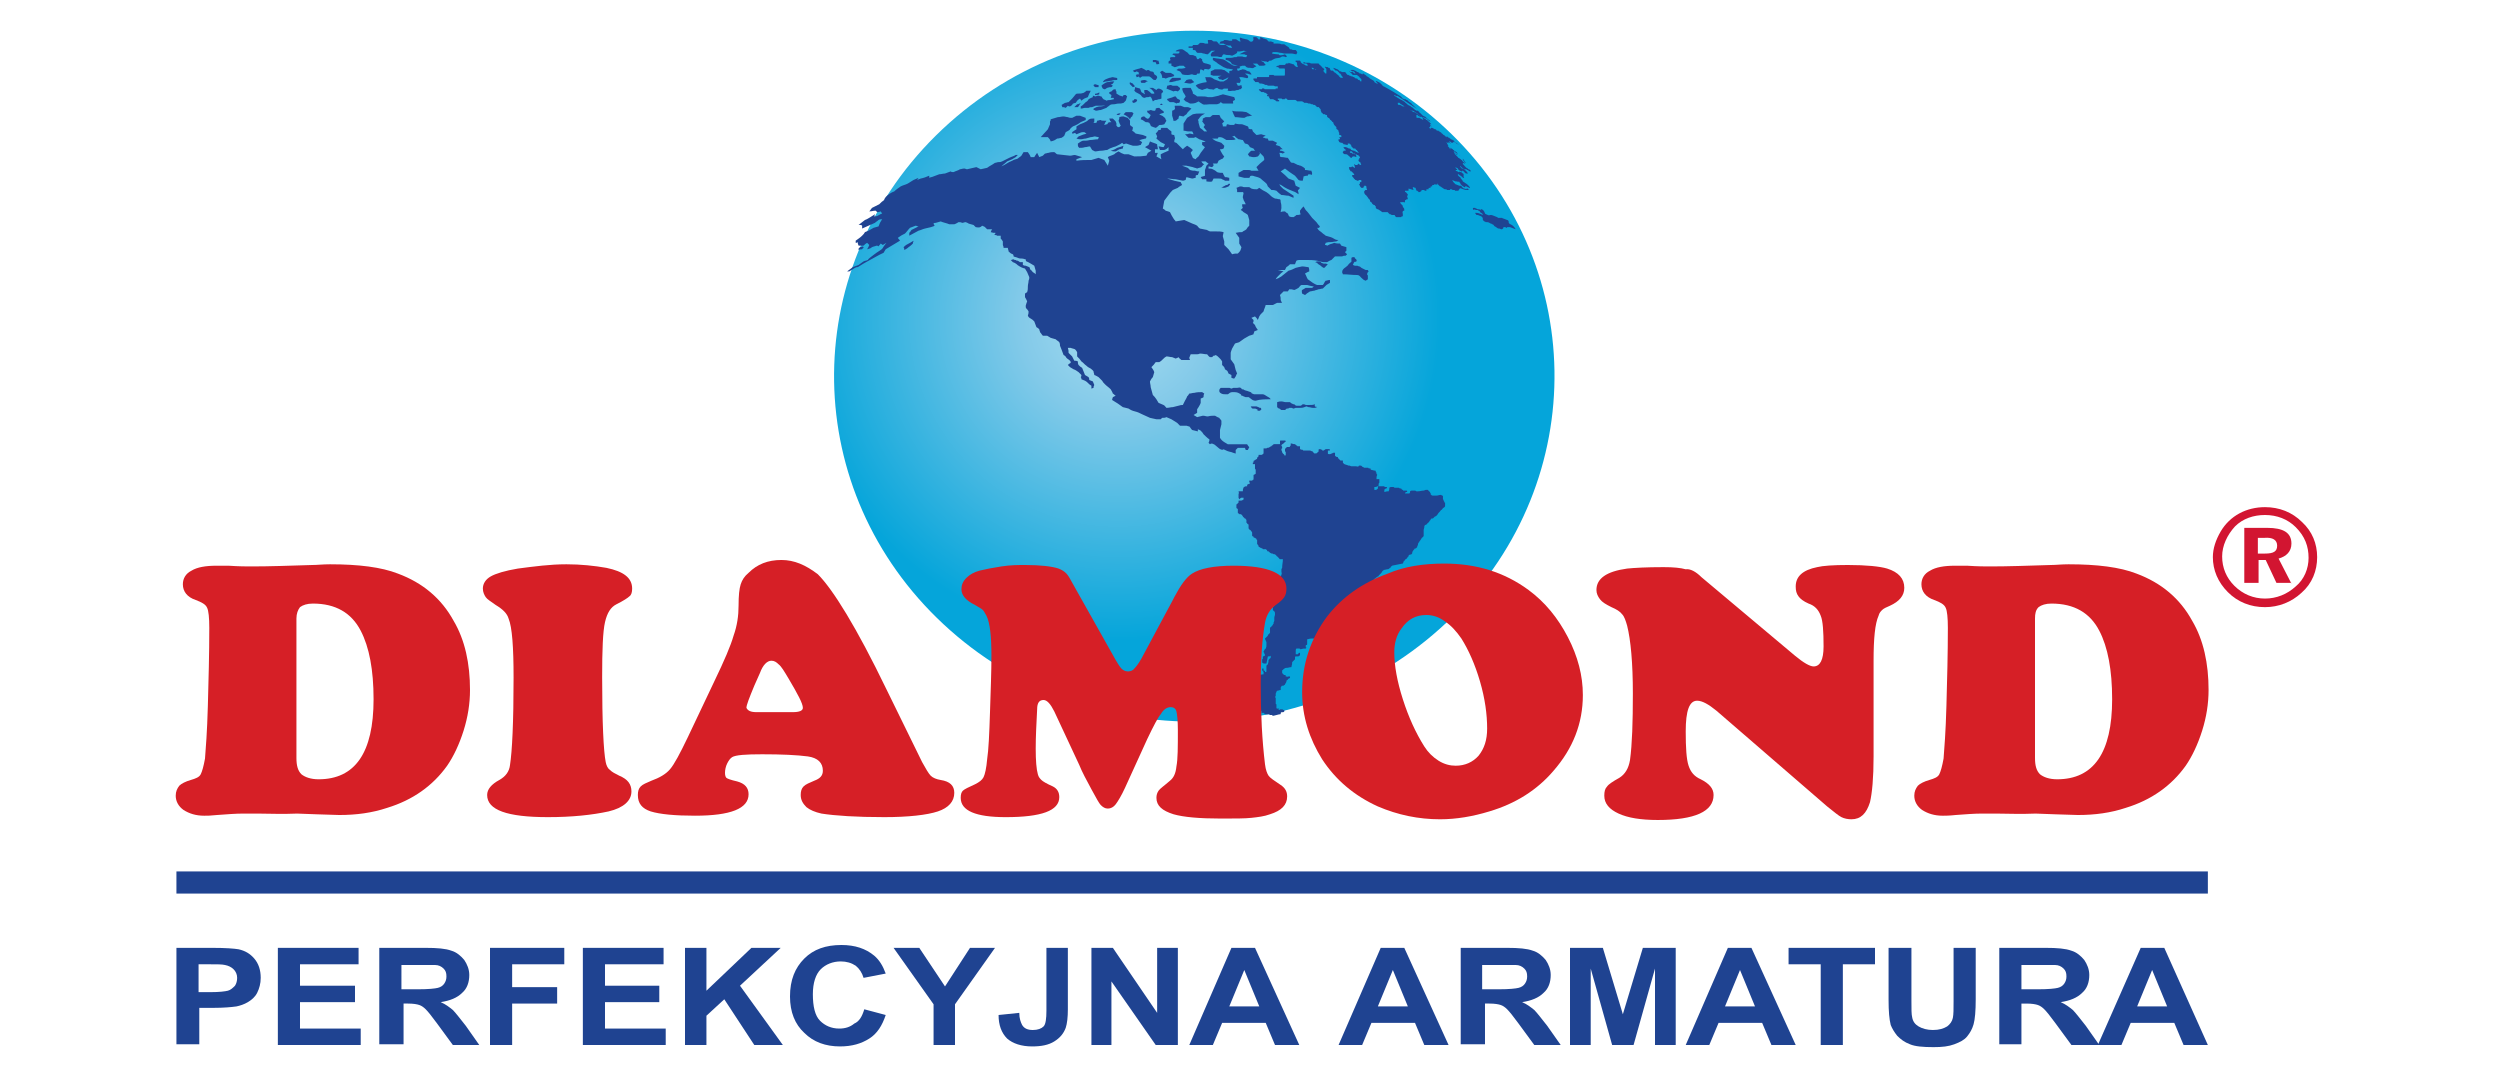 <?xml version="1.0" encoding="utf-8"?>
<!-- Generator: Adobe Illustrator 27.9.0, SVG Export Plug-In . SVG Version: 6.00 Build 0)  -->
<svg version="1.1" id="Warstwa_1" xmlns="http://www.w3.org/2000/svg" xmlns:xlink="http://www.w3.org/1999/xlink" x="0px" y="0px"
	 viewBox="0 0 350 150" style="enable-background:new 0 0 350 150;" xml:space="preserve">
<style type="text/css">
	
		.st0{clip-path:url(#SVGID_00000002376215174229570190000010092013857225959046_);fill:url(#SVGID_00000083769116630128494940000002185356464874848941_);}
	.st1{fill:#1F4391;}
	.st2{fill:#D61F26;}
	.st3{fill:#D21531;}
</style>
<g>
	<g>
		<defs>
			<path id="SVGID_1_" d="M131,19c-19.4,19.2-18.9,49.8,1.1,68.4c20,18.6,51.9,18.1,71.3-1.1c19.4-19.2,18.9-49.8-1.1-68.4
				c-9.8-9.1-22.4-13.6-35.1-13.6C154,4.3,140.9,9.2,131,19"/>
		</defs>
		<clipPath id="SVGID_00000170968395917327165610000015795719721871922347_">
			<use xlink:href="#SVGID_1_"  style="overflow:visible;"/>
		</clipPath>
		
			<radialGradient id="SVGID_00000164494360653999549990000002416128803452167555_" cx="156.5" cy="44.5" r="71.5" gradientUnits="userSpaceOnUse">
			<stop  offset="3.631285e-02" style="stop-color:#9DD8EE"/>
			<stop  offset="6.145251e-02" style="stop-color:#9DD8EE"/>
			<stop  offset="0.187" style="stop-color:#84CAE9"/>
			<stop  offset="0.631" style="stop-color:#05A5DA"/>
		</radialGradient>
		
			<rect x="85" y="-27" style="clip-path:url(#SVGID_00000170968395917327165610000015795719721871922347_);fill:url(#SVGID_00000164494360653999549990000002416128803452167555_);" width="143" height="143"/>
	</g>
	<g>
		<path class="st1" d="M173.1,26.3c0.2-0.1,0.3-0.1,0.5-0.2c0.2,0,0.3,0,0.5,0.1c0,0.2,0.1,0.2,0.1,0.4c0,0.1,0,0.1,0,0.2
			c-0.1,0-0.2,0.1-0.3,0.1c-0.3,0-0.4,0-0.7,0C173.2,26.6,173.2,26.5,173.1,26.3"/>
		<path class="st1" d="M171.3,26.3c0.3,0,0.4-0.1,0.7-0.2c0.1-0.1,0.1-0.2,0.2-0.2c0-0.1,0-0.1-0.1-0.2c-0.1,0-0.1,0.1-0.3,0.2
			c-0.1,0-0.2,0-0.3,0.1c-0.2,0.1-0.4,0.2-0.6,0.3C171.1,26.2,171.2,26.3,171.3,26.3"/>
		<path class="st1" d="M174.2,16.5c0.2-0.1,0.2-0.1,0.4-0.2c0.3,0,0.4-0.1,0.7-0.1c-0.3-0.2-0.5-0.3-0.8-0.5
			c-0.5-0.1-0.7-0.1-1.2-0.1c-0.3,0-0.5,0-0.8-0.1c0.1,0.2,0.1,0.3,0.2,0.5c0.1,0.2,0.1,0.2,0.2,0.4
			C173.4,16.4,173.7,16.5,174.2,16.5"/>
		<path class="st1" d="M175.9,94.6c0,0-0.1,0-0.1,0c0,0-0.1,0-0.1,0c0,0,0-0.1,0-0.1c0,0,0-0.1,0-0.1c0,0,0-0.1-0.1-0.1
			c0,0-0.1,0.1-0.1,0.1c0,0.1,0,0.2,0,0.3c-0.1,0-0.2,0-0.2,0.1c0,0,0,0.1-0.1,0.1c0,0-0.1,0-0.1,0.1c0,0.1,0.1,0.2,0.2,0.2
			c0,0,0.1,0,0.1,0c0,0,0.1,0,0.1,0c0,0,0.1,0,0.1,0c0,0,0,0.1,0.1,0.1c0,0,0,0.1,0,0.1c0,0-0.1,0.1-0.1,0.1c0,0,0.1,0.1,0,0.1
			c0,0,0,0.1,0,0.1c0.1,0,0.2,0,0.3,0c0.1,0,0.1,0,0.2,0.1c0,0-0.1,0.1-0.1,0.1c0,0,0,0.1,0,0.1c-0.1,0-0.1,0-0.2,0c0,0-0.1,0-0.1,0
			c-0.1,0-0.1,0.1-0.2,0.1c-0.1,0-0.1,0-0.2,0c-0.1,0-0.1,0.1-0.1,0.1c-0.1,0-0.1,0.1-0.1,0.1c0,0,0,0,0,0.1c0,0,0,0.1,0,0.1
			c0,0,0,0.1,0,0.1c0,0,0,0.1,0,0.1c0,0,0.1,0,0.1,0c0,0,0.1,0.1,0.1,0.1c0,0,0,0,0,0.1c0,0-0.1,0.1-0.1,0.1c0,0-0.1,0.1-0.1,0.1
			c0,0.1,0.1,0.1,0.1,0.2c0,0.1,0.1,0.1,0.1,0.2c0,0-0.1,0-0.1,0.1c0,0,0,0.1,0,0.1c0,0,0.1,0,0.1,0c0,0,0.1,0,0.1,0
			c0,0,0,0.1,0,0.1c-0.1,0.1-0.1,0.1-0.2,0.1c0,0,0,0.1,0,0.1c0,0,0.1,0,0.1,0c0.1,0,0.1,0,0.2,0c0,0,0.1,0,0.1,0c0,0,0,0.1,0,0.1
			c-0.1,0.1-0.1,0.1-0.2,0.1c0.1,0.1,0.1,0.1,0.2,0.2c0,0,0.1,0,0.1,0c0,0,0.1,0,0.1,0c0,0,0,0.1,0,0.1c0,0-0.1,0.1-0.1,0.1
			c0,0,0,0.1,0.1,0.1c0,0,0.1,0,0.1,0.1c0,0,0,0.1,0,0.1c0,0,0,0.1,0,0.1c0,0,0.1,0,0.1,0.1c0.1,0.1,0.2,0,0.3,0.1
			c0,0,0.1,0,0.1,0.1c0,0,0,0.1,0,0.1c0,0,0,0.1,0,0.1c0,0,0.1,0,0.1,0c0,0,0.1,0,0.1,0.1c0,0,0,0.1,0,0.1c0,0,0,0.1,0,0.1
			c0.1,0,0.1,0,0.2,0c0,0,0.1,0,0.1,0c0,0,0.1,0,0.1,0c0,0,0,0.1,0,0.1c0,0.1,0.1,0.1,0.2,0.1c0.1,0,0.1,0,0.2,0c0,0,0.1,0,0.1,0
			c0,0,0.1,0,0.1,0c0,0,0.1,0,0.1,0c0,0,0,0.1,0.1,0.1c0.1,0,0.1,0,0.2,0c0,0,0.1,0,0.1,0c0,0,0,0.1,0.1,0.1c0,0,0.1,0,0.1,0
			c0.3-0.1,0.5-0.1,0.8-0.2c0,0,0,0,0.1,0c0.1,0,0.1-0.1,0.1-0.1c0,0,0-0.1,0-0.1c0,0,0.1-0.1,0.1-0.1c0,0,0.1,0,0.2,0
			c0.1,0,0.1,0,0.2-0.1c0-0.1,0-0.2,0-0.2c0,0-0.1,0-0.1,0c-0.1,0-0.1-0.1-0.2-0.1c0,0-0.1,0-0.1,0c0,0-0.1,0-0.1,0
			c-0.1,0-0.1,0-0.2,0.1c0,0-0.1,0-0.1,0c0-0.1,0-0.1,0.1-0.2c-0.1,0-0.1,0-0.2,0c0,0-0.1,0-0.1,0c0,0-0.1,0-0.1-0.1
			c0,0,0-0.1,0-0.1c0-0.1,0-0.1,0-0.2c0,0,0-0.1,0-0.1c0,0,0-0.1,0-0.1c0,0-0.1,0-0.1-0.1c0,0,0-0.1,0-0.1c0,0,0-0.1,0-0.1
			c0,0,0-0.1,0-0.1c0,0,0-0.1,0-0.1c0-0.1,0-0.1,0-0.2c0,0,0-0.1,0-0.1c0,0,0-0.1,0-0.1c0-0.1-0.1,0-0.1-0.1c0-0.1,0.1-0.1,0.1-0.2
			c0,0,0-0.1,0-0.1c0,0,0-0.1,0-0.1c0-0.1,0-0.2,0.1-0.3c0-0.1,0-0.1,0.1-0.2c0.2,0,0.3-0.1,0.5-0.1c0-0.1,0-0.1,0-0.2
			c0,0,0-0.1,0-0.1c0-0.1,0-0.1,0.1-0.2c0-0.1,0.1-0.1,0.1-0.1c0,0,0.1,0,0.1,0c0.1,0,0.1,0,0.2-0.1c0.1,0,0.1-0.1,0.1-0.1
			c0.1-0.2,0.2-0.3,0.2-0.4c0,0,0-0.1,0-0.1c0,0,0.1-0.1,0.1-0.1c0,0,0.1,0,0.1-0.1c0,0,0.1-0.1,0.1-0.1c0,0,0.1,0,0.1,0
			c0,0,0-0.1,0.1-0.1c0-0.1,0-0.1,0-0.2c-0.1,0-0.1,0-0.2,0c-0.1,0-0.2,0.1-0.3,0c0,0-0.1,0-0.1,0c0,0,0-0.1,0-0.1
			c0,0,0-0.1-0.1-0.1c0,0-0.1,0-0.1,0c0,0-0.1,0-0.1-0.1c0,0-0.1,0-0.1-0.1c0,0-0.1,0-0.1-0.1c0-0.1,0-0.1,0-0.2c0,0,0-0.1,0-0.1
			c0,0,0-0.1,0.1-0.1c0-0.1,0.1-0.1,0.1-0.1c0.1-0.1,0.2-0.2,0.4-0.2c0.3,0,0.4-0.1,0.7-0.1c0-0.2,0.1-0.3,0.1-0.6c0,0,0-0.1,0-0.1
			c0,0,0.1-0.1,0.1-0.1c0.1-0.1,0.1-0.1,0.2-0.2c0,0,0.1-0.1,0.1-0.1c0,0,0-0.1,0-0.1c0,0,0-0.1,0-0.1c0,0,0-0.1,0-0.1
			c0-0.1,0.1-0.1,0.1-0.1c0.1,0,0.2,0,0.3,0c0.1,0,0.1,0,0.2-0.1c0.1,0,0.1-0.1,0.1-0.1c0,0,0-0.1,0-0.1c0,0,0-0.1,0-0.1
			c0,0,0-0.1,0-0.1c0,0-0.1,0-0.1,0c-0.1,0-0.1,0-0.1,0.1c-0.1,0-0.1,0.1-0.1,0.1c0,0-0.1,0-0.1,0c0,0-0.2,0-0.2,0
			c0-0.1,0-0.1,0-0.2c0-0.1,0-0.1,0-0.2c0,0,0-0.1,0-0.1c0-0.1,0-0.2,0.1-0.3c0.1,0,0.1,0,0.2,0c0.1,0,0.1,0,0.2,0
			c0.1,0,0.1,0.1,0.2,0.1c0.3-0.1,0.4-0.1,0.7-0.1c0,0,0.1-0.1,0.1-0.1c0-0.1-0.1,0-0.1-0.1c0,0,0-0.1,0-0.1c0,0,0-0.1,0-0.1
			c0,0,0-0.1,0.1-0.1c0,0,0.1,0,0.1-0.1c0,0,0-0.1,0-0.1c0,0,0-0.1,0-0.1c0-0.1,0-0.1,0-0.2c0,0,0-0.1,0-0.1c0-0.1,0-0.1,0-0.2
			c0.2,0,0.3-0.1,0.6-0.1c0.1,0,0.1,0,0.1,0c0.1,0,0.1,0,0.2,0c0.1,0,0.2,0,0.2-0.1c0.1,0,0.2-0.1,0.3-0.1c0.2,0,0.3-0.1,0.6-0.1
			c0.1,0,0.1,0,0.2,0c0.1,0,0.1-0.1,0.1-0.1c0,0,0-0.1,0.1-0.1c0,0,0-0.1,0.1-0.1c0,0,0.1-0.1,0.1-0.1c0.1-0.1,0.1-0.2,0.2-0.2
			c0,0,0.1-0.1,0.2-0.1c0.1-0.1,0.2-0.1,0.3-0.2c0,0,0.1-0.1,0.1-0.1c0,0,0.1-0.1,0.1-0.1c0,0,0-0.1,0.1-0.1c0,0,0.1-0.1,0.1-0.1
			c0-0.1,0-0.2,0.1-0.3c0,0-0.1,0-0.1,0c0,0-0.1,0-0.1,0c0-0.1,0-0.1,0-0.2c0,0,0-0.1,0-0.1c0,0,0-0.1,0-0.1c0,0-0.1,0-0.1-0.1
			c0,0-0.1,0-0.1-0.1c-0.1,0-0.1-0.1-0.2-0.1c0,0-0.1,0-0.1,0c0,0,0-0.1-0.1-0.1c0,0,0-0.1,0-0.1c0.2,0,0.3-0.1,0.5-0.1
			c0.1,0,0.2,0,0.3,0c0.1,0,0.1,0.1,0.2,0.1c0,0,0.1,0.1,0.1,0.1c0,0,0.1,0,0.1,0c0.1,0,0.2,0,0.3,0c0,0,0.1,0,0.1,0
			c0.1,0,0.1-0.1,0.1-0.1c0.1,0,0.1,0,0.2,0c0.1,0,0.2,0,0.2-0.1c0.1,0,0.1-0.1,0.1-0.1c0,0,0.1,0,0.1-0.1c0.1,0,0.1-0.1,0.1-0.1
			c0.1-0.1,0.1-0.1,0.2-0.2c0,0,0.1-0.1,0.1-0.1c0,0,0.1-0.1,0.1-0.1c0,0,0.1,0,0.1-0.1c0.1,0,0.1-0.1,0.2-0.1c0,0,0.1-0.1,0.1-0.1
			c0,0,0-0.1,0.1-0.1c0-0.1,0-0.1,0-0.2c0.1-0.1,0.2-0.1,0.3-0.3c0-0.1,0.1-0.1,0.1-0.1c0-0.1,0-0.2,0.1-0.3c0,0,0-0.1,0.1-0.1
			c0,0,0-0.1,0-0.1c0,0,0.1-0.1,0.1-0.1c0.1-0.1,0.1-0.2,0.2-0.2c0,0,0.1-0.1,0.1-0.1c0.1,0,0.1,0,0.1,0c0,0-0.1,0.1-0.1,0.1
			c0,0,0,0.1-0.1,0.1c0,0-0.1,0.1-0.1,0.1c0,0.1,0.1,0,0.1,0.1c0.1-0.1,0.2-0.1,0.3-0.2c0,0,0.1-0.1,0.1-0.1
			c0.1-0.1,0.1-0.1,0.2-0.2c0,0,0.1-0.1,0.1-0.1c0-0.1,0.1-0.1,0.1-0.1c0,0,0.1-0.1,0.1-0.1c0-0.1,0.1-0.1,0.1-0.1
			c0,0,0-0.1,0.1-0.1c0,0,0.1-0.1,0.1-0.1c0,0,0-0.1,0-0.1c0,0,0.1-0.1,0.1-0.1c0,0,0.1-0.1,0.1-0.1c0,0,0.1,0,0.1-0.1
			c0,0,0.1,0,0.1-0.1c0.1,0,0.1-0.1,0.1-0.1c0.1,0,0.1-0.1,0.1-0.1c0,0,0.1-0.1,0.1-0.1c0-0.1,0-0.1,0-0.2c0-0.1,0-0.1,0-0.2
			c0-0.1,0-0.1,0-0.2c0,0,0-0.1,0-0.1c0-0.1,0-0.1,0-0.1c0-0.1,0-0.1,0.1-0.2c0-0.1,0-0.1,0.1-0.2c0,0,0.1-0.1,0.1-0.1
			c0-0.1,0.1-0.1,0.1-0.1c0.1,0,0.1-0.1,0.1-0.1c0.1-0.1,0.2-0.1,0.3-0.2c0,0,0.1,0,0.1-0.1c0.1,0,0-0.1,0.1-0.1
			c0.1-0.1,0.1-0.1,0.2-0.2c0,0,0.1-0.1,0.1-0.1c0-0.1,0.1-0.1,0.1-0.2c0,0,0.1-0.1,0.1-0.1c0.1,0,0.1-0.1,0.1-0.1
			c0.2,0,0.4-0.1,0.6-0.1c0.1,0,0.2-0.1,0.3-0.2c0.1,0,0.1-0.1,0.1-0.1c0,0,0-0.1,0.1-0.1c0,0,0.1-0.1,0.1-0.1
			c0.6-0.1,0.9-0.2,1.5-0.3c0-0.1,0-0.1,0.1-0.2c0,0,0-0.1,0-0.1c0-0.1,0.1-0.1,0.1-0.1c0,0,0.1,0,0.1-0.1c0,0,0-0.1,0.1-0.1
			c0.1-0.1,0.2-0.1,0.2-0.2c0.1-0.1,0.1-0.2,0.2-0.2c0,0,0-0.1,0-0.1c0-0.1,0.1-0.1,0.1-0.1c0.1-0.1,0.2,0,0.3-0.1
			c0.1-0.1,0.1-0.1,0.1-0.2c0-0.1,0.1-0.3,0.2-0.4c0,0,0.1-0.1,0.1-0.1c0,0,0-0.1,0.1-0.1c0,0,0.1,0,0.1,0c0,0,0.1-0.1,0.1-0.1
			c0,0,0.1-0.1,0.1-0.1c0,0,0-0.1,0-0.1c0-0.1,0.1-0.1,0.1-0.2c0-0.1,0-0.2,0.1-0.3c0,0,0-0.1,0.1-0.1c0,0,0-0.1,0-0.1
			c0,0,0.1-0.1,0.1-0.1c0.1-0.1,0.1-0.2,0.2-0.3c0,0,0-0.1,0.1-0.1c0,0,0-0.1,0.1-0.1c0,0,0-0.1,0.1-0.1c0-0.1,0-0.1,0-0.2
			c0-0.1,0-0.1,0-0.2c0-0.1,0-0.1,0-0.2c0-0.1,0-0.1,0-0.2c0,0,0-0.1,0-0.1c0.1-0.3,0.1-0.4,0.1-0.6c0.1,0,0.1,0,0.1-0.1
			c0,0,0.1,0,0.1,0c0.1,0,0.1-0.1,0.1-0.1c0.1,0,0.1,0,0.1-0.1c0.1-0.1,0.3-0.2,0.3-0.3c0,0,0-0.1,0.1-0.1c0-0.1,0.1-0.1,0.1-0.2
			c0,0,0.1-0.1,0.1-0.1c0,0,0.1,0,0.1,0c0,0,0.1,0,0.1,0c0.1-0.1,0.2-0.2,0.3-0.3c0,0,0.1,0,0.1,0c0.1-0.1,0.1-0.1,0.2-0.2
			c0.1-0.2,0.2-0.3,0.4-0.5c0,0,0-0.1,0.1-0.1c0-0.1,0.1-0.1,0.1-0.1c0,0,0.1-0.1,0.1-0.1c0,0,0-0.1,0.1-0.1c0,0,0-0.1,0.1-0.1
			c0.1-0.1,0.2-0.1,0.2-0.3c0-0.1,0-0.1,0-0.2c0-0.1,0-0.1,0-0.2c0,0-0.1,0-0.1-0.1c0-0.1-0.1-0.1-0.1-0.2c0-0.1-0.1-0.2-0.1-0.2
			c0-0.1,0-0.1,0-0.2c0-0.1,0-0.2,0-0.2c0,0,0-0.1-0.1-0.1c-0.1,0-0.1-0.1-0.2-0.1c-0.2,0-0.4,0.1-0.6,0.1c-0.1,0-0.1,0-0.1,0
			c0,0-0.1,0-0.1,0c-0.1,0-0.1,0-0.2,0c0,0-0.1,0-0.1,0c-0.1,0-0.2,0-0.2-0.1c0,0-0.1,0-0.1,0c0,0,0-0.1,0-0.1c0-0.1,0-0.1-0.1-0.2
			c0,0,0-0.1,0-0.1c0,0-0.1,0-0.1-0.1c0,0-0.1,0-0.1-0.1c-0.1,0-0.1-0.1-0.1-0.1c0,0-0.1,0-0.1,0c-0.1,0-0.1,0-0.2,0
			c-0.1,0-0.2,0.1-0.3,0.1c-0.3,0-0.5,0.1-0.8,0.1c-0.1,0-0.1,0-0.2,0c-0.1,0-0.1-0.1-0.2-0.1c0,0-0.1,0-0.1,0c-0.1,0-0.2,0-0.3,0
			c-0.1,0-0.2,0-0.3,0.1c0,0.1,0,0.2-0.1,0.3c-0.1,0-0.1,0-0.2,0c-0.1,0-0.1,0-0.1,0c0,0-0.1,0-0.1,0c0,0-0.1,0-0.1,0
			c0,0-0.1,0-0.1,0c0,0,0-0.1,0-0.1c0.1,0,0.1-0.1,0.1-0.1c0,0,0.1,0,0.1,0c0.1,0,0.1-0.1,0.1-0.1c0,0,0-0.1-0.1-0.1
			c0,0-0.1,0-0.1,0c0,0-0.1,0-0.1,0c-0.1,0-0.1,0-0.2,0c-0.1,0-0.1,0-0.1-0.1c-0.1,0-0.1,0-0.2-0.1c0,0,0-0.1-0.1-0.1
			c0,0-0.1,0-0.1,0c-0.1,0-0.1-0.1-0.2-0.1c-0.1,0-0.1,0-0.2,0c0,0-0.1,0-0.1,0c-0.1,0-0.1,0-0.1,0c0,0-0.1,0-0.1,0
			c-0.1,0-0.1,0-0.2-0.1c-0.1,0-0.2,0-0.3,0c-0.1,0-0.2,0-0.3,0.1c0,0.2,0,0.3-0.1,0.5c-0.2,0-0.3,0-0.6,0.1c0-0.1,0-0.1,0-0.2
			c0,0,0-0.1,0-0.1c0-0.1,0.1-0.1,0.1-0.1c0,0,0.1-0.1,0.1-0.1c0,0,0.1,0,0.1,0c0.1-0.1,0-0.1,0.1-0.2c-0.1,0-0.2,0-0.3,0
			c-0.1,0-0.1-0.1-0.1-0.1c-0.1,0-0.2,0-0.3,0c-0.1,0-0.1,0-0.2,0c-0.1,0-0.1,0-0.1,0c-0.1,0-0.1,0-0.1,0c-0.1,0-0.1,0-0.2,0
			c0,0.1,0,0.1,0,0.2c0,0,0,0.1,0,0.1c-0.1,0.1-0.2,0.2-0.3,0.2c-0.1,0-0.1,0-0.2,0c0-0.1,0-0.1,0-0.2c0,0,0-0.1,0-0.1
			c0,0,0-0.1,0-0.1c0.2,0,0.3,0,0.4-0.1c0,0,0.1,0,0.1,0c0,0,0.1-0.1,0.1-0.1c0-0.1,0-0.1,0-0.2c0-0.1,0-0.1,0.1-0.2
			c0-0.1,0-0.1,0-0.2c0-0.1,0-0.2,0-0.3c-0.1,0-0.1,0-0.2,0c0,0-0.1,0-0.1,0c0,0-0.1,0-0.1,0c0-0.2,0-0.4,0.1-0.6
			c0-0.1-0.1-0.1-0.1-0.1c0,0,0-0.1,0-0.1c0,0,0-0.1,0-0.1c0-0.1-0.1,0-0.1-0.1c0,0,0-0.1,0-0.1c0,0,0-0.1-0.1-0.1c0,0-0.1,0-0.1,0
			c-0.1,0-0.3-0.1-0.4-0.1c0,0-0.1,0-0.1,0c0-0.1,0-0.2-0.1-0.2c0,0-0.1,0-0.1,0c0,0-0.1,0-0.1,0c0,0,0-0.1-0.1-0.1
			c-0.1,0-0.2,0-0.3,0c-0.1,0-0.1,0-0.2,0c-0.1,0-0.1-0.1-0.2-0.1c-0.1,0-0.1,0-0.1-0.1c-0.1,0-0.1-0.1-0.2-0.1c-0.1,0-0.1,0-0.2,0
			c-0.1,0-0.1,0.1-0.1,0.1c-0.1,0.1-0.2,0-0.4,0c-0.1,0-0.1,0-0.2,0c-0.1,0-0.1,0-0.1,0c-0.1,0-0.2,0-0.3,0c-0.1,0-0.2-0.1-0.3-0.1
			c0,0-0.1,0-0.1,0c-0.1,0-0.2-0.1-0.3-0.1c-0.1,0-0.2-0.1-0.3-0.1c0,0-0.1-0.1-0.1-0.1c0,0-0.1-0.1-0.1-0.1c0-0.1,0-0.2,0-0.3
			c-0.1,0-0.1,0-0.2,0c0,0-0.1,0-0.1,0c-0.1,0-0.1-0.1-0.1-0.1c-0.1,0-0.1,0-0.1-0.1c-0.1,0-0.1-0.1-0.1-0.1c0,0-0.1,0-0.1-0.1
			c0,0,0-0.1,0-0.1c0,0-0.1,0-0.1,0c-0.1,0-0.1,0-0.2-0.1c0,0-0.1,0-0.1-0.1c0,0,0-0.1,0-0.1c0-0.1,0-0.2,0-0.3c-0.1,0-0.1,0-0.1,0
			c-0.1,0-0.2,0-0.3,0.1c-0.1,0-0.2,0.1-0.3,0.1c0,0-0.1,0-0.1,0c-0.1,0-0.2,0-0.2-0.1c0,0,0-0.1,0-0.1c0-0.1,0-0.2,0-0.3
			c0.1,0,0.1,0,0.2,0c0.1,0,0.1-0.1,0.1-0.1c-0.1-0.1-0.1-0.1-0.1-0.1c-0.1,0-0.1,0-0.2,0c-0.1,0-0.1,0-0.1,0c-0.1,0-0.1,0-0.2,0
			c-0.1,0.1-0.2,0.1-0.3,0.2c0,0,0,0-0.1,0c-0.1,0-0.1,0-0.1-0.1c-0.1,0-0.2-0.1-0.3-0.1c-0.1,0-0.2,0-0.2,0.1c0,0,0,0.1,0,0.1
			c0,0,0,0.1,0,0.1c0,0,0,0.1-0.1,0.1c-0.1,0.1-0.1,0.2-0.3,0.2c-0.1,0-0.1,0-0.2,0c-0.1,0,0-0.1-0.1-0.1c0,0-0.1-0.1-0.1-0.1
			c0,0,0-0.1-0.1-0.1c-0.1,0-0.2-0.1-0.3-0.1c-0.1,0-0.1,0-0.2,0c-0.3,0-0.4,0-0.7,0c-0.1,0-0.1-0.1-0.1-0.1c-0.1,0-0.2,0-0.4-0.1
			c0-0.1,0-0.2,0-0.4c-0.1,0-0.2,0-0.3,0c-0.1,0-0.1,0-0.1-0.1c-0.1,0-0.1,0-0.2-0.1c-0.1,0,0-0.1-0.1-0.1c0,0-0.1,0-0.1,0
			c-0.2,0-0.3-0.1-0.5-0.1c0,0.1,0,0.1,0,0.2c0,0.1,0,0.1-0.1,0.2c0,0,0,0.1-0.1,0.1c-0.1,0-0.2,0-0.3,0c-0.1,0-0.1,0.1-0.1,0.1
			c-0.1,0-0.1,0.1-0.1,0.1c-0.1,0-0.1,0.1-0.1,0.1c0,0,0,0.1,0,0.1c0,0,0,0.1,0,0.1c0,0,0,0.1,0,0.1c0,0,0.1,0.1,0.1,0.1
			c0,0.1,0,0.1,0,0.2c0,0.1,0,0.1,0,0.2c0,0.1-0.1,0.1-0.1,0.1c0,0-0.1,0-0.1-0.1c0,0,0-0.1-0.1-0.1c-0.1-0.1-0.2-0.2-0.2-0.3
			c0-0.1-0.1-0.2-0.1-0.3c0,0,0-0.1,0-0.1c0-0.1,0.1-0.1,0.1-0.1c0,0,0-0.1,0-0.1c0,0,0-0.1,0-0.1c0-0.1-0.1-0.1-0.1-0.2
			c0-0.1,0.1-0.2,0.3-0.3c0,0,0.1-0.1,0.1-0.1c0,0,0.1-0.1,0.1-0.1c0,0,0.1,0,0.1-0.1c0,0,0-0.1-0.1-0.1c-0.1,0-0.2,0-0.3,0
			c-0.1,0-0.1,0-0.2,0c0,0-0.1,0-0.1,0c-0.1,0-0.1,0-0.1,0.1c0,0,0,0.1,0,0.1c0,0.1,0,0.2,0,0.3c-0.3,0-0.5,0-0.8,0
			c-0.1,0-0.2,0.1-0.3,0.2c-0.1,0-0.1,0.1-0.1,0.1c-0.1,0-0.1,0-0.2,0.1c-0.1,0-0.1,0.1-0.2,0.1c-0.1,0-0.2,0-0.3,0.1
			c0,0-0.1,0-0.1,0c-0.1,0-0.2,0-0.3,0c0,0.3,0,0.4,0,0.7c-0.1,0.1-0.2,0.2-0.3,0.2c0,0-0.1,0-0.1,0c-0.1,0-0.2,0-0.3,0
			c0,0.1,0,0.1,0,0.2c0,0-0.1,0.1-0.1,0.1c0,0-0.1,0.1-0.1,0.1c0,0,0,0.1,0,0.1c0,0.1-0.1,0.1-0.1,0.1c-0.1,0.1-0.2,0.1-0.3,0.2
			c0,0-0.1,0-0.1,0.1c0,0,0,0.1,0,0.1c0,0.1-0.1,0.1-0.1,0.1c0,0,0,0.1,0,0.1c0,0,0,0.1,0,0.1c0,0,0.1,0,0.1,0c0.1,0,0.1,0,0.2,0
			c0,0.2,0,0.3,0,0.5c0,0,0,0.1,0,0.1c0,0.1,0.1,0.1,0.1,0.2c0,0,0,0.1,0,0.1c0,0.1,0,0.1,0,0.2c0,0.1,0,0.1,0,0.2
			c0,0.1-0.1,0.1-0.1,0.1c-0.1,0.1-0.2,0.1-0.2,0.1c0,0,0,0.1,0,0.1c0,0.1,0,0.2,0,0.2c0,0.1,0,0.2,0,0.3c0,0.1-0.1,0.1-0.1,0.1
			c-0.1,0,0,0.1-0.1,0.1c0,0-0.1,0-0.1,0c-0.1,0-0.2,0-0.3,0c0,0.1,0,0.1,0,0.2c0,0.1,0.1,0.1,0.1,0.1c0,0,0,0.1,0,0.1
			c-0.2,0.1-0.3,0.1-0.4,0.2c0,0.1,0,0.1,0,0.2c0,0-0.1,0-0.1,0c-0.1,0-0.2,0-0.3,0.1c-0.1,0-0.1,0.1-0.1,0.1
			c-0.1,0.2-0.1,0.3-0.1,0.5c-0.2,0-0.4,0-0.6,0c0,0.1,0.1,0.2,0,0.4c0,0.1,0,0.2,0,0.2c0,0,0,0.1,0,0.1c0,0.1,0,0.1,0,0.1
			c0,0.1,0,0.1,0,0.1c0,0.1,0.1,0.1,0.1,0.2c0.1,0,0.1,0,0.1-0.1c0.1,0,0.1-0.1,0.2-0.1c0.1,0,0.2,0,0.3,0c0,0.1,0,0.1,0,0.2
			c0,0,0,0.1-0.1,0.1c-0.1,0.1-0.2,0.1-0.3,0.1c0,0-0.1,0-0.1,0c-0.1,0-0.1,0-0.2,0c0,0.1,0,0.2,0,0.2c0,0,0,0.1,0,0.1
			c0,0-0.1,0-0.1,0.1c-0.1,0-0.1,0.1-0.1,0.1c-0.1,0-0.1,0-0.1,0.1c0,0.1,0,0.1,0,0.2c0,0.1,0,0.1,0,0.2c0,0.1,0.1,0.1,0.1,0.1
			c0,0,0.1,0.1,0.1,0.1c0,0,0,0.1,0,0.1c0,0.1,0,0.2,0,0.3c0,0,0,0.1,0,0.1c0,0,0,0.1,0.1,0.1c0,0,0.1,0,0.1,0.1c0,0,0.1,0,0.1,0
			c0,0,0.1,0,0.1,0c0.1,0,0.1,0,0.1,0.1c0.1,0,0.1,0,0.1,0.1c0.1,0,0.1,0.1,0.1,0.1c0,0,0,0.1,0.1,0.1c0,0.1,0.1,0.1,0.1,0.1
			c0,0,0,0.1,0.1,0.1c0,0,0.1,0,0.1,0.1c0,0,0.1,0.1,0.1,0.1c0,0.1,0,0.1,0,0.2c0,0,0,0.1,0,0.1c0,0,0,0.1,0,0.1c0,0,0.1,0,0.1,0.1
			c0,0,0.1,0.1,0.1,0.1c0,0,0.1,0,0.1,0.1c0,0.1,0,0.1,0,0.2c0,0.1,0,0.2,0,0.3c0,0,0.1,0.1,0.1,0.1c0,0,0,0.1,0.1,0.1
			c0,0,0.1,0,0.1,0.1c0.1,0.1,0.2,0.2,0.2,0.3c0,0.1,0,0.3,0,0.4c0,0,0,0.1,0.1,0.1c0,0,0.1,0,0.1,0.1c0,0,0,0.1,0.1,0.1
			c0,0,0.1,0,0.1,0c0,0,0.1,0.1,0.1,0.1c0,0,0.1,0,0.1,0.1c0,0,0,0.1,0.1,0.1c0,0,0,0.1,0,0.1c0,0.1,0,0.2,0,0.3c0,0.1,0,0.1,0,0.1
			c0,0,0,0.1,0,0.1c0,0,0.1,0,0.1,0.1c0.1,0.1,0.1,0.1,0.1,0.2c0,0,0,0.1,0.1,0.1c0,0,0.1,0,0.1,0.1c0,0,0.1,0,0.1,0
			c0.1,0,0.1,0.1,0.2,0.1c0.1,0,0.1,0.1,0.1,0.1c0,0,0.1,0,0.1,0c0.1,0,0.2,0,0.3,0c0.1,0,0.1,0.1,0.1,0.1c0.1,0,0.1,0.1,0.1,0.1
			c0,0,0,0.1,0.1,0.1c0,0,0.1,0,0.1,0c0,0,0.1,0.1,0.1,0.1c0.1,0.1,0.1,0.1,0.3,0.2c0.1,0,0.2,0,0.3,0.1c0,0,0.1,0,0.1,0
			c0.1,0,0.2,0.1,0.3,0.2c0,0,0,0.1,0.1,0.1c0,0,0.1,0.1,0.1,0.1c0.1,0.1,0.1,0.1,0.2,0.2c0,0,0,0.1,0.1,0.1c0,0,0.1,0,0.1,0
			c0.1,0,0.2,0,0.3,0c0,0.5-0.1,0.7-0.1,1.2c0,0.1-0.1,0.1-0.1,0.2c0,0.1,0,0.1,0,0.2c0,0,0,0,0,0.1c0,0,0,0.1,0,0.1
			c0,0.1,0.1,0.2,0,0.3c0,0,0,0,0,0.1c0,0.1-0.1,0.1-0.1,0.1c0,0,0,0.1,0,0.1c0,0-0.1,0.1-0.1,0.1c0,0.1,0,0.1,0,0.2c0,0,0,0,0,0
			c0,0.1,0,0.1,0,0.1c0,0,0.1,0.1,0.1,0.1c0,0.1,0,0.1,0,0.2c0,0,0,0,0,0.1c0,0,0,0.1,0,0.1c0,0.1-0.1,0.1-0.1,0.1
			c0,0.1,0,0.2,0,0.3c0,0,0.1,0.1,0.1,0.1c0,0,0,0.1,0,0.1c0,0,0,0.1,0,0.1c0,0-0.1,0.1-0.1,0.1c0,0,0,0.1,0,0.1c0,0,0,0.1,0,0.1
			c0,0-0.1,0.1-0.1,0.1c0,0.1,0,0.1-0.1,0.1c-0.1,0.1-0.1,0.2-0.2,0.3c0,0.1-0.1,0.1-0.1,0.1c0,0.1,0,0.1,0,0.2c0,0,0,0,0,0.1
			c0,0.1,0,0.2,0,0.3c0,0,0,0.1,0,0.1c0,0,0,0.1,0,0.1c0,0.1,0,0.1,0,0.1c0,0,0,0.1,0,0.1c0,0.1-0.1,0.1-0.1,0.2c0,0,0,0.1,0,0.1
			c0,0.1-0.1,0.1-0.1,0.1c0,0.1-0.1,0.1-0.1,0.2c-0.1,0.1-0.2,0.2-0.2,0.3c0,0,0,0,0,0.1c0,0,0,0.1,0,0.1c0,0,0,0.1,0,0.1
			c0,0,0,0.1,0.1,0.1c0,0,0.1,0.1,0.1,0.1c0.1,0.1,0.1,0.2,0.1,0.4c0,0.2-0.1,0.3-0.1,0.5c0,0,0,0.1,0,0.1c0,0.1,0,0.2,0,0.3
			c0,0.1-0.1,0.2-0.1,0.3c0,0,0,0.1,0,0.1c0,0.1-0.1,0.1-0.1,0.1c0,0,0,0.1,0,0.1c0,0-0.1,0.1-0.1,0.1c0,0-0.1,0.1-0.1,0.1
			c0,0.1-0.1,0.1-0.1,0.1c0,0-0.1,0.1-0.1,0.1c0,0.1,0,0.1,0,0.2c0,0.1,0,0.1,0,0.1c0,0.1,0,0.1,0,0.2c0,0,0,0,0,0.1
			c0,0,0,0.1,0,0.1c0,0-0.1,0.1-0.1,0.1c0,0,0,0.1-0.1,0.1c0,0-0.1,0.1-0.1,0.1c0,0.1,0,0.1,0,0.1c0,0-0.1,0.1-0.2,0.2
			c0,0-0.1,0.1-0.1,0.1c0,0-0.1,0.1-0.1,0.1c0,0,0,0.1,0,0.1c0,0.1,0.1,0,0.1,0.1c0,0,0,0.1,0,0.1c0,0.1,0.1,0.1,0.1,0.2
			c0,0,0,0.1,0,0.1c0,0,0,0.1,0,0.1c0,0.1,0,0.1,0,0.2c0,0.2,0,0.3-0.1,0.5c0,0-0.1,0.1-0.1,0.1c0,0-0.1,0.1-0.1,0.1
			c0,0.1,0,0.1-0.1,0.2c0,0,0,0.1,0,0.1c0,0,0.1,0.1,0.1,0.1c0,0,0,0.1,0,0.1c0,0.1,0.1,0.1,0.1,0.2c0,0,0,0.1,0,0.1
			c-0.1,0-0.2,0-0.2,0.1c-0.1,0-0.1,0-0.1,0.1c0,0,0,0.1,0,0.1c0,0,0,0.1,0,0.1c0,0.1-0.1,0.1-0.1,0.1c0,0,0,0.1,0,0.1
			c0,0.1,0,0.1,0,0.2c0,0.1,0,0.1,0,0.2c0,0,0.1,0,0.1,0c0,0,0.1,0.1,0.1,0.1c0.1,0,0.2,0,0.4,0c0.1-0.4,0.1-0.6,0.2-1
			c0.2,0,0.3,0,0.4-0.1c0,0.1,0,0.2,0,0.3c0,0-0.1,0.1-0.1,0.1c0,0-0.1,0-0.1,0.1c0,0-0.1,0.1-0.1,0.1c0,0.2,0,0.3-0.1,0.6
			c0,0-0.1,0.1-0.1,0.1c0,0-0.1,0.1-0.1,0.1c0,0,0,0.1,0,0.1c0,0,0,0.1,0,0.1c0,0.1,0,0.2,0,0.3c0,0.1,0,0.2,0,0.3
			c0,0,0,0.1-0.1,0.1c0,0-0.1,0-0.1-0.1c0,0,0-0.1-0.1-0.1c0,0-0.1,0-0.1,0c0,0,0-0.1,0-0.1c0,0,0-0.1,0-0.1c0-0.1,0-0.1,0-0.2
			c0,0,0,0.1,0,0.1c-0.1,0-0.1,0-0.2,0c0,0.1,0,0.2,0,0.3c0,0,0.1,0,0.1,0c0,0,0,0.1,0,0.1c0,0,0.1,0,0.1,0.1c0,0,0,0.1,0,0.1
			c0,0,0,0.1,0,0.1c0,0,0,0.1,0,0.1C176,94.5,176,94.6,175.9,94.6C176,94.6,175.9,94.6,175.9,94.6"/>
		<path class="st1" d="M179.9,57.4c0.1,0,0.1-0.2,0.3-0.2c0.1,0,0.2,0,0.3-0.1c0.1,0,0.2,0,0.3,0c0.1,0,0.2,0.1,0.3,0.1
			c0.1,0,0.2-0.1,0.3-0.1c0.2,0,0.4,0,0.6,0c0.2,0,0.4,0,0.6-0.1c0.1,0,0.2-0.1,0.3-0.1c0.1,0,0.2,0.1,0.3,0.1
			c0.2,0,0.4,0.1,0.6,0.1c0.1,0,0.2,0,0.3,0c0.1,0,0.2-0.1,0.3-0.1c-0.1-0.1-0.2,0-0.3-0.1c-0.1-0.1,0-0.2,0-0.3
			c-0.3,0.1-0.5,0.1-0.9,0.1c-0.1,0-0.2,0-0.3,0c-0.2,0-0.2-0.1-0.4-0.1c-0.1,0-0.1,0-0.1,0c-0.1,0-0.2,0.2-0.3,0.2
			c-0.1,0-0.2,0-0.3,0c-0.1,0-0.2,0-0.3,0c-0.1,0-0.2-0.1-0.3-0.2c-0.1,0-0.2,0-0.3-0.1c-0.1,0-0.2-0.1-0.3-0.2c-0.2,0-0.4,0-0.6,0
			c-0.2,0-0.4-0.1-0.6-0.1c-0.2,0-0.3,0-0.6,0.1c0,0.3,0,0.4,0,0.7c0.1,0.1,0.2,0.2,0.3,0.2c0.1,0,0.2,0.2,0.3,0.2
			c0.1,0,0.2,0,0.3,0C179.8,57.4,179.8,57.4,179.9,57.4"/>
		<path class="st1" d="M176.6,57.3c-0.1-0.1,0-0.2-0.1-0.2c-0.1,0-0.2,0-0.3-0.1c-0.1,0-0.2-0.1-0.3-0.1c-0.3,0-0.5,0-0.8,0
			c0.1,0.1,0.1,0.3,0.3,0.3c0.1,0,0.2,0,0.3,0c0.1,0,0.2,0.1,0.3,0.1c0.1,0,0,0.2,0.1,0.2c0.1,0,0.2,0,0.3,0
			C176.4,57.5,176.5,57.4,176.6,57.3"/>
		<path class="st1" d="M177.9,55.9c-0.1-0.2-0.3-0.3-0.5-0.4c-0.2-0.1-0.4-0.3-0.6-0.3c-0.1,0-0.2,0-0.3,0c-0.3,0-0.4,0-0.6,0
			c-0.1,0-0.2,0-0.3,0c-0.1,0-0.2-0.1-0.3-0.1c-0.1,0-0.1-0.2-0.2-0.2c-0.1,0-0.2-0.1-0.3-0.1c-0.2-0.1-0.4-0.1-0.6-0.2
			c-0.1-0.1-0.2-0.1-0.3-0.1c-0.1,0-0.1-0.2-0.2-0.2c-0.2-0.1-0.3,0-0.5,0c-0.2,0-0.3,0-0.5,0c-0.1,0-0.2,0.1-0.3,0.1
			c-0.1,0-0.2-0.1-0.3-0.1c-0.2,0-0.4,0-0.6,0c-0.1,0-0.2,0-0.3,0c-0.1,0-0.2,0-0.3,0c-0.1,0.1-0.2,0.2-0.2,0.4
			c0,0.2,0.1,0.3,0.3,0.4c0.2,0.1,0.4,0.1,0.6,0.1c0.1,0,0.2,0,0.3,0c0.2-0.1,0.3-0.3,0.6-0.3c0.1,0,0.2,0,0.3,0
			c0.4,0,0.6,0.1,0.9,0.3c0.1,0.1,0.1,0.2,0.1,0.2c0.1,0,0.2,0,0.3,0.1c0.1,0,0.2,0.1,0.3,0.1c0.1,0,0.2,0,0.4,0
			c0.1,0,0.2,0.2,0.3,0.2c0.2,0.2,0.4,0.3,0.7,0.3C176.4,55.9,177.1,55.9,177.9,55.9"/>
		<path class="st1" d="M206.6,29.4c0.1,0,0.1,0,0.2,0c0.1,0,0.1,0,0.2,0.1c0.1,0,0.2,0.1,0.2,0.2c0.1,0.1,0.2,0.1,0.3,0.2
			c0.1,0.1,0,0.1,0.1,0.2c-0.1,0-0.2-0.1-0.2-0.1c-0.3-0.1-0.4-0.2-0.7-0.2c-0.1,0-0.1,0-0.2,0c0.1,0.1,0.1,0.2,0.2,0.3
			c0.1,0,0.1,0,0.2,0c0.2,0.1,0.3,0.1,0.5,0.2c0,0,0.1,0.1,0.1,0.1c0.1,0.1,0.1,0.2,0.1,0.4c0.1,0.1,0.1,0.1,0.2,0.2
			c0.1,0,0.1,0,0.2,0.1c0.1,0,0.1,0,0.2,0c0.2,0,0.3,0.1,0.5,0.2c0.1,0,0.1,0,0.2,0.1c0.1,0,0.1,0,0.2,0.1c0.1,0.1,0.1,0.2,0.2,0.2
			c0.1,0.1,0.2,0.1,0.3,0.2c0.1,0.1,0.2,0.1,0.3,0.1c0.1,0,0.2,0.1,0.3,0.1c0.1,0,0.1,0,0.2-0.1c0.1,0,0-0.1,0.1-0.2
			c0.1,0,0.1,0,0.2,0c0.1,0,0.2,0.1,0.2,0.1c0.1,0,0.1-0.1,0.1-0.1c0.1,0,0.2,0,0.4,0c0.3,0.1,0.5,0.2,0.8,0.3
			c-0.1-0.1-0.1-0.2-0.2-0.3c-0.1-0.1-0.1-0.1-0.2-0.2c-0.1-0.1-0.2-0.1-0.3-0.2c-0.1,0-0.1,0-0.2-0.1c0-0.1-0.1-0.1-0.1-0.2
			c0-0.1,0.1,0,0-0.1c0-0.1-0.1-0.2-0.2-0.2c-0.2-0.1-0.3-0.1-0.5-0.2c-0.1,0-0.1,0-0.2-0.1c-0.1,0-0.1,0-0.2,0c-0.1,0-0.1,0-0.2,0
			c-0.1,0,0,0.1-0.1,0c-0.1,0-0.2-0.1-0.2-0.1c-0.2-0.1-0.3-0.1-0.5-0.2c-0.2-0.1-0.3-0.1-0.4-0.1c-0.2,0-0.2,0.1-0.4,0
			c-0.2-0.1-0.3-0.1-0.4-0.2c0-0.1,0-0.1-0.1-0.2c0-0.1,0-0.1-0.1-0.2c0-0.1-0.2-0.1-0.2-0.2c-0.1,0-0.1,0-0.2,0
			c0,0.1,0,0.1,0.1,0.2c-0.1-0.1-0.2-0.2-0.4-0.2c-0.1,0-0.2,0-0.3-0.1c-0.1,0-0.2-0.1-0.2-0.1c-0.1,0-0.2,0-0.2,0
			c0,0-0.1,0-0.1,0.1c0,0.1,0.1,0.2,0.1,0.2C206.4,29.3,206.5,29.3,206.6,29.4"/>
		<path class="st1" d="M189.5,36c-0.1,0-0.2,0-0.3,0.1c0,0.1,0,0.2,0,0.2c0,0.1,0,0.2,0,0.3c0,0.1-0.1,0.1-0.2,0.2
			c-0.1,0.1-0.1,0.1-0.2,0.2c-0.1,0.2-0.3,0.3-0.4,0.4c-0.3,0.2-0.5,0.4-0.5,0.7c0,0.1,0.1,0.2,0.1,0.3c0.8,0,1.2,0.1,2,0.1
			c0.3,0,0.4,0.2,0.6,0.4c0.2,0.2,0.3,0.3,0.6,0.4c0.1-0.1,0.2-0.1,0.3-0.2c0-0.2,0-0.3,0-0.5c0-0.1-0.1-0.1-0.1-0.2
			c0-0.2,0.1-0.3,0.2-0.4c0-0.1-0.1-0.1-0.1-0.2c-0.1,0-0.2,0-0.3,0c-0.2-0.1-0.4-0.2-0.6-0.3c-0.1-0.1-0.2-0.2-0.3-0.2
			c-0.1,0-0.2-0.1-0.3-0.1c-0.1,0-0.2,0-0.3,0c-0.1,0-0.2-0.1-0.3-0.1c0.1-0.2,0.1-0.3,0.2-0.4c0-0.1,0.2,0,0.3-0.1
			c0-0.1,0.1-0.1,0-0.2c0-0.1-0.1-0.2-0.2-0.2C189.7,36,189.6,36,189.5,36"/>
		<path class="st1" d="M185.9,37c-0.1,0-0.2-0.1-0.3-0.1c-0.1,0-0.2,0-0.3,0c-0.1,0-0.2-0.1-0.3-0.1c-0.1-0.1-0.1-0.2-0.3-0.2
			c-0.1,0-0.2,0-0.3,0c-0.1,0-0.2,0.1-0.3,0.1c0.1,0,0.2,0.1,0.3,0.1c0.1,0.1,0.1,0.2,0.2,0.2c0.1,0.1,0.2,0.1,0.3,0.2
			c0.1,0.1,0.2,0.2,0.4,0.3c0.2,0,0.2-0.1,0.3-0.2C185.8,37.1,185.9,37,185.9,37"/>
		<path class="st1" d="M201.2,25.7C201.2,25.7,201.2,25.7,201.2,25.7c0.1,0,0.1,0,0.1,0.1c0,0,0,0,0,0c0,0,0,0,0,0c0,0,0,0,0,0
			c0,0,0,0,0.1,0.1c0,0,0,0,0,0c0,0,0,0,0.1,0.1c0,0,0,0,0,0c0,0,0.1,0.1,0.1,0.1c0.1,0,0.1,0,0.2,0.1c0.1,0.1,0.2,0.1,0.3,0.2
			c0.1,0.1,0.2,0.1,0.3,0.1c0.1,0,0.1,0,0.2,0.1c0.1,0,0.1,0,0.1,0c0.1,0,0.1,0,0.2,0c0,0,0.1,0,0.1,0c0,0,0-0.1,0-0.1
			c0.1,0,0.1,0,0.2,0c0.1,0,0.1,0.1,0.2,0.1c0,0,0.1,0,0.1,0c0,0,0.1,0,0.1,0c0,0,0.1,0,0.1,0.1c0,0,0.1,0,0.1,0c0,0,0.1,0,0.1,0
			c0,0,0.1,0,0.1,0c0,0,0.1,0,0.1,0c0,0,0.1,0,0.1,0c0,0,0,0,0-0.1c0,0,0,0,0.1-0.1c0,0,0-0.1,0.1-0.1c0,0,0.1-0.1,0.2,0
			c0.2,0.1,0.3,0.1,0.6,0.2c0.1,0,0.1,0,0.2,0c0,0,0,0,0.1,0c0,0,0.1,0,0.1,0c0,0,0-0.1,0-0.1c-0.1,0-0.1-0.1-0.1-0.1
			c-0.1,0-0.1,0-0.2,0c0,0,0,0.1,0,0.1c0,0-0.1,0-0.2-0.1c0,0,0,0-0.1,0c-0.1,0-0.2-0.1-0.3-0.2c-0.1-0.1-0.1-0.2-0.2-0.2
			c0,0-0.1,0-0.1,0c0,0-0.1,0-0.1,0c-0.2-0.1-0.3-0.1-0.5-0.2c0,0-0.1,0-0.1-0.1c-0.1,0-0.1-0.1-0.1-0.1c-0.1,0-0.1-0.1-0.1-0.1
			c0,0-0.1-0.1-0.1-0.1c0-0.1,0-0.1-0.1-0.2c0.1,0,0.1,0,0.2,0.1c0.1,0,0.2,0.1,0.3,0.1c0,0,0.1,0,0.1,0c0.1,0,0.2,0,0.2,0.1
			c0.1,0,0.1-0.1,0.1-0.1c0,0,0.1,0,0.1,0.1c0,0,0.1,0.1,0.1,0.1c0.1,0.1,0,0.1,0.1,0.2c0,0,0.1,0.1,0.1,0.1c0,0,0.1,0.1,0.1,0.1
			c0.1,0.1,0.2,0.1,0.3,0.2c0.1,0,0.1,0,0.1,0c0,0,0-0.1,0-0.1c0,0,0.1,0,0.2,0c0.1,0,0.1,0.1,0.2,0.1c0.1,0,0.1,0.1,0.2,0.1
			c0,0,0,0,0.1,0c0-0.1-0.1-0.1-0.1-0.2c-0.1-0.1-0.1-0.1-0.2-0.2c0,0-0.1-0.1-0.1-0.1c-0.1-0.1-0.2-0.1-0.3-0.2
			c-0.1-0.1-0.2-0.1-0.3-0.2c-0.1-0.1,0-0.1-0.1-0.2c0,0-0.1-0.1-0.1-0.1c0,0,0-0.1-0.1-0.1c0,0,0-0.1,0-0.1c0,0-0.1-0.1-0.1-0.1
			c-0.1-0.1-0.2-0.1-0.2-0.2c-0.1,0-0.1-0.1-0.1-0.1c0,0,0-0.1,0-0.1c0,0,0.1,0,0.1,0c0.1,0.1,0.2,0.2,0.3,0.2c0,0,0,0.1,0.1,0.1
			c0,0,0.1,0,0.1,0.1c0,0,0.1,0,0.1,0.1c0,0,0.1,0,0.1,0c0,0,0.1,0,0.1,0.1c0-0.1-0.1-0.2-0.1-0.3c0,0,0-0.1,0-0.1c0,0,0,0,0-0.1
			c0,0,0,0,0-0.1c0,0,0-0.1-0.1-0.1c0,0-0.1-0.1-0.1-0.1c-0.1-0.1-0.2-0.1-0.2-0.1c-0.1,0-0.2-0.1-0.2-0.1c0,0,0,0.1,0,0.1
			c0,0-0.1,0-0.1,0c-0.1-0.1-0.2-0.1-0.4-0.2c0,0,0-0.1,0-0.1c0,0,0.1,0,0.1,0c0,0,0.1,0,0.1,0c0,0,0-0.1,0-0.1
			c-0.1-0.1-0.2-0.1-0.2-0.2c0,0-0.1-0.1-0.1-0.1c0,0,0,0,0,0c0.2,0.1,0.3,0.1,0.4,0.2c0,0.1,0.1,0.1,0.1,0.2
			c0.2,0.1,0.2,0.1,0.4,0.2c0,0,0.1,0,0.1,0c0,0,0-0.1,0-0.1c0.1,0,0.1,0,0.2,0.1c0,0,0.1,0,0.1,0.1c0.1,0.1,0.2,0.2,0.3,0.2
			c0.1,0,0.1,0,0.1,0c0,0,0,0,0,0c0,0,0.1,0,0.1,0c0-0.1-0.1-0.1-0.1-0.2c-0.1-0.1-0.1-0.1-0.2-0.2c-0.1-0.1-0.1-0.1-0.2-0.2
			c-0.1,0-0.1,0-0.1-0.1c0,0,0,0-0.1,0c0,0,0,0-0.1,0c0,0-0.1,0-0.1-0.1c-0.1,0-0.1-0.1-0.1-0.1c0,0-0.1-0.1-0.1-0.1
			c0-0.1,0-0.1,0.1,0c0,0,0.1,0.1,0.1,0.1c0,0,0.1,0.1,0.1,0.1c0.1,0,0.1,0.1,0.2,0.1c0.1,0,0.1,0.1,0.2,0.1c0,0,0,0,0.1,0
			c0,0,0,0,0.1,0c0,0,0-0.1,0,0c0,0,0.1,0.1,0.1,0.1c0.1,0,0.1,0,0.2,0.1c0.1,0,0.1,0.1,0.2,0.1c0,0,0.1,0,0.1,0c0,0,0-0.1,0-0.1
			c-0.1-0.1-0.2-0.2-0.3-0.2c0,0-0.1,0-0.1-0.1c-0.1,0-0.1-0.1-0.2-0.1c-0.1-0.1-0.1-0.1-0.2-0.2c0,0-0.1-0.1-0.1-0.1
			c0,0,0-0.1-0.1-0.1c0-0.1-0.1-0.1-0.1-0.1c0,0,0,0,0-0.1c0,0,0,0,0-0.1c0.2,0.1,0.3,0.1,0.4,0.2c-0.1-0.1-0.1-0.1-0.2-0.2
			c-0.1-0.1-0.2-0.2-0.3-0.3c0,0,0-0.1-0.1-0.1c0,0-0.1-0.1-0.1-0.1c-0.1-0.1-0.2-0.1-0.3-0.2c-0.1,0-0.1-0.1-0.1-0.1
			c0,0-0.1-0.1-0.1-0.1c0,0-0.1-0.1-0.1-0.1c0,0-0.1-0.1-0.1-0.1c0,0-0.1-0.1-0.1-0.1c0,0-0.1-0.1-0.1-0.1c0,0,0,0,0,0
			c0,0,0.1,0,0.1,0c0,0,0,0,0,0c0,0,0.1,0,0.1,0.1c0.1,0,0.1,0.1,0.2,0.1c0,0,0,0,0.1,0c0.1,0,0.1,0.1,0.2,0.1
			c0.1,0,0.1,0.1,0.2,0.1c0,0,0.1,0.1,0.1,0.1c0.1,0.1,0.1,0.1,0.2,0.2c0,0,0,0,0,0c0,0,0,0,0,0.1c0,0,0,0,0,0.1
			c0.1,0.1,0.2,0.2,0.3,0.4c0,0,0.1,0,0.1,0c-0.2-0.3-0.3-0.4-0.4-0.6c0,0,0,0,0,0c0,0,0.1,0,0,0c0,0,0,0,0,0c0,0-0.1-0.1-0.1-0.1
			c-0.1-0.1-0.1-0.1-0.2-0.2c-0.1,0-0.1-0.1-0.1-0.1c0,0,0,0-0.1,0c-0.1,0-0.1-0.1-0.2-0.1c-0.1,0-0.1-0.1-0.2-0.1
			c0,0-0.1-0.1-0.1-0.1c0,0,0,0-0.1,0c-0.1-0.1-0.1-0.2-0.2-0.3c0,0,0.1,0,0.1,0c0,0,0.1,0.1,0.1,0.1c0,0,0.1,0,0.1,0.1
			c0.1,0,0.1,0.1,0.2,0.1c0,0,0,0,0.1,0c0,0-0.1-0.1-0.1-0.1c-0.1-0.1-0.1-0.1-0.1-0.1c-0.1-0.1-0.1-0.1-0.2-0.1
			c0,0-0.1-0.1-0.1-0.1c0,0-0.1-0.1-0.1-0.1c0,0-0.1,0-0.1-0.1c-0.1,0-0.1-0.1-0.2-0.1c-0.1-0.1-0.1-0.1-0.2-0.1
			c0,0.1,0.1,0.1,0.1,0.1c0,0,0,0,0,0.1c0,0-0.1,0-0.1-0.1c-0.1,0-0.1-0.1-0.1-0.1c0,0,0-0.1-0.1-0.1c0-0.1-0.1-0.1-0.1-0.1
			c0,0,0,0,0-0.1c0,0,0.1,0,0.1,0c0,0,0,0,0,0c0,0,0,0-0.1-0.1c0-0.1-0.1-0.1-0.1-0.2c0-0.1-0.1-0.1-0.1-0.2
			c0.1,0.1,0.2,0.1,0.3,0.2c-0.1-0.1-0.1-0.1-0.1-0.2c0,0,0,0,0,0c0,0,0.1,0.1,0.2,0.1c0,0,0.1,0,0.1,0.1c0,0,0,0,0.1,0
			c0,0-0.1-0.1-0.1-0.1c0,0-0.1-0.1-0.1-0.1c0,0,0-0.1,0-0.1c0,0,0,0,0,0c0,0,0,0,0,0c0,0,0,0,0,0c0,0,0.1,0,0.1,0
			c0.1,0.1,0.2,0.2,0.3,0.2c0,0,0.1,0,0.1,0c0,0,0,0,0,0c0,0,0,0,0-0.1c0,0,0,0,0,0c0,0,0,0,0.1,0c0,0,0,0,0.1,0c0,0,0.1,0,0.1,0.1
			c0,0,0,0,0.1,0c0,0,0.1,0.1,0.1,0.1c0,0,0,0,0,0c0,0-0.1-0.1-0.1-0.1c-0.3-0.2-0.5-0.4-0.8-0.6c-0.1-0.1-0.2-0.1-0.3-0.2
			c0.1,0,0.1,0.1,0.2,0.1c0.1,0,0,0,0.1,0.1c0.1,0,0.1,0.1,0.2,0.1c0.1,0,0.1,0.1,0.2,0.1c0,0,0.1,0,0.1,0.1c0,0,0.1,0,0.1,0.1
			c0,0,0,0,0.1,0.1c0,0,0.1,0.1,0.1,0.1c0,0,0.1,0,0.1,0.1c0,0,0,0,0,0c0,0,0,0,0,0c0,0,0,0,0,0c0,0,0,0,0,0c0,0,0.1,0.1,0.2,0.1
			c0,0,0.1,0,0.1,0.1c0.1,0.1,0.2,0.2,0.3,0.3c0,0,0.1,0,0.1,0.1c0,0,0.1,0,0.1,0.1c0,0,0,0,0,0c0,0,0,0,0,0c0,0-0.1-0.1-0.1-0.1
			c0-0.1-0.1-0.1-0.2-0.2c0,0-0.1-0.1-0.1-0.1c-0.1-0.1-0.1-0.1-0.2-0.2c-0.1-0.1-0.1-0.1-0.2-0.2c0,0,0,0-0.1,0
			c0,0-0.1-0.1-0.2-0.1c-0.1-0.1-0.1-0.1-0.2-0.2c0,0-0.1-0.1-0.1-0.1c-0.1-0.1-0.1-0.1-0.2-0.1c0,0-0.1-0.1-0.1-0.1
			c-0.1-0.1-0.1-0.1-0.2-0.1c0,0-0.1-0.1-0.1-0.1c-0.1-0.1-0.1-0.1-0.2-0.1c0,0,0,0,0,0c0,0,0,0,0,0c0,0,0,0.1,0.1,0.1c0,0,0,0,0,0
			c0,0,0,0-0.1,0c-0.1,0-0.1-0.1-0.2-0.2c-0.1,0-0.1-0.1-0.2-0.1c-0.1-0.1-0.1-0.1-0.2-0.2c-0.1,0-0.1-0.1-0.1-0.1
			c-0.1-0.1-0.2-0.1-0.3-0.2c-0.1,0-0.1-0.1-0.1-0.1c0,0,0,0-0.1,0c0,0,0,0,0,0c0,0,0,0-0.1,0c0,0-0.1,0-0.1-0.1
			c-0.1-0.1-0.1-0.1-0.2-0.1c-0.1,0-0.1-0.1-0.2-0.1c0,0,0,0,0,0c-0.1,0-0.1-0.1-0.2-0.1c0,0,0,0-0.1,0c0,0,0,0-0.1,0
			c0,0,0.1,0.1,0,0.1c0,0,0,0-0.1,0c0,0-0.1-0.1-0.1-0.1c0,0,0,0,0-0.1c0,0,0.1,0,0.1,0c0,0,0,0,0-0.1c0,0,0,0,0,0c0,0,0-0.1,0-0.1
			c0,0,0.1,0.1,0.1,0.1c0,0,0.1,0,0.1,0c0,0,0-0.1-0.1-0.1c-0.1-0.1-0.1-0.1-0.1-0.2c0,0,0,0,0.1,0c0,0,0.1,0,0.1,0c0,0,0.1,0,0,0
			c0,0,0,0-0.1-0.1c0,0,0,0-0.1-0.1c0,0-0.1-0.1-0.1-0.1c0,0-0.1-0.1-0.1-0.1c0,0-0.1,0-0.1-0.1c0,0-0.1,0-0.1-0.1c0,0,0,0-0.1,0
			c-0.1-0.1-0.1-0.1-0.2-0.2c0,0,0,0-0.1,0c-0.1-0.1-0.2-0.1-0.3-0.2c0,0-0.1-0.1-0.1-0.1c0.1,0.1,0.1,0.2,0.2,0.3c0,0,0,0,0,0.1
			c0,0,0.1,0.1,0.1,0.1c0,0,0,0-0.1,0c0,0-0.1-0.1-0.1-0.1c-0.1,0-0.1-0.1-0.2-0.1c-0.1,0-0.1-0.1-0.2-0.1c-0.1,0-0.1,0-0.1,0
			c0,0-0.1,0-0.1,0c0,0,0,0-0.1,0c0,0-0.1,0-0.1-0.1c0,0,0,0,0-0.1c0,0,0,0,0-0.1c0,0,0-0.1,0-0.1c0,0,0,0,0.1,0c0,0,0.1,0,0.1,0.1
			c0.1,0,0.1,0.1,0.2,0.1c0.1,0,0.1,0.1,0.2,0.1c0,0,0,0,0.1,0c0,0,0-0.1-0.1-0.1c0,0-0.1-0.1-0.1-0.1c0,0-0.1,0-0.1-0.1
			c-0.1,0-0.1-0.1-0.2-0.1c-0.1-0.1-0.2-0.1-0.3-0.2c-0.1,0-0.1-0.1-0.2-0.1c0,0,0,0-0.1,0c-0.3-0.2-0.4-0.2-0.6-0.4
			c-0.1-0.1-0.2-0.1-0.3-0.2c-0.1-0.1-0.1-0.1-0.2-0.1c0,0-0.1,0-0.1-0.1c0,0,0,0-0.1,0c0,0-0.1,0-0.1,0c0,0-0.1,0-0.1,0
			c0,0-0.1,0-0.1-0.1c-0.1,0-0.1,0-0.1,0c0,0-0.1,0-0.1-0.1c0,0-0.1,0-0.1,0c0,0-0.1,0-0.1,0c0,0,0,0-0.1,0c0,0-0.1-0.1-0.1-0.1
			c0,0,0-0.1,0-0.1c0,0,0-0.1,0-0.1c0,0,0,0,0,0c0,0,0.1,0,0.2,0c0,0,0.1,0,0.1,0.1c0.6,0.4,1,0.6,1.6,1c0,0,0.1,0,0.1,0
			c0,0,0,0,0,0c0,0,0,0,0.1,0c0.5,0.3,0.8,0.5,1.3,0.9c0,0,0,0,0.1,0c0.1,0,0.1,0.1,0.2,0.1c0,0,0,0,0.1,0c0,0,0-0.1,0,0
			c0,0,0.1,0,0.1,0.1c0,0,0,0,0.1,0c0,0,0.1,0,0.1,0.1c0,0,0.1,0,0.1,0.1c0,0,0,0,0,0c0.1,0.1,0.2,0.1,0.3,0.2c0,0,0.1,0,0.1,0.1
			c-0.1-0.1-0.1-0.1-0.1-0.2c-0.1-0.1-0.2-0.1-0.3-0.2c0,0,0,0-0.1-0.1c0,0,0,0,0,0c0,0-0.1-0.1-0.1-0.1c-0.1-0.1-0.2-0.2-0.3-0.2
			c-0.1,0-0.1-0.1-0.2-0.1c-0.1-0.1-0.1-0.1-0.2-0.2c0,0-0.1-0.1-0.1-0.1c0,0,0.1,0,0,0c0,0-0.1-0.1-0.1-0.1c0,0-0.1,0-0.1-0.1
			c-0.1-0.1-0.1-0.1-0.2-0.2c0,0,0,0-0.1,0c0,0,0,0-0.1,0c-0.2-0.1-0.3-0.2-0.4-0.3c-0.1-0.1-0.2-0.2-0.3-0.2c0,0-0.1-0.1-0.1-0.1
			c-0.1-0.1-0.1-0.1-0.2-0.1c-0.2-0.1-0.3-0.2-0.5-0.4c-0.1,0-0.1-0.1-0.1-0.1c-0.1-0.1-0.2-0.1-0.3-0.2c-0.1,0-0.1-0.1-0.2-0.1
			c-0.1,0-0.1-0.1-0.2-0.1c0,0,0,0,0,0c-0.3-0.2-0.5-0.3-0.8-0.5c0,0,0,0,0-0.1c0.1,0,0.1,0.1,0.2,0.1c0.1,0,0.1,0.1,0.2,0.1
			c0,0,0,0,0,0c0,0,0,0,0-0.1c0.9,0.6,1.8,1.2,2.7,1.8c0,0,0-0.1-0.1-0.1c0,0-0.1-0.1-0.1-0.1c0,0-0.1-0.1-0.1-0.1
			c-0.1-0.1-0.1-0.1-0.2-0.2c0,0-0.1,0-0.1-0.1c-0.1-0.1-0.1-0.1-0.2-0.2c-0.1,0-0.1-0.1-0.2-0.1c0,0-0.1-0.1-0.1-0.1
			c0,0-0.1-0.1-0.1-0.1c-0.1-0.1-0.1-0.1-0.2-0.1c-0.1-0.1-0.1-0.1-0.2-0.1c0,0,0,0-0.1,0c-0.1,0-0.1-0.1-0.2-0.1c0,0-0.1,0-0.1-0.1
			c-0.1-0.1-0.1-0.1-0.2-0.2c-0.6-0.4-1.3-0.8-2-1.2c-0.1,0-0.1-0.1-0.2-0.1c0,0-0.1,0-0.1-0.1c0,0-0.1,0-0.1,0c0,0,0,0.1,0,0
			c0,0-0.1,0-0.1-0.1c0,0-0.1,0-0.1-0.1c0,0-0.1-0.1-0.1-0.1c0,0-0.1,0-0.1-0.1c0,0-0.1-0.1-0.1-0.1c-0.1,0-0.1-0.1-0.2-0.1
			c-0.1,0-0.1-0.1-0.2-0.1c-0.1-0.1-0.2,0-0.2,0c0.1,0.1,0.1,0.1,0.2,0.2c0,0,0.1,0.1,0.1,0.1c0,0.1,0,0-0.1,0c-0.1,0-0.1,0-0.2-0.1
			c-0.1,0-0.2-0.1-0.2-0.2c0,0-0.1-0.1-0.1-0.1c-0.2-0.1-0.3-0.2-0.5-0.3c-0.1-0.1-0.2-0.2-0.4-0.3c0,0-0.1,0-0.1-0.1
			c-0.1-0.1-0.2-0.1-0.3-0.2c0,0-0.1,0-0.1-0.1c0,0-0.1,0-0.1,0c0,0,0,0,0,0.1c0,0,0,0-0.1,0c-0.1,0-0.1-0.1-0.2-0.1c0,0,0,0-0.1,0
			c0,0-0.1,0-0.1-0.1c-0.1,0-0.1-0.1-0.2-0.1c-0.1,0-0.1,0-0.2-0.1c-0.1-0.1-0.3-0.1-0.4-0.2c0,0,0,0-0.1,0c0,0,0,0,0,0c0,0,0,0,0,0
			c0,0,0,0-0.1,0c0,0-0.1,0-0.1,0c0,0-0.1,0-0.1,0c0,0.1,0.1,0.1,0.1,0.1c0,0,0,0,0.1,0.1c0,0,0,0,0.1,0c0,0,0,0,0.1,0
			c0.1,0,0.1,0.1,0.1,0.1c0,0,0.1,0,0.1,0.1c0,0,0,0,0.1,0.1c0,0,0,0,0.1,0.1c0,0,0,0.1,0.1,0.1c0,0,0,0.1,0.1,0.1c0,0,0,0-0.1-0.1
			c0,0,0,0-0.1-0.1c0,0,0,0-0.1-0.1c0,0,0,0,0,0c0,0,0,0-0.1,0c0,0,0,0-0.1,0c0,0,0,0-0.1-0.1c0,0,0,0,0,0c0,0,0,0-0.1-0.1
			c0,0,0,0-0.1,0c0,0,0,0-0.1,0c0,0,0,0-0.1,0c0,0-0.1,0-0.1-0.1c0,0-0.1,0-0.1,0c0,0,0,0,0,0c0,0,0,0,0,0c0,0,0,0,0,0
			c0,0,0.1,0.1,0.1,0.1c0,0,0,0,0.1,0.1c0,0,0.1,0.1,0.1,0.1c0.1,0,0.1,0.1,0.1,0.1c0,0,0.1,0.1,0.1,0.1c0,0,0,0,0.1,0
			c0,0,0,0,0.1,0c0,0,0,0,0.1,0c0,0,0.1,0,0.1,0c0,0,0.1,0,0.1,0c0,0,0,0,0.1,0c0,0,0,0,0.1,0.1c0,0,0,0,0.1,0.1
			c0.1,0,0.1,0.1,0.1,0.1c0,0,0,0,0.1,0.1c0,0,0.1,0.1,0.1,0.1c0,0,0,0,0.1,0.1c0,0,0,0,0,0.1c0,0,0,0,0,0c0,0,0,0.1,0,0.1
			c0,0,0,0.1,0,0.1c0,0,0,0-0.1,0c0,0-0.1,0-0.1-0.1c0,0,0,0-0.1-0.1c0,0,0,0-0.1,0c0,0-0.1,0-0.1-0.1c0,0-0.1-0.1-0.1-0.1
			c0,0,0,0-0.1,0c0,0,0,0-0.1,0c0,0,0,0-0.1-0.1c0,0-0.1,0-0.1-0.1c0,0,0,0-0.1,0c-0.1,0-0.1-0.1-0.2-0.1c0,0-0.1,0-0.1,0
			c-0.1,0-0.1-0.1-0.2-0.1c0,0,0,0-0.1,0c0,0,0,0-0.1-0.1c0,0,0,0-0.1,0c0,0-0.1,0-0.1-0.1c0,0-0.1,0-0.1-0.1c0,0,0,0-0.1-0.1
			c0,0,0-0.1-0.1-0.1c0,0,0,0-0.1,0c0,0,0,0-0.1,0c0,0,0,0-0.1,0c0,0,0,0-0.1,0c-0.1,0-0.1-0.1-0.2-0.1c0,0,0,0-0.1,0
			c0,0-0.1,0-0.1-0.1c0,0-0.1,0-0.1-0.1c-0.1,0-0.1-0.1-0.2-0.1c-0.2-0.1-0.3-0.1-0.5-0.2c0,0,0,0,0,0.1c0,0,0,0,0.1,0.1
			c0.1,0.1,0.1,0.1,0.1,0.1c0.1,0.1,0.1,0.1,0.1,0.1c0,0,0,0,0.1,0c0,0,0,0,0.1,0c0,0,0,0,0.1,0.1c0,0,0.1,0.1,0.1,0.1
			c0,0,0,0,0.1,0.1c0,0,0,0.1,0.1,0.1c0,0,0.1,0,0.1,0.1c0,0,0.1,0.1,0.1,0.1c0,0,0,0,0,0.1c0,0,0,0,0.1,0.1c0,0,0.1,0.1,0.1,0.1
			c0,0,0,0,0,0.1c0,0-0.1,0-0.1,0c0,0,0,0-0.1,0c0,0,0,0-0.1,0c0,0,0,0-0.1-0.1c0,0-0.1,0-0.1-0.1c0,0,0,0,0-0.1c0,0,0,0-0.1,0
			c0,0-0.1-0.1-0.1-0.1c0,0,0,0-0.1-0.1c0,0-0.1,0-0.1-0.1c-0.1,0-0.1-0.1-0.1-0.1c0,0,0,0-0.1,0c0,0,0,0-0.1-0.1c0,0,0,0-0.1-0.1
			c0,0-0.1-0.1-0.1-0.1c0,0,0,0-0.1,0c0,0,0,0-0.1,0c-0.1,0-0.1,0-0.1-0.1c0,0,0,0-0.1-0.1c0,0,0,0,0-0.1c0,0,0,0-0.1-0.1
			c0,0,0,0-0.1,0c0,0-0.1,0-0.1-0.1c0,0,0,0-0.1,0c0,0-0.1,0-0.1,0c-0.1,0-0.1,0-0.2-0.1c0,0,0,0,0,0.1c0,0,0,0.1,0.1,0.1
			c0,0.1,0.1,0.1,0.1,0.2c0,0,0,0,0,0.1c0,0,0,0,0,0.1c0,0,0,0,0,0.1c0,0,0,0,0,0c0,0,0,0,0,0c0,0,0,0,0,0c0,0.1,0,0.1,0,0.2
			c0,0,0,0,0,0.1c0,0,0,0,0,0c0,0,0,0-0.1,0c0,0-0.1,0-0.1-0.1c0,0-0.1,0-0.1-0.1c0,0-0.1-0.1-0.1-0.1c0,0,0,0,0,0c0,0,0-0.1,0-0.1
			c0,0,0,0,0,0c0,0,0-0.1,0.1-0.1c0,0,0,0,0,0c0,0,0,0,0,0c0,0,0,0,0-0.1c0,0,0,0-0.1-0.1c0,0,0-0.1-0.1-0.1c0,0-0.1,0-0.1-0.1
			c0,0,0,0,0,0c0,0,0,0,0,0c0,0-0.1-0.1-0.1-0.1c0,0,0,0-0.1-0.1c0,0,0,0-0.1-0.1c0,0-0.1,0-0.1-0.1c0,0,0,0-0.1-0.1
			c0,0-0.1,0-0.1,0c0,0-0.1,0-0.1,0c0,0,0,0,0,0c0,0-0.1,0-0.1,0c0,0,0,0,0,0c0,0-0.1,0-0.1,0c0,0,0,0,0,0c0,0,0,0,0,0c0,0,0,0,0,0
			c0,0,0,0-0.1,0c0,0,0,0-0.1,0c0,0,0,0-0.1,0c0,0,0,0-0.1,0c0,0-0.1,0-0.1,0c0,0,0,0-0.1,0c-0.1,0-0.2-0.1-0.3-0.1c0,0,0,0-0.1,0
			c0,0,0,0-0.1,0c0,0,0,0,0,0c0,0-0.1,0-0.1,0c0,0,0,0,0,0c0,0-0.1,0-0.1,0c-0.1,0-0.2,0-0.3-0.1c0,0,0,0-0.1,0c0,0,0,0,0,0
			c0,0,0,0,0,0c0,0,0,0,0,0.1c0,0,0,0,0,0.1c0,0,0,0,0.1,0c0,0,0,0,0.1,0c0,0,0.1,0,0.1,0c0,0,0.1,0,0.1,0c0,0,0,0,0.1,0.1
			c0,0,0,0,0.1,0.1c0,0,0,0,0,0.1c0,0,0,0,0.1,0.1c0,0,0,0.1,0.1,0.1c0,0,0,0,0.1,0c0,0,0.1,0.1,0.1,0.1c0,0,0,0,0.1,0
			c0,0,0.1,0,0.1,0c0,0,0,0,0.1,0c0,0,0,0,0.1,0.1c0,0,0.1,0,0.1,0.1c0,0,0,0,0.1,0c0,0,0,0,0.1,0c0,0,0.1,0.1,0.1,0.1c0,0,0,0,0,0
			c-0.1,0-0.1,0-0.2-0.1c0,0,0,0-0.1,0c0,0,0,0-0.1,0c0,0,0,0-0.1,0c-0.1,0-0.1,0-0.1-0.1c0,0,0,0-0.1-0.1c0,0,0,0-0.1-0.1
			c0,0,0,0-0.1-0.1c0,0,0-0.1-0.1-0.1c-0.1,0-0.1,0-0.2,0c0,0,0,0-0.1,0c0,0,0,0-0.1,0c0,0,0,0-0.1,0c0,0,0-0.1-0.1-0.1
			c0,0-0.1,0-0.1-0.1c0,0,0,0-0.1,0c-0.1,0-0.1-0.1-0.2-0.1c0,0,0,0-0.1-0.1c0,0,0,0-0.1-0.1c0,0,0,0,0-0.1c0,0,0,0-0.1-0.1
			c0,0,0,0-0.1,0c-0.1,0-0.1,0-0.2,0c0,0,0,0,0,0c0,0,0,0-0.1,0c0,0,0,0,0,0c0,0,0,0-0.1,0c0,0,0,0,0,0c0,0-0.1,0-0.1,0c0,0,0,0,0,0
			c0,0,0,0,0,0.1c0,0.1,0,0.1,0.1,0.1c0,0,0,0,0.1,0.1c0,0,0,0,0,0.1c0,0,0,0,0,0.1c0,0.2,0.1,0.2,0.1,0.4c-0.1,0-0.2,0-0.3-0.1
			c0,0-0.1,0-0.1-0.1c0,0-0.1,0-0.1-0.1c0,0,0,0-0.1-0.1c0,0,0,0-0.1,0c-0.2-0.1-0.4-0.1-0.6-0.2c0,0,0,0,0,0c0,0,0,0.1,0,0.1
			c0,0,0,0,0,0c0,0-0.1,0-0.1,0c-0.1,0-0.1,0-0.1,0c0,0-0.1,0-0.1,0c0,0-0.1,0-0.1,0.1c0,0,0,0,0,0c0,0-0.1,0.1-0.1,0.1c0,0,0,0,0,0
			c0,0,0,0-0.1,0c0,0-0.1,0-0.1,0c0,0-0.1,0-0.1,0c0,0,0,0-0.1,0c0,0,0,0-0.1,0c0,0,0,0-0.1,0c0,0,0,0-0.1,0c0,0,0,0,0,0
			c0,0,0,0-0.1,0c0,0,0,0.1,0,0.1c0,0,0,0,0,0c0,0,0,0-0.1,0c0,0,0,0-0.1,0c0,0,0,0,0,0c0,0-0.1,0.1-0.1,0.1c0,0,0,0,0,0
			c0,0,0,0-0.1,0c0,0-0.1,0,0,0c0,0,0,0.1,0,0.1c0,0,0.1,0,0.1,0c0,0,0.1,0,0.1,0c0.1,0,0.1,0,0.1,0.1c0,0,0,0,0.1,0c0,0,0,0,0,0.1
			c0,0,0,0,0.1,0c0.1,0,0.1,0,0.1,0c0.1,0,0.1,0,0.2,0c0,0,0.1,0,0.1,0c0,0,0,0,0.1,0c0,0,0,0,0,0c0,0,0,0,0.1,0
			c0.1,0,0.1,0.1,0.1,0.1c0,0,0,0.1,0,0.1c0,0,0,0.1,0,0.1c0,0,0,0,0,0.1c0,0,0,0,0,0.1c0,0,0,0,0,0.1c0,0.1,0,0.1,0,0.2
			c0,0.1,0,0.2-0.1,0.2c0,0,0,0,0,0c0,0,0,0-0.1,0c-0.1,0-0.1,0-0.2,0c0,0,0,0-0.1,0c0,0,0,0-0.1,0c0,0-0.1,0-0.1,0c0,0-0.1,0-0.1,0
			c0,0,0,0-0.1,0c0,0,0,0-0.1,0c0,0,0,0-0.1,0c-0.1,0-0.2,0-0.3,0c-0.1,0-0.1,0-0.2-0.1c0,0-0.1,0-0.1,0c0,0,0,0-0.1,0
			c0,0-0.1,0-0.1,0c-0.1,0-0.1,0-0.2,0c0,0-0.1,0-0.1,0c0,0,0,0.1,0,0.1c0,0,0,0,0,0.1c0,0,0,0.1-0.1,0.1c0,0,0,0-0.1,0
			c-0.1,0-0.2,0-0.3,0c-0.1,0-0.1,0-0.1,0c0,0,0,0-0.1,0c0,0-0.1,0-0.2,0c0,0-0.1,0-0.1,0c0,0-0.1,0-0.1,0c0,0-0.1,0-0.1,0
			c0,0-0.1,0-0.1,0c0,0-0.1,0-0.1,0c0,0,0,0-0.1,0c0,0-0.1,0-0.1,0c0,0,0,0-0.1,0c0,0,0,0,0,0c0,0,0,0,0,0.1c0,0,0,0,0,0.1
			c0,0,0,0,0,0c0,0,0,0-0.1,0c-0.1,0-0.2,0-0.3,0c0,0,0,0-0.1,0c0,0,0,0.1,0,0.1c0,0,0,0.1,0,0.1c0,0,0.1,0.1,0.1,0.1
			c0,0,0.1,0.1,0.1,0.1c0,0,0,0.1,0.1,0.1c0,0,0.1,0,0.1,0c0,0,0.1,0,0.1,0c0,0,0.1,0,0.1,0c0.1,0,0.2,0.1,0.2,0.1
			c0,0,0,0.1,0.1,0.1c0.2,0,0.3,0,0.6,0.1c0.1,0.1,0.1,0.1,0.2,0.1c0,0,0.1,0,0.1,0c0,0,0,0,0.1,0c0,0,0.1,0.1,0.1,0.1
			c0,0,0.1,0,0.1,0c0,0,0.1,0,0.1,0c0,0,0.1,0,0.1,0c0,0,0.1,0,0.1,0c0,0,0,0,0.1,0c0,0,0.1,0,0.1,0c0,0,0,0,0.1,0
			c0.1,0,0.2,0,0.3,0.1c0.1,0,0.1,0,0.1,0c0,0,0.1,0,0.1,0c0,0,0,0,0.1,0c0,0,0.1,0,0.1,0c0,0,0,0,0,0c0,0.1,0,0.1,0,0.2
			c0,0.1,0,0.1,0,0.1c0,0,0,0-0.1,0c0,0,0,0-0.1,0c0,0-0.1,0-0.1,0c0,0,0,0.1,0,0.1c0,0,0,0-0.1,0c0,0,0,0-0.1,0c0,0-0.1,0-0.1,0
			c0,0,0,0-0.1,0c0,0,0,0-0.1,0c0,0,0,0-0.1,0c0,0-0.1,0-0.1,0c-0.1,0-0.1,0-0.2,0c0,0,0,0-0.1,0c-0.1,0-0.1,0-0.2,0c0,0,0,0-0.1,0
			c0,0,0,0-0.1,0c0,0-0.1,0-0.1,0c-0.1,0-0.1-0.1-0.1-0.1c0,0-0.1,0-0.1,0c0,0-0.1,0-0.1,0c0,0,0,0-0.1,0c0,0.1,0,0.1,0,0.1
			c-0.1,0-0.2,0-0.3,0c0,0,0,0-0.1,0c0,0-0.1,0,0,0.1c0,0.1,0.1,0.1,0.2,0.2c0,0,0,0,0.1,0.1c0,0,0,0,0.1,0c0.1,0,0.1,0,0.2,0
			c0.1,0,0.1,0.1,0.2,0.1c0.1,0,0.1,0,0.2,0.1c0,0,0.1,0,0.1,0.1c0.1,0,0.1,0.1,0.2,0.1c0,0,0,0,0.1,0c-0.1,0-0.1,0-0.2,0
			c0,0,0,0-0.1,0c0,0,0,0,0,0.1c0,0,0,0,0.1,0.1c0,0,0,0,0.1,0c0,0,0.1,0,0.1,0.1c0,0,0,0,0,0.1c0,0,0,0,0.1,0.1c0,0,0,0,0,0.1
			c0,0,0,0,0.1,0c0,0,0.1,0,0.1,0c0,0,0,0,0.1,0c0,0,0,0,0.1,0c0.1,0,0.1,0,0.2,0.1c0,0,0.1,0,0.1,0c0,0,0,0,0.1,0.1
			c0,0,0.1,0,0.1,0.1c0.1,0,0.1,0,0.2,0c0,0,0,0,0,0c0,0,0,0,0.1,0c0,0,0,0,0.1,0c0,0,0,0,0-0.1c0,0,0-0.1-0.1-0.1
			c0,0-0.1,0-0.1-0.1c0,0,0-0.1,0-0.1c0,0,0,0,0.1,0c0.1,0,0.1,0,0.2,0c0.1,0,0.1,0,0.2,0c0.1,0,0.1,0.1,0.1,0.1c0,0,0,0,0.1,0
			c0,0,0,0,0.1,0c0,0,0,0,0.1,0c0,0,0,0,0.1,0c0,0,0-0.1,0-0.1c0.1,0,0.1,0,0.2,0c0,0,0,0,0.1,0.1c0,0,0,0,0.1,0.1
			c0.1,0,0.1,0,0.2,0c0.1,0,0.1,0,0.2,0c0,0,0,0,0,0c0,0,0,0,0.1,0c0,0,0,0,0.1,0c0,0,0,0,0.1,0c0,0,0.1,0,0.1,0c0,0,0,0,0,0
			c0,0,0,0,0.1,0c0,0,0,0,0.1,0c0.1,0,0.1,0,0.2,0.1c0.1,0,0.1,0.1,0.1,0.1c0,0,0,0,0.1,0c0.1,0,0.1,0,0.2,0c0.1,0,0.1,0,0.2,0
			c0,0,0,0,0.1,0c0,0,0,0,0.1,0c0.1,0,0.1,0.1,0.2,0.1c0,0,0,0,0.1,0.1c0,0,0.1,0,0.1,0c0,0,0,0,0.1,0c0.2,0,0.2,0,0.4,0.1
			c0,0,0,0,0.1,0c0,0,0,0,0.1,0c0.1,0,0.1,0.1,0.2,0.1c0,0,0,0,0.1,0c0.1,0,0.1,0,0.2,0.1c0,0,0,0,0.1,0c0,0,0,0,0.1,0
			c0,0,0,0,0.1,0.1c0,0,0.1,0.1,0.1,0.1c0,0,0,0,0.1,0.1c0,0,0.1,0,0.1,0c0,0,0,0,0.1,0c0,0,0.1,0,0.1,0.1c0,0,0,0,0.1,0.1
			c0,0,0.1,0.1,0.1,0.1c0,0.1,0,0.2,0.1,0.4c0,0.1,0.1,0.1,0.1,0.1c0,0,0,0,0.1,0.1c0,0,0,0.1,0.1,0.1c0,0,0,0,0.1,0
			c0,0,0.1,0,0.1,0c0,0,0,0,0.1,0.1c0,0,0.1,0,0.1,0c0,0,0.1,0,0.1,0.1c0,0,0,0,0,0.1c0,0,0,0.1,0.1,0.1c0,0,0,0,0,0.1
			c0,0,0,0,0.1,0c0.1,0,0.1,0.1,0.1,0.1c0,0,0.1,0,0.1,0.1c0,0,0,0.1,0.1,0.1c0,0,0,0,0.1,0.1c0,0,0,0,0.1,0.1c0,0,0,0.1,0.1,0.1
			c0,0,0.1,0.1,0.1,0.1c0,0,0,0,0,0.1c0,0.1,0.1,0.1,0.1,0.2c0,0,0,0,0.1,0.1c0,0,0.1,0.1,0.1,0.1c0,0,0.1,0.1,0.1,0.1c0,0,0,0,0,0
			c0,0,0,0,0,0.1c0,0,0,0,0,0.1c0,0,0,0.1,0.1,0.1c0.1,0.1,0.1,0.1,0.2,0.2c0,0.1,0,0.2,0.1,0.3c0,0,0,0,0,0.1c0,0,0,0,0,0.1
			c0,0,0,0.1,0,0.1c0.1,0,0.2,0,0.3,0.1c0,0.1,0,0.1,0,0.2c-0.1,0-0.1,0-0.2,0c0,0-0.1,0-0.1,0c0,0,0,0,0,0c0,0.1,0.1,0.1,0.1,0.2
			c0,0.1,0,0.1,0,0.1c-0.1,0-0.1,0-0.2,0c0,0.1,0,0.1,0,0.2c0,0,0.1,0.1,0.1,0.2c0.1,0,0.2,0.1,0.3,0.1c0,0,0.1,0,0.1,0
			c0,0,0.1,0,0.1,0.1c0,0,0.1,0,0.1,0.1c0.2,0,0.4,0.1,0.6,0.1c0-0.1,0-0.1,0-0.1c0,0,0-0.1,0-0.1c0.1,0,0.1,0,0.2,0
			c0,0,0.1,0,0.1,0.1c0,0,0.1,0,0.1,0c0,0.1,0,0.1,0.1,0.2c0,0,0,0.1,0,0.1c0,0,0.1,0.1,0.1,0.1c0,0,0.1,0.1,0.1,0.1
			c0,0,0.1,0.1,0.1,0.1c0,0,0.1,0,0.1,0c0,0,0.1,0,0.1,0c0,0,0.1,0,0.1,0.1c0,0,0.1,0.1,0.1,0.1c0.1,0,0.1,0.1,0.1,0.1
			c0,0,0.1,0.1,0.1,0.1c0,0,0,0.1,0.1,0.1c0,0,0,0.1,0,0.1c-0.1,0-0.1,0-0.2-0.1c-0.1,0-0.1,0-0.2-0.1c-0.1,0-0.1,0-0.2-0.1
			c-0.1,0-0.2,0-0.4-0.1c0,0-0.1-0.1-0.1-0.1c0,0,0-0.1-0.1-0.1c0,0-0.1,0-0.1,0c-0.1,0-0.2-0.1-0.2-0.1c-0.1,0-0.2-0.1-0.3-0.1
			c-0.1,0-0.2,0-0.3,0c0,0.1,0.1,0.2,0.1,0.2c0,0,0.1,0.1,0.1,0.1c0.1,0,0.1,0.1,0.1,0.1c0,0,0,0,0,0.1c-0.1,0-0.2,0-0.2,0
			c-0.1,0-0.1,0-0.1,0.1c-0.1,0-0.1,0.1-0.1,0.1c0,0.1,0,0.1,0.1,0.2c0.1,0.1,0.2,0.1,0.4,0.1c0.1,0,0.2,0.1,0.3,0.2
			c0.2,0.1,0.2,0.3,0.4,0.3c0.1,0,0.1-0.1,0.1-0.1c0.1-0.1,0.1-0.1,0.2-0.1c0.1,0,0.2,0,0.4,0.1c0-0.1,0-0.2-0.1-0.4
			c-0.1,0-0.2,0-0.4-0.1c0,0-0.1,0-0.1,0c0,0,0-0.1-0.1-0.1c0,0-0.1,0-0.1,0c0,0-0.1,0-0.1-0.1c0,0,0-0.1,0-0.1c0.1,0,0.1,0,0.2,0
			c0.1,0,0.1,0,0.1,0.1c0.1,0,0.1,0.1,0.1,0.1c0,0,0.1,0.1,0.1,0.1c0,0,0.1,0,0.1,0c0.1,0,0.1,0,0.2,0.1c0.1,0,0.1,0,0.2,0.1
			c0.1,0,0.2,0,0.2,0.1c0.1,0,0.1,0.1,0.2,0.2c0,0,0,0,0,0.1c0,0-0.1,0-0.1,0.1c0,0,0,0.1,0,0.1c0,0-0.1,0-0.1,0.1c0,0,0,0,0,0.1
			c0,0.1,0.1,0.1,0.1,0.1c0,0.1,0.1,0.1,0.1,0.1c0,0,0.1,0.1,0.1,0.1c0,0.1,0,0.2,0.1,0.3c-0.1,0-0.2,0-0.3-0.1
			c-0.1,0-0.1-0.1-0.1-0.1c0,0-0.1,0-0.1,0.1c0,0,0,0.1-0.1,0.1c0,0-0.1,0-0.1,0c-0.1,0-0.1,0-0.1,0c-0.1,0-0.1-0.1-0.1-0.1
			c-0.1,0-0.1,0-0.1,0c0,0.2,0.1,0.3,0.1,0.5c-0.1,0-0.1,0-0.2-0.1c-0.1,0-0.1-0.1-0.2-0.1c-0.1,0,0,0.1-0.1,0.1c0,0-0.1,0-0.1,0
			c0,0-0.1,0-0.1,0c0,0-0.1,0-0.1,0c-0.1,0,0,0.1,0,0.2c0,0,0,0,0,0.1c0,0,0.1,0.1,0.1,0.1c0,0.1,0.1,0.1,0.1,0.2c0,0,0.1,0,0.1,0
			c0,0,0.1,0,0.1,0.1c0.1,0,0.1,0.1,0.1,0.1c0,0,0.1,0,0.1,0.1c0.1,0.1,0.1,0.1,0.1,0.2c-0.1,0-0.2,0-0.2,0c-0.1,0-0.1,0.1-0.1,0.1
			c0,0.1,0.1,0.2,0.2,0.3c0.1,0.1,0.1,0.2,0.2,0.2c0,0,0,0.1,0.1,0.1c0,0,0.1,0,0.2,0.1c0.1,0,0.1,0,0.2,0c0,0,0-0.1,0.1-0.1
			c0,0,0.1,0,0.1,0c0.1,0,0.1,0,0.1,0c0.1,0,0.1,0.1,0.1,0.1c0,0,0,0.1,0,0.1c0,0,0,0.1,0,0.1c0,0-0.1,0-0.1,0c0,0-0.1,0-0.1,0
			c0,0,0,0.1,0,0.1c0,0,0,0.1,0,0.1c0,0.1-0.1,0-0.1,0.1c0,0.1,0,0.1,0.1,0.2c0,0.1,0.1,0.2,0.1,0.2c0,0,0.1,0.1,0.1,0.1
			c0,0,0.1,0,0.1,0c0,0,0.1,0,0.1,0c0.1,0,0.1,0,0.1-0.1c0,0,0-0.1,0.1-0.1c0,0,0-0.1,0-0.1c0,0,0.1,0,0.1,0c0.1,0,0.1,0,0.2,0.1
			c0,0.2,0,0.3,0.1,0.4c0,0,0,0.1-0.1,0.1c0,0-0.1,0-0.1,0c0,0-0.1,0-0.1,0.1c0,0-0.1,0-0.1,0.1c0,0,0,0.1,0,0.2
			c0,0.1,0.1,0.1,0.1,0.2c0,0,0.1,0.1,0.1,0.1c0.1,0,0.1,0.1,0.1,0.1c0.1,0.1,0.2,0.2,0.3,0.4c0,0,0.1,0.1,0.1,0.1
			c0,0,0.1,0.1,0.1,0.1c0,0,0,0.1,0,0.1c0,0.1,0.1,0.2,0.2,0.2c0,0.1,0.1,0.1,0.1,0.2c0.1,0.1,0.2,0.2,0.3,0.2c0,0,0.1,0,0.1,0.1
			c0,0,0.1,0.1,0.1,0.1c0.1,0.1,0,0.1,0,0.2c0,0,0.1,0.1,0.1,0.1c0.1,0.1,0.3,0.1,0.4,0.2c0.1,0.1,0.2,0.1,0.3,0.2
			c0,0,0.1,0.1,0.1,0.1c0,0,0.1,0,0.1,0c0.1,0,0.1,0,0.1,0c0.1,0,0.1,0,0.1,0c0.1,0,0.1,0,0.2,0c0,0,0,0,0.1,0c0,0,0.1,0,0.1,0
			c0,0,0.1,0,0.1,0c0,0,0,0.1,0.1,0.1c0,0,0,0.1,0.1,0.1c0,0.1,0.1,0.1,0.2,0.1c0,0,0.1,0.1,0.2,0.1c0.1,0,0.2,0,0.3,0
			c0.1,0,0.1,0.1,0.1,0.1c0,0,0,0.1,0.1,0.1c0,0.1,0.1,0.1,0.1,0.1c0.1,0,0.2,0,0.3,0c0.1,0,0.2,0,0.3,0c0.1,0,0.1,0,0.1-0.1
			c0,0,0.1,0,0.1,0c0,0,0.1,0,0.1-0.1c0,0,0-0.1,0-0.1c0,0,0-0.1,0-0.1c0-0.2-0.1-0.3,0-0.4c0-0.1,0.1-0.1,0.2-0.1c0,0,0-0.1,0-0.1
			c0,0,0-0.1,0-0.1c0-0.1,0-0.1-0.1-0.2c0,0,0-0.1-0.1-0.1c0,0,0-0.1,0-0.1c0-0.1,0-0.1-0.1-0.2c0,0-0.1-0.1-0.1-0.1
			c0,0-0.1-0.1-0.1-0.1c0,0,0-0.1-0.1-0.1c0-0.1,0.2-0.1,0.3-0.1c0,0,0.1,0,0.1,0c0,0,0.1,0,0.1,0c0.1,0,0.2,0,0.2,0.1
			c0-0.1,0-0.1,0-0.2c0,0,0-0.1,0-0.1c0,0,0-0.1,0.1-0.1c0,0,0.1,0,0.1-0.1c0,0,0.1,0,0.1,0c0,0,0.1,0,0.1,0c0-0.2-0.1-0.3-0.1-0.5
			c0,0,0.1,0,0.1-0.1c0-0.1,0-0.1-0.1-0.2c0,0-0.1-0.1-0.1-0.1c0,0,0-0.1-0.1-0.1c0,0-0.1,0-0.1-0.1c0-0.1,0-0.1,0-0.1
			c0,0,0.1,0,0.1,0c0.1,0,0.2,0,0.2,0c0,0,0.1,0,0.1,0c0,0,0.1,0,0.1,0c0,0,0-0.1,0-0.1c0,0,0-0.1,0-0.1c0,0,0-0.1,0-0.1
			c0.3,0.1,0.4,0.1,0.7,0.2c0-0.1-0.1-0.2-0.1-0.3c0,0,0-0.1,0-0.1c0.2,0,0.2,0.1,0.4,0.1c0,0.1,0,0.2,0.1,0.3c0,0,0,0.1,0,0.1
			c0.1,0,0.2,0,0.2,0.1c0,0,0.1,0,0.1,0.1c0.2,0,0.2,0,0.3-0.1c0,0,0.1,0,0.1-0.1c0,0,0-0.1,0.1-0.1c0,0,0.1,0,0.1,0
			c0,0,0.1,0,0.1,0c0.1,0,0.2,0.1,0.2,0.1c0,0,0.1,0,0.1,0c0,0,0.1,0,0.1,0c0,0,0-0.1,0-0.1c0,0,0,0,0-0.1c0,0,0.1,0,0.1,0
			c0,0,0.1,0,0.1,0c0,0,0.1,0,0.1,0c0,0,0-0.1,0-0.1c0,0,0-0.1,0.1-0.1c0,0,0.1,0,0.1,0c0.1,0,0.1-0.1,0.1-0.1c0,0,0-0.1,0-0.1
			c0,0,0.1,0,0.1,0c0,0,0.1,0,0.1,0c0,0,0-0.1,0-0.1c0,0,0-0.1,0.1-0.1c0,0,0.1,0,0.1,0c0,0,0.1,0,0.1-0.1
			C201.3,25.9,201.3,25.8,201.2,25.7C201.2,25.7,201.2,25.7,201.2,25.7"/>
		<path class="st1" d="M167.4,12c0.2,0.2,0.2,0.2,0.4,0.4c0.2,0.1,0.3,0.1,0.5,0.2c0.2-0.1,0.3-0.1,0.6-0.2c0,0,0-0.1,0.2,0
			c0.2,0.1,0.4,0.1,0.5,0.1c0.1,0,0.4,0.1,0.4,0c0-0.1,0.4-0.2,0.4-0.2s0.2,0.2,0.4,0.2c0.1,0,0.3,0.1,0.4,0c0.1,0,0-0.1,0.2-0.1
			c0.2,0,0.3,0,0.5,0c0.1,0.1-0.1,0.3,0,0.3c0.4,0.1,0.6,0,0.6,0c0.1,0,0.2,0,0.4,0c0.2-0.1,0.3-0.1,0.5-0.1c0,0,0-0.1,0.2-0.1
			c0.2,0,0.3-0.3,0.3-0.3c-0.1-0.1-0.1-0.2-0.1-0.3c-0.2,0.1-0.3,0.1-0.5,0.1c-0.1-0.2-0.1-0.2-0.2-0.4c0.2,0,0.3,0,0.5,0
			c0-0.1,0.1-0.2,0.1-0.4c-0.1-0.1-0.1-0.2-0.2-0.4c0.1,0,0.2,0,0.3,0c0.3,0,0.4,0.1,0.6,0.1c0,0,0.2,0.1,0.3,0c0.1-0.1,0-0.3,0-0.3
			s-0.6-0.4-0.3-0.3c0.2,0,0.3,0,0.5,0.1c0.2,0,0.3,0.1,0.3,0c0-0.1-0.3-0.4-0.3-0.4s-0.3,0-0.5-0.2c-0.2-0.1-0.5-0.1-0.5-0.1
			c-0.1,0.1-0.2,0.1-0.3,0.1c-0.1,0.1-0.2,0.1-0.3,0.1c-0.1-0.1-0.1-0.2-0.1-0.3c0.2,0,0.3,0,0.4-0.1c0,0-0.1-0.2,0-0.2
			c0.1,0,0.3-0.1,0.3-0.1c0.2,0,0.3,0,0.4,0c0.1,0.1,0.1,0.1,0.2,0.2c0.2,0.1,0.3,0.1,0.6,0.1c0,0,0.3,0.1,0.4,0
			c0.1-0.1,0.4-0.2,0.4-0.2c-0.2-0.2-0.3-0.2-0.5-0.4c0.2,0,0.3,0,0.6,0c0.1,0.1,0.2,0.2,0.3,0.3c0.2,0,0.3,0,0.4,0
			c0.2,0,0.3,0,0.5-0.1c-0.1-0.2-0.2-0.2-0.3-0.4c-0.2-0.1-0.2-0.1-0.4-0.2c0.3,0,0.4,0.1,0.6,0.1c0.2,0,0.2,0,0.4,0.1
			c0.1-0.1,0.1-0.1,0.2-0.2c0.2,0,0.3,0,0.4-0.1c0.2-0.1,0.2-0.1,0.4-0.2c0,0,0.4-0.1,0.6-0.1c0.1,0,0.4-0.2,0.4-0.2
			c0.2,0,0.3,0,0.5,0.1c0.1,0,0.1-0.1,0.2-0.1c-0.1-0.1-0.2-0.2-0.3-0.3c0,0-0.2,0.1-0.3,0.1c-0.1,0-0.4,0.1-0.5,0
			c-0.1-0.1,0-0.1-0.3-0.1c-0.2,0-0.7-0.1-0.7-0.1c0-0.1,0-0.1,0.1-0.2c0.2,0,0.3,0,0.5,0c0.2,0,0.4,0.1,0.6,0.1
			c0.2,0,0.4,0.1,0.6,0.1c0,0,0.3,0,0.5,0c0.2,0,0.5,0,0.5,0c0.2,0,0.3,0.1,0.6,0.1c0,0,0.1-0.2,0.1-0.2c0.1-0.1-0.2-0.4-0.2-0.4
			c-0.2,0-0.3,0-0.4,0c-0.2-0.1-0.2-0.1-0.4-0.1c-0.1-0.1-0.1-0.2-0.2-0.3c-0.2-0.1-0.3-0.2-0.6-0.4c-0.1,0-0.2,0-0.4,0
			c-0.2-0.1-0.3-0.1-0.5-0.1c-0.2,0-0.3,0-0.6,0c0-0.1,0-0.1,0-0.2c-0.2,0-0.3-0.1-0.4-0.1c0,0-0.3,0.1-0.4-0.1
			c-0.1-0.1-0.2-0.2-0.2-0.2c-0.2,0-0.2-0.1-0.4-0.1c-0.3-0.2-0.5-0.2-0.5-0.2s0.1,0.4,0,0.3c-0.1,0-0.2,0.1-0.3-0.1
			c-0.1-0.1-0.1-0.2-0.3-0.2c-0.2,0-0.2,0-0.3,0c-0.1,0,0,0.3,0,0.3C175.4,6,175,5.8,175,5.8c-0.3-0.3-0.5-0.3-0.5-0.3
			c-0.2,0-0.3-0.1-0.5-0.1c0,0-0.4-0.2-0.4-0.1c-0.1,0.2,0.1,0.5,0.1,0.5c-0.1,0-0.1,0-0.2,0c-0.1-0.1-0.2-0.1-0.3-0.2
			c0,0-0.1-0.1-0.2-0.1c-0.2,0-0.3,0-0.5,0c0,0.1,0,0.1,0,0.2c-0.2,0-0.3,0-0.4,0c-0.2-0.1-0.7-0.1-0.7-0.1
			c-0.1,0.2-0.5,0.2-0.5,0.2c-0.1,0.1-0.1,0.2-0.2,0.3c0.2,0,0.4,0,0.6,0c0.2,0.2,0.8,0.3,0.8,0.3s0.1-0.1,0.2,0
			c0.1,0.1,0.2,0.3,0.2,0.3s-0.4,0-0.5-0.1c-0.1-0.1-0.3-0.2-0.4-0.3c-0.2,0-0.4,0-0.6,0c0,0-0.3,0-0.4-0.2
			c-0.1-0.1-0.2-0.3-0.3-0.3c-0.1,0-0.4,0-0.4,0c-0.1-0.1-0.2-0.1-0.3-0.2c0,0-0.1,0-0.2,0c-0.1,0-0.2,0-0.3,0c0,0.1,0,0.1,0,0.2
			c0,0,0.1,0.3,0,0.3c-0.2,0-0.2,0-0.4,0c-0.2-0.1-0.3-0.1-0.5-0.1c-0.1,0-0.1,0-0.2,0c-0.1,0.1-0.1,0.1-0.2,0.2
			c0,0-0.1,0.1-0.2,0.1c-0.1,0-0.2,0-0.3,0c-0.1,0-0.2,0-0.3,0c0,0.1,0,0.1-0.1,0.2c-0.2,0-0.3,0-0.5,0c0,0.1,0,0.1,0,0.2
			c0.1,0,0.2,0,0.4,0c0.1,0,0.1,0,0.2,0c0,0.1,0,0.2,0,0.3c0.2,0,0.3,0,0.4,0.1c0,0,0.1,0.3,0.3,0.3c0.1,0,0.5,0,0.5,0
			s0.2,0.1,0.4,0.1c0.2,0.1,0.5,0.1,0.5,0.1c0.1-0.1,0.2-0.2,0.3-0.3c0.1-0.1,0.1-0.1,0.2-0.2c0.2,0,0.3,0,0.5,0
			c-0.1,0.1-0.2,0.1-0.4,0.2c-0.1,0.1-0.1,0.2-0.2,0.3c0,0.1,0,0.2,0.1,0.3c0.3,0,0.5,0,0.8,0c0,0,0.6,0.2,0.7,0
			c0-0.2,0.2-0.3,0.2-0.3c0.2,0,0.3,0.1,0.5,0.1c0.3,0,0.4,0,0.7,0.1c0.2-0.1,0.2-0.1,0.4-0.2c0.1-0.1,0.2-0.1,0.3-0.2
			c0-0.1,0-0.1,0-0.2c0,0,0.2,0,0.4,0c0.1,0,0.5-0.1,0.5-0.1c0.2,0,0.3,0.1,0.5,0.1c-0.1,0-0.2,0-0.3,0c-0.2,0.1-0.2,0.1-0.4,0.2
			c-0.2,0.1-0.4,0.2-0.4,0.2c0.2,0,0.4,0,0.6,0c0.1,0,0.2,0,0.3,0.1c0.1,0,0.2,0,0.2,0.1c-0.1,0.1-0.1,0.1-0.1,0.2
			c-0.2,0-0.4,0-0.6-0.1c-0.2,0-0.3,0-0.5,0c-0.1,0-0.2,0-0.3,0.1c-0.1,0-0.2,0-0.3,0c-0.2,0.1-0.6,0.1-0.6,0.1c-0.1,0-0.2,0-0.3,0
			c-0.1,0-0.2,0-0.3,0c0,0.1,0,0.2,0,0.3c0.1,0,0.2,0,0.4,0.1c0.1,0.1,0.2,0.1,0.3,0.2c0.1,0.1,0.1,0.2,0.2,0.3
			c0.3,0.1,0.5,0.1,0.8,0.2c-0.1,0-0.2,0-0.3,0c-0.2,0-0.3,0-0.5-0.1c0,0-0.4-0.3-0.6-0.4c-0.1-0.1-0.6-0.4-0.7-0.4
			c-0.1,0-0.6-0.1-0.6-0.1c-0.3,0-0.5-0.1-0.8-0.1c0,0.1,0,0.2,0,0.3c0.1,0.1,0.2,0.1,0.3,0.2c0.2,0.1,0.3,0.2,0.4,0.3
			c0.3,0.2,0.5,0.3,0.8,0.5c0.2,0.1,0.3,0.1,0.5,0.2c0.3,0,0.5,0.1,0.8,0.1c0,0-0.1,0.2-0.2,0.2c-0.1,0-0.3,0-0.3,0.1
			c0,0.1,0,0.2,0,0.3c-0.3-0.2-0.4-0.3-0.7-0.5c-0.2,0-0.3-0.1-0.5-0.1c-0.2,0-0.4,0-0.6,0c-0.2,0-0.3,0-0.4,0.1
			c-0.2,0.1-0.3,0.1-0.4,0.2c0,0.1,0,0.2,0,0.3c0,0.1,0,0.1,0,0.2c0.2,0,0.3,0.1,0.4,0.1c0.3,0,0.4,0,0.6,0c0.2,0,0.3,0,0.5,0
			c-0.2,0.1-0.3,0.1-0.5,0.2c0.1,0.1,0.1,0.2,0.2,0.3c0.2,0,0.3,0,0.4,0.1c0,0,0.2,0,0.3-0.1c0.1,0,0.6-0.3,0.6-0.3
			c-0.1,0.1-0.1,0.2-0.2,0.3c-0.2,0.1-0.3,0.2-0.5,0.3c-0.2,0-0.3,0-0.5,0c-0.3-0.1-0.5-0.2-0.8-0.3c0,0-0.4-0.3-0.6-0.3
			c-0.2,0-0.7,0-0.7,0c0.1,0.1,0.1,0.2,0.1,0.3c0,0,0.2,0.4,0.1,0.4c-0.1,0-0.6,0.1-0.6,0.1C167.5,11.8,167.5,11.9,167.4,12"/>
		<path class="st1" d="M167.6,10.3c0.1,0,0.2,0,0.3,0c0.1,0,0.1-0.3,0.1-0.3c0-0.1,0-0.2,0.1-0.3c0.2,0.1,0.3,0.1,0.4,0.2
			c0,0,0.1-0.1,0.1-0.2c0-0.1,0.4,0,0.5,0c0.1,0.1,0.4-0.2,0.4-0.2c0-0.2,0-0.2,0-0.4c-0.2-0.1-0.3-0.1-0.6-0.2c0,0-0.1,0-0.4-0.1
			c-0.1-0.1-0.1-0.2-0.2-0.3c0-0.1,0-0.1,0-0.2c-0.1-0.1-0.2-0.1-0.3-0.2c0,0-0.2,0.2-0.3,0.2c-0.1,0-0.2-0.2-0.2-0.3
			c0-0.1-0.2-0.2-0.3-0.2c-0.1-0.1-0.3-0.1-0.6-0.1c-0.2-0.1-0.3-0.3-0.3-0.3c-0.1-0.1-0.2-0.1-0.3-0.2c0,0-0.4-0.3-0.5-0.3
			c-0.1,0-0.3,0-0.3,0s-0.6,0.1-0.6,0.3c0.2,0,0.2,0,0.4,0c0.2,0,0.1,0,0.1,0.2c0,0.1-0.3,0.1-0.3,0.1c-0.2,0-0.3,0-0.5,0
			c-0.1,0-0.1,0.1-0.2,0.1c0,0,0.2,0.1,0.4,0.2c0.1,0,0,0.2,0,0.2c-0.2,0-0.3,0-0.4,0c-0.1,0-0.2,0-0.3,0.1c0,0.1,0,0.2,0.1,0.3
			c-0.1,0.1-0.2,0.1-0.3,0.2c0,0.1,0,0.2,0,0.3c0.1,0,0.2,0,0.4,0c0,0.1,0,0.2,0,0.3c0.2,0.1,0.3,0.1,0.4,0.2c0.2,0,0.2,0,0.4-0.1
			c0.2,0,0.2-0.1,0.4-0.1c0.2,0,0.3,0,0.5,0c0.1,0.1,0.2,0.2,0.3,0.3c0,0-0.4,0.1-0.5,0.1c-0.2,0-0.3,0-0.5,0
			c-0.1,0.1-0.2,0.1-0.3,0.2c0.2,0.1,0.3,0.1,0.5,0.2c0.1,0.1,0.2,0.2,0.3,0.4c0.3,0.1,0.5,0.1,0.8,0.1c0.3,0,0.4-0.1,0.6-0.1
			c0.2,0.1,0.3,0.1,0.6,0.1C167.5,10.4,167.6,10.4,167.6,10.3"/>
		<path class="st1" d="M166.1,11.2c-0.1,0.2-0.2,0.2-0.3,0.4c0.3,0,0.5,0.1,0.9,0.1c0.2-0.1,0.3-0.1,0.5-0.2c0,0-0.3-0.3-0.4-0.4
			C166.5,11.1,166.4,11.1,166.1,11.2"/>
		<path class="st1" d="M166.6,14.5c0.3,0,0.5,0,0.8-0.1c0.2-0.1,0.2-0.1,0.4-0.2c0,0,0.4,0.3,0.6,0.4c0.1,0.1,0.9,0,0.9,0
			c0.4,0,0.6,0,1,0c0.2,0,0.3-0.1,0.4-0.1c0.1-0.1,0.1-0.1,0.2-0.2c0.1,0.1,0.2,0.1,0.3,0.2c0.2,0,0.3,0,0.5,0c0,0,0.7,0,0.9,0
			c0.1,0,0-0.2,0-0.3c0-0.1,0.3-0.2,0.3-0.2c0-0.2-0.1-0.3-0.1-0.4c-0.3-0.1-0.5-0.1-0.8-0.2c-0.3-0.1-0.5-0.1-0.8-0.2
			c-0.2,0.1-0.4,0.1-0.6,0.2c-0.4,0.1-0.5,0.1-0.9,0.2c-0.2,0-0.4,0-0.6,0c-0.3-0.1-0.5-0.1-0.8-0.1c-0.3,0-0.4,0-0.7,0
			c-0.2-0.2-0.3-0.2-0.6-0.4c0-0.2,0-0.2-0.1-0.4c-0.1-0.2-0.1-0.2-0.2-0.4c-0.3,0-0.4,0-0.7,0c-0.2,0-0.3,0-0.5,0.1
			c0,0,0.1,0.5,0.2,0.6c0.1,0.1,0.3,0.5,0.3,0.5c-0.1,0.2-0.2,0.3-0.3,0.4c0.1,0.1,0.2,0.2,0.3,0.3
			C166.3,14.3,166.4,14.4,166.6,14.5"/>
		<path class="st1" d="M162.4,14.7c0.2,0,0.3,0,0.4,0c-0.1-0.1-0.1-0.1-0.2-0.2C162.5,14.5,162.5,14.6,162.4,14.7"/>
		<path class="st1" d="M163.4,14c0.2,0.1,0.2,0.2,0.4,0.3c0.2,0,0.3,0,0.5,0c0.2,0.1,0.3,0.1,0.4,0.2c0.1-0.1,0.2-0.1,0.4-0.1
			c0.1-0.2,0.1-0.2,0.1-0.4c-0.2-0.1-0.2-0.1-0.4-0.2c-0.1-0.1-0.1-0.2-0.2-0.3c-0.2,0-0.2,0-0.4,0.1c-0.2,0.1-0.4,0.1-0.6,0.2
			C163.4,13.8,163.4,13.9,163.4,14"/>
		<path class="st1" d="M164.9,12.8c0.1-0.1,0.2-0.2,0.3-0.3c0-0.1,0-0.1,0-0.2c-0.2-0.1-0.2-0.2-0.4-0.3c-0.2,0-0.3,0-0.6,0
			c-0.1,0-0.2-0.1-0.3-0.1c-0.2,0-0.3,0.1-0.5,0.1c0,0.1,0,0.2-0.1,0.4c0.2,0.1,0.3,0.1,0.5,0.2c0.2,0.1,0.3,0.1,0.5,0.2
			C164.5,12.7,164.6,12.7,164.9,12.8"/>
		<path class="st1" d="M163.7,11.5c0.3,0,0.4,0,0.7-0.1c0.2,0,0.2-0.1,0.4-0.1c0.2,0,0.3-0.1,0.5-0.1c0-0.1,0-0.2,0-0.3
			c-0.3,0-0.4,0-0.6,0c-0.2,0-0.3,0-0.6,0c-0.1,0.1-0.2,0.2-0.3,0.3C163.7,11.4,163.7,11.4,163.7,11.5"/>
		<path class="st1" d="M163.8,10.8c0.2,0,0.3-0.1,0.5-0.1c0-0.1,0.1-0.1,0.1-0.2c-0.2-0.1-0.3-0.2-0.5-0.3c-0.3,0-0.4,0-0.7,0
			c-0.2-0.1-0.3-0.2-0.5-0.3c-0.1,0.1-0.2,0.1-0.3,0.2c0.1,0.1,0.1,0.2,0.2,0.3c0.1,0.2,0.1,0.3,0.1,0.5c0.2,0,0.3,0,0.5,0.1
			C163.5,10.9,163.6,10.8,163.8,10.8"/>
		<path class="st1" d="M162.3,8.9c0-0.1-0.1-0.2-0.1-0.4c-0.1,0-0.2,0-0.4-0.1c-0.1,0-0.2,0-0.4,0c0,0.1,0,0.2,0,0.3
			c0.2,0,0.3,0,0.4,0c0,0.1,0.1,0.2,0.1,0.3C162.1,9,162.2,9,162.3,8.9"/>
		<path class="st1" d="M161.8,11.2c0.1-0.1,0.1-0.2,0.2-0.3c0-0.1,0-0.2-0.1-0.3c-0.1-0.1-0.2-0.1-0.3-0.2c0-0.1-0.1-0.2-0.1-0.3
			c-0.2-0.1-0.2-0.1-0.4-0.1c-0.1-0.1-0.2-0.1-0.3-0.2c-0.1,0-0.2,0-0.3,0.1c-0.1-0.1-0.2-0.1-0.3-0.2c-0.2-0.1-0.2-0.1-0.4-0.2
			c-0.1,0-0.2,0.1-0.3,0.1c-0.3,0.1-0.5,0.1-0.9,0.3c0.1,0.1,0.1,0.1,0.2,0.2c0.1,0,0.2,0,0.3-0.1c0.1,0,0.2,0.1,0.3,0.1
			c0,0.1,0,0.2,0.1,0.3c-0.2,0-0.3,0-0.5,0.1c0.1,0.1,0.1,0.2,0.1,0.3c0.1,0,0.2,0,0.3-0.1c0.1,0.1,0.1,0.1,0.2,0.2
			c0.1-0.1,0.2-0.1,0.3-0.2c0.1,0,0.2,0,0.3,0c0.3,0,0.4,0,0.7,0c0.2,0.1,0.3,0.2,0.5,0.4C161.5,11.2,161.6,11.2,161.8,11.2"/>
		<path class="st1" d="M160.7,11.4c-0.1-0.1-0.2-0.1-0.4-0.2c-0.2,0-0.3,0-0.6,0.1c0,0.1,0,0.2,0.1,0.3c0.2,0,0.3,0,0.5,0
			C160.5,11.4,160.6,11.4,160.7,11.4"/>
		<path class="st1" d="M160.3,13.7c0.1-0.1,0.2-0.1,0.4-0.1c0.1,0,0.2,0,0.3-0.1c0.1,0.1,0.1,0.1,0.2,0.2c0.1,0.2,0.1,0.3,0.2,0.5
			c0.1-0.1,0.2-0.1,0.3-0.2c0.2,0,0.3,0,0.5-0.1c0.1,0,0.2,0,0.4-0.1c0-0.1,0-0.2,0-0.3c0-0.2,0-0.3,0-0.4c0,0,0.1-0.1,0.2-0.2
			c0.1-0.1-0.1-0.3-0.1-0.3s-0.3-0.2-0.5-0.2c-0.2,0-0.3,0.2-0.3,0.2c-0.2-0.1-0.3-0.2-0.5-0.3c-0.2,0-0.3,0-0.5,0
			c0.1,0.1,0.2,0.1,0.3,0.2c0,0,0.3,0.3,0.4,0.5c0.1,0.2-0.4,0.1-0.4,0.1c-0.2-0.2-0.3-0.3-0.6-0.5c-0.2,0-0.3,0-0.4,0
			c0,0.1,0,0.2,0,0.3c0,0.1,0.1,0.2,0.1,0.3c-0.2-0.1-0.3-0.2-0.5-0.3c-0.1-0.2-0.1-0.3-0.2-0.5c-0.3-0.1-0.4-0.1-0.7-0.2
			c0,0.2,0,0.3-0.1,0.5c0.1,0.1,0.1,0.1,0.2,0.2c0,0,0.6,0.3,0.7,0.4C159.9,13.6,160,13.7,160.3,13.7"/>
		<path class="st1" d="M158.5,14.1c0,0.1,0.1,0.2,0.1,0.3c0.2,0,0.2,0,0.4-0.1c0,0,0.2-0.1,0.2-0.3c0-0.1-0.5-0.2-0.4-0.1
			C158.8,14.1,158.5,14.1,158.5,14.1"/>
		<path class="st1" d="M158.9,12.1c-0.1-0.2-0.2-0.2-0.3-0.4c-0.2-0.1-0.3-0.1-0.4-0.2c0,0-0.1,0.2,0,0.3c0.1,0.1,0.4,0.4,0.4,0.4
			C158.7,12.2,158.8,12.1,158.9,12.1"/>
		<path class="st1" d="M174.9,21.9c0.2,0,0.3,0.1,0.6,0.1c0.2,0,0.3,0,0.6-0.1c0.1-0.1,0.2-0.2,0.3-0.4c-0.1-0.2-0.2-0.3-0.3-0.4
			c0,0-0.8,0-0.9,0c-0.1,0-0.5,0.5-0.5,0.5C174.7,21.6,174.8,21.7,174.9,21.9"/>
		<path class="st1" d="M164.6,16.9c0.2-0.1,0.2-0.2,0.4-0.3c0-0.2,0-0.2,0.1-0.4c0.2,0,0.4,0.1,0.6,0.1c0.1-0.1,0.2-0.2,0.4-0.3
			c0.1-0.2,0.2-0.3,0.3-0.4c0.2-0.2,0.2-0.2,0.4-0.4c0,0-0.4-0.2-0.5-0.2c-0.2,0-0.3,0-0.5,0c-0.2-0.1-0.3-0.1-0.5-0.2
			c0,0-0.7,0-0.8,0c-0.1,0,0,0.2,0,0.4c0,0.2-0.4,0.3-0.4,0.3c0,0.3,0,0.4,0,0.7c0,0,0.2,0.6,0.2,0.7
			C164.2,17,164.3,16.9,164.6,16.9"/>
		<path class="st1" d="M161.8,17.9c0.1,0,0.5-0.4,0.5-0.4c0.3,0,0.4,0,0.7-0.1c0.1-0.2,0.2-0.3,0.3-0.5c-0.1-0.1-0.1-0.2-0.2-0.4
			c-0.2-0.1-0.2-0.2-0.4-0.3c-0.2-0.1-0.3-0.1-0.4-0.2c0.2-0.1,0.3-0.1,0.6-0.2c0,0,0.1-0.1,0-0.2c-0.1-0.1-0.4-0.3-0.4-0.3
			c-0.1-0.1-0.1-0.1-0.2-0.2c-0.2,0-0.3,0-0.5,0.1c0,0.1,0,0.2-0.1,0.3c-0.1,0-0.1,0-0.2,0c-0.2,0-0.3-0.1-0.4-0.1
			c-0.2,0.1-0.3,0.1-0.5,0.1c0,0.1,0,0.2,0.1,0.3c0.2,0.1,0.2,0.2,0.4,0.3c-0.1,0.2-0.1,0.2-0.2,0.4c0,0-0.2,0.2-0.3,0.1
			c-0.1,0-0.4-0.3-0.4-0.3c-0.1,0-0.2,0-0.4,0.1c0,0.1-0.1,0.2-0.1,0.3c0.2,0.1,0.3,0.1,0.4,0.2c0.1,0.1,0.2,0.1,0.3,0.2
			c0.2,0,0.3,0,0.5,0.1c0,0,0.2,0.3,0.2,0.4C161.1,17.7,161.8,17.9,161.8,17.9"/>
		<path class="st1" d="M158.5,16.3c0.1-0.2,0.1-0.3,0.2-0.4c-0.1-0.1-0.1-0.1-0.2-0.2c-0.4,0-0.6,0-0.9,0c-0.1,0.1-0.2,0.2-0.3,0.3
			c0,0,0.4,0.2,0.5,0.3c0.1,0,0.4,0.4,0.4,0.4C158.3,16.5,158.3,16.4,158.5,16.3"/>
		<path class="st1" d="M156.5,15.9c-0.1,0.1-0.1,0.1-0.2,0.2c0.2,0,0.3,0,0.4,0c0.1-0.1,0.1-0.2,0.2-0.3
			C156.7,15.9,156.7,15.9,156.5,15.9"/>
		<path class="st1" d="M154.4,11.5c0.2,0,0.3-0.1,0.5-0.1c0.3,0,0.4-0.1,0.7-0.1c0.3-0.1,0.5-0.1,0.8-0.1c0,0,0.1-0.3-0.1-0.3
			c-0.1,0-0.5-0.1-0.5-0.1c-0.2,0-0.3,0.1-0.5,0.1c-0.2,0.1-0.3,0.1-0.5,0.2C154.6,11.2,154.5,11.3,154.4,11.5"/>
		<path class="st1" d="M154.7,12.5c0.1-0.1,0.2-0.1,0.3-0.2c0.3-0.1,0.4-0.1,0.6-0.1c0.1-0.1,0.1-0.1,0.2-0.2
			c-0.1-0.1-0.2-0.1-0.3-0.2c0.1,0,0.2,0,0.3-0.1c0.1-0.1,0.1-0.2,0.2-0.3c-0.1,0-0.2,0-0.3,0c-0.3,0-0.4,0.1-0.7,0.1
			c-0.2,0.1-0.3,0.1-0.4,0.2c-0.2,0.1-0.3,0.2-0.4,0.3c0.1,0.2,0.1,0.3,0.2,0.4C154.6,12.5,154.6,12.5,154.7,12.5"/>
		<path class="st1" d="M153.8,12.2c0-0.1,0-0.2,0-0.3c-0.2,0-0.2,0-0.4-0.1c-0.1,0-0.2,0-0.3,0.1c0,0.1,0,0.1,0.1,0.2
			c0.1,0.1,0.1,0.1,0.2,0.1C153.6,12.2,153.7,12.2,153.8,12.2"/>
		<path class="st1" d="M153,13.6c-0.2,0.1-0.3,0.1-0.6,0.3c-0.1,0.2-0.2,0.3-0.4,0.4c-0.1,0.1-0.2,0.2-0.3,0.3
			c-0.1,0.1-0.2,0.2-0.4,0.3c0,0.1,0,0.2,0,0.3c0.3,0,0.4-0.1,0.6-0.1c0.2,0,0.3,0,0.5,0c0.2-0.1,0.3-0.1,0.5-0.1
			c0.2-0.1,0.3-0.1,0.5-0.2c0.3,0,0.4,0,0.8,0c0.2,0,0.3,0,0.5-0.1c-0.2,0.2-0.6,0.2-0.6,0.2c-0.2,0-0.3,0-0.6,0.1
			c-0.2,0.1-0.2,0.1-0.4,0.2c0,0.1,0,0.1,0,0.2c0.1,0,0.2,0,0.3,0.1c0.3,0,0.4-0.1,0.7-0.1c0.3-0.1,0.5-0.2,0.8-0.3
			c0.2-0.2,0.3-0.2,0.5-0.4c0.2-0.1,0.3-0.1,0.5-0.1c0.3,0,0.4-0.1,0.7-0.1c0.3,0,0.4,0,0.7-0.1c0.1-0.1,0.2-0.2,0.3-0.3
			c0.1-0.2,0.1-0.4,0.2-0.6c-0.1-0.1-0.1-0.1-0.2-0.2c-0.1,0-0.2,0-0.3,0c0,0.1-0.1,0.1-0.1,0.2c-0.2,0-0.2-0.1-0.4-0.1
			c-0.2-0.1-0.3-0.2-0.5-0.3c0-0.1,0-0.2,0-0.3c-0.1-0.1-0.1-0.2-0.1-0.3c-0.2,0-0.3,0-0.4,0.1c-0.1,0.1-0.1,0.1-0.2,0.2
			c-0.1,0-0.2,0.1-0.3,0.1c0,0.1,0,0.1,0,0.2c0.1,0.1,0.2,0.1,0.3,0.2c0,0.2-0.1,0.4-0.1,0.4c0.2,0,0.3,0,0.4,0c0,0,0.1,0.2,0,0.2
			c-0.1,0-0.4,0.1-0.4,0.1c-0.2,0-0.4,0-0.6,0.1c-0.1-0.1-0.2-0.1-0.4-0.2c-0.1-0.1-0.2-0.2-0.3-0.4c-0.2,0-0.3-0.1-0.4-0.1
			c-0.2,0-0.2,0-0.4,0.1c-0.2,0-0.2-0.1-0.4-0.1H153"/>
		<path class="st1" d="M153.3,13.1c0,0.1,0,0.1,0,0.2c0.2,0,0.4,0,0.6-0.1c0-0.1,0-0.2,0-0.3C153.9,13,153.3,13.2,153.3,13.1"/>
		<path class="st1" d="M150.8,14.6c-0.1,0.1-0.2,0.2-0.4,0.4c0.2,0,0.3,0,0.5,0c0.2-0.2,0.2-0.3,0.4-0.6
			C151.1,14.5,151,14.6,150.8,14.6"/>
		<path class="st1" d="M151.8,13.8c0.2-0.1,0.3-0.1,0.5-0.2c0.1-0.2,0.1-0.3,0.2-0.5c0.1-0.1,0.1-0.2,0.2-0.4c-0.2,0-0.4,0-0.6,0
			c-0.1,0.1-0.2,0.2-0.4,0.3c-0.3,0.1-0.4,0.1-0.7,0.1c-0.2,0-0.3,0-0.4,0.1c0,0-0.4,0.5-0.5,0.6c-0.1,0.1-0.5,0.5-0.5,0.5
			c-0.2,0-0.3,0.1-0.5,0.1c-0.2,0.1-0.3,0.2-0.5,0.3c0.1,0.1,0.1,0.2,0.1,0.3c0.2,0,0.3,0,0.5,0.1c0.1-0.1,0.2-0.2,0.3-0.3
			c0.1,0.1,0.2,0.1,0.3,0.1c0.1-0.1,0.2-0.1,0.3-0.2c0-0.1,0.1-0.1,0.1-0.2c0.2,0,0.2-0.1,0.4-0.1c0.1-0.1,0.1-0.2,0.2-0.3
			c0.1-0.1,0.2-0.2,0.4-0.3c0.1,0.1,0.1,0.2,0.2,0.3C151.6,13.9,151.7,13.9,151.8,13.8"/>
		<path class="st1" d="M151.1,20.7c0.3,0,0.5,0,0.8-0.1c0.3,0,0.4-0.1,0.7-0.1c0.1,0.2,0.2,0.3,0.3,0.5c0.2,0.1,0.2,0.1,0.4,0.2
			c0.3,0,0.5-0.1,0.9-0.1c0.3,0,0.5-0.1,0.8-0.1c0.2-0.1,0.3-0.2,0.6-0.3c0.2-0.1,0.3-0.1,0.6-0.2c0.2-0.1,0.4-0.2,0.6-0.3
			c0.1-0.1,0.2-0.1,0.3-0.2c0.1,0.1,0.1,0.1,0.2,0.2c0.1,0,0.2-0.1,0.4-0.1c0.3,0.1,0.5,0.2,0.9,0.3c0.2,0,0.4,0,0.6,0
			c0.2,0,0.3-0.1,0.5-0.1c0.1-0.2,0.1-0.2,0.2-0.4c-0.2-0.1-0.3-0.2-0.4-0.3c0.1,0,0.2,0,0.4-0.1c0.2,0,0.3-0.1,0.5-0.1
			c0.1-0.1,0.1-0.2,0.1-0.3c-0.2-0.1-0.3-0.1-0.5-0.2c-0.4-0.1-0.6-0.1-1-0.2c-0.2-0.2-0.3-0.3-0.5-0.4c0.1-0.2,0.1-0.3,0.1-0.5
			c-0.2-0.1-0.3-0.2-0.4-0.3c0-0.3,0-0.4,0-0.6c-0.1-0.2-0.2-0.2-0.3-0.4c-0.3-0.1-0.4-0.1-0.6-0.2c-0.2,0-0.3,0-0.6,0.1
			c0,0.2,0,0.3-0.1,0.5c0,0.1,0.1,0.2,0.1,0.3c0.1,0.2,0.1,0.2,0.2,0.4c-0.1,0.1-0.1,0.1-0.2,0.2h-0.2c-0.1-0.1-0.1-0.1-0.2-0.2
			c0-0.1,0-0.2,0-0.3c0-0.1-0.1-0.2-0.1-0.3c-0.2-0.2-0.2-0.2-0.4-0.4c-0.2,0-0.3,0-0.5,0c0,0.1,0.1,0.2,0.1,0.3
			c0.1,0.1,0.1,0.1,0.2,0.2c-0.2,0-0.3,0-0.5,0.1c0,0.1,0,0.1-0.1,0.2c-0.2,0-0.3,0.1-0.4,0.1c0-0.1,0.1-0.2,0.1-0.3
			c0.1-0.1,0.1-0.2,0.2-0.3c-0.1,0-0.2,0-0.4,0c-0.2,0-0.3,0-0.4-0.1c-0.2,0-0.3,0.1-0.5,0.1c0,0.1-0.1,0.2-0.1,0.3
			c-0.1,0-0.2,0-0.4,0c0-0.1,0.1-0.1,0.1-0.2c0-0.1,0-0.2,0-0.4c-0.1,0-0.1,0-0.2,0c-0.2,0-0.3,0-0.5,0.1c-0.2,0.1-0.2,0.2-0.4,0.3
			c-0.2,0.1-0.2,0.1-0.4,0.2c-0.2,0.1-0.3,0.1-0.5,0.2c-0.2,0.1-0.3,0.2-0.5,0.3c0,0.1,0,0.2,0,0.4c-0.2,0.1-0.3,0.2-0.6,0.4
			c0,0.1,0,0.1,0,0.2c0.1,0,0.2,0,0.4-0.1c0.1,0.1,0.1,0.1,0.2,0.2c0.2-0.1,0.3-0.1,0.5-0.2c0.2-0.1,0.4-0.1,0.6-0.1
			c0.1,0.1,0.2,0.1,0.3,0.2c-0.2,0.1-0.4,0.1-0.6,0.2c-0.2,0.1-0.3,0.1-0.5,0.2c-0.1,0.1-0.2,0.2-0.3,0.3c0.3,0.1,0.4,0.1,0.6,0.1
			c0.3,0,0.4-0.1,0.7-0.1c0.3-0.1,0.4-0.1,0.7-0.2c0.3,0,0.4-0.1,0.6-0.1c0,0,0.4,0.1,0.5,0.1c0.1,0-0.1,0.3-0.1,0.3
			c-0.4,0-0.7,0.1-1.1,0.1c-0.4,0.1-0.6,0.1-1,0.1c-0.3,0.1-0.4,0.2-0.7,0.4C150.9,20.5,150.9,20.5,151.1,20.7"/>
		<path class="st1" d="M156.2,21.2c0.2-0.1,0.3-0.2,0.5-0.3c0.2,0,0.3-0.1,0.5-0.1c0-0.1,0-0.2,0.1-0.4c-0.3,0.1-0.5,0.2-0.9,0.3
			c-0.3,0.2-0.5,0.3-0.9,0.4C155.8,21.2,156,21.2,156.2,21.2"/>
		<path class="st1" d="M148,19.4c0.3,0,0.4-0.1,0.6-0.1c0.2-0.1,0.3-0.2,0.4-0.3c0.1-0.2,0.1-0.3,0.2-0.5c0,0,0.6-0.3,0.6-0.4
			c0-0.1,0.4-0.4,0.4-0.4c0.5-0.2,0.7-0.3,1.1-0.6c0.3-0.1,0.4-0.2,0.7-0.3c0-0.1,0-0.2,0-0.3c-0.3-0.1-0.5-0.2-0.8-0.3
			c-0.2,0-0.3,0-0.5,0c-0.2,0.1-0.4,0.2-0.6,0.3c-0.2,0-0.4,0-0.6-0.1c-0.2,0-0.4-0.1-0.6-0.1c-0.3,0-0.5,0.1-0.8,0.1
			c-0.4,0.1-0.6,0.2-1,0.3c0,0.1,0,0.2-0.1,0.3c0,0.2,0,0.3,0,0.4c-0.1,0.3-0.2,0.4-0.3,0.7c-0.4,0.4-0.6,0.7-1,1.1c0.4,0,0.6,0,1,0
			c0.2,0.2,0.3,0.3,0.4,0.6C147.6,19.7,147.7,19.6,148,19.4"/>
		<path class="st1" d="M120.9,34.7c0-0.1,0-0.1-0.1-0.2c-0.2,0.1-0.3,0.1-0.4,0.1c-0.1,0.1-0.1,0.1-0.2,0.2c0,0.1,0,0.1,0,0.2
			c0.2-0.1,0.3-0.1,0.5-0.1C120.7,34.8,120.8,34.8,120.9,34.7"/>
		<path class="st1" d="M130.8,31.5c0,0-0.1-0.1-0.1-0.2c0-0.1,0.3-0.1,0.3-0.1c0.3-0.1,0.4-0.1,0.7-0.2c0.2,0.1,0.3,0.1,0.6,0.2
			c0.3,0.1,0.4,0.1,0.6,0.2c0.3,0,0.4,0,0.7,0c0.3-0.1,0.4-0.2,0.6-0.3c0.2,0,0.3,0,0.5,0.1c0.2,0,0.3-0.1,0.5-0.1
			c0.2,0.1,0.3,0.1,0.4,0.2c0.3,0.1,0.4,0.1,0.7,0.2c0.1,0.1,0.2,0.2,0.3,0.3c0,0,0.5,0.1,0.6,0c0.1,0,0.3-0.2,0.3-0.2
			c0.2,0.1,0.3,0.1,0.4,0.2c0.1,0.1,0.2,0.2,0.3,0.3c0.3,0,0.4,0,0.7,0c-0.1,0.1-0.1,0.2-0.2,0.4c0.3,0.1,0.4,0.1,0.7,0.1
			c-0.1,0.1-0.1,0.2-0.2,0.3c0.2,0,0.3,0,0.4,0.1c0.2,0,0.3,0,0.5,0c0,0.2,0,0.2,0,0.4c0.1,0.1,0.2,0.2,0.3,0.4c0,0.2,0,0.3,0,0.5
			c0.1,0.2,0.1,0.3,0.1,0.4c0.2,0,0.4,0,0.6,0c0,0.2,0.1,0.3,0.1,0.5c0.2,0.2,0.3,0.3,0.6,0.4c0.1,0.1,0.1,0.2,0.1,0.3
			c0.2,0.1,0.4,0.1,0.6,0.2c0.2,0.1,0.4,0.1,0.6,0.1c0.2,0,0.3,0.1,0.5,0.1c0,0.1,0,0.2,0.1,0.3c0.3,0.1,0.4,0.2,0.6,0.3
			c0.2,0.1,0.3,0.2,0.5,0.3c0.1,0.3,0.1,0.4,0.2,0.7c0,0.2,0,0.3,0,0.5c-0.1-0.1-0.2-0.2-0.4-0.3c-0.2-0.2-0.2-0.3-0.4-0.4
			c0-0.1,0-0.2-0.1-0.3c-0.2-0.1-0.3-0.1-0.5-0.2c-0.1,0-0.2,0-0.4-0.1c0-0.2,0-0.3,0-0.4c-0.2,0-0.3,0-0.4,0
			c-0.1-0.1-0.2-0.1-0.3-0.2c-0.1,0-0.2,0-0.3-0.1c-0.1,0-0.2,0-0.3-0.1c-0.2,0-0.2,0.1-0.4,0.1c0.1,0.1,0.2,0.2,0.3,0.3
			c0.2,0.1,0.3,0.1,0.4,0.2c0.2,0.1,0.2,0.2,0.4,0.3c0.3,0.2,0.5,0.3,0.9,0.4c0.1,0.2,0.2,0.3,0.3,0.5c0.1,0.3,0.2,0.4,0.3,0.7
			c0,0.2,0,0.3-0.1,0.5c0,0.3-0.1,0.5-0.1,0.8c0,0.3,0,0.5-0.1,0.8c-0.1,0.1-0.2,0.1-0.3,0.2c0,0.2,0,0.3,0,0.5
			c0.1,0.2,0.2,0.3,0.3,0.6c-0.1,0.2-0.1,0.3-0.2,0.6c0,0.2,0,0.3,0.1,0.4c0.1,0.1,0.2,0.2,0.3,0.4c0,0.2,0,0.3-0.1,0.6
			c0.1,0.2,0.2,0.3,0.4,0.4c0.2,0.1,0.3,0.2,0.5,0.4c0.1,0.3,0.2,0.5,0.3,0.8c0.2,0.1,0.3,0.2,0.4,0.3c0,0.2,0.1,0.2,0.1,0.4
			c0.2,0.2,0.2,0.3,0.4,0.5c0.3,0,0.4,0,0.6,0c0.2,0.1,0.3,0.2,0.5,0.3c0.3,0.1,0.4,0.1,0.7,0.2c0.2,0.2,0.3,0.2,0.5,0.4
			c0.1,0.2,0.1,0.3,0.1,0.5c0.1,0.2,0.1,0.3,0.2,0.5c0.1,0.3,0.2,0.5,0.3,0.8c0.2,0.1,0.3,0.2,0.4,0.4c0.2,0.2,0.3,0.2,0.5,0.4
			c0.1,0.1,0.1,0.2,0.1,0.3c-0.2,0.1-0.3,0.2-0.4,0.3c0.1,0.1,0.2,0.2,0.3,0.3c0.2,0.1,0.3,0.2,0.5,0.3c0.3,0.1,0.4,0.2,0.7,0.4
			c0.2,0.2,0.2,0.2,0.4,0.4c0,0.1,0,0.2-0.1,0.3c0.1,0.1,0.1,0.2,0.1,0.3c0.2,0.1,0.3,0.1,0.5,0.2c0.2,0.1,0.3,0.2,0.5,0.4
			c0.1,0.1,0.2,0.2,0.4,0.3c0,0.1,0,0.2,0,0.4c0.1,0,0.2-0.1,0.3-0.1c0-0.2,0-0.2,0.1-0.4c-0.1-0.2-0.1-0.3-0.2-0.5
			c-0.2-0.1-0.3-0.1-0.5-0.2c0-0.2,0-0.2-0.1-0.4c-0.2-0.1-0.3-0.2-0.5-0.3c-0.1-0.2-0.1-0.3-0.2-0.5c-0.1-0.2-0.1-0.3-0.2-0.5
			c-0.2-0.1-0.3-0.2-0.5-0.4c-0.1-0.2-0.1-0.3-0.1-0.5c-0.2-0.1-0.3-0.1-0.5-0.1c-0.1-0.2-0.2-0.4-0.3-0.6c-0.2-0.2-0.3-0.3-0.5-0.5
			c0-0.3,0-0.4-0.1-0.7c0.2,0,0.3,0,0.4,0c0.2,0.1,0.4,0.1,0.6,0.2c0.1,0.1,0.2,0.2,0.3,0.4c0,0.2,0,0.3,0,0.6
			c0.3,0.3,0.4,0.4,0.6,0.7c0.3,0.2,0.4,0.4,0.7,0.6c0.2,0.2,0.4,0.3,0.6,0.4c0.2,0.2,0.3,0.2,0.4,0.4c0,0.2,0.1,0.3,0.1,0.5
			c0.3,0.1,0.4,0.2,0.6,0.3c0.2,0.2,0.3,0.3,0.5,0.5c0.1,0.2,0.2,0.3,0.4,0.5c0.3,0.3,0.5,0.4,0.8,0.7c0.1,0.2,0.2,0.3,0.3,0.6
			c0.2,0.1,0.2,0.2,0.4,0.3c-0.2,0.1-0.2,0.1-0.4,0.2c0,0.1-0.1,0.2-0.1,0.4c0.3,0.2,0.5,0.3,0.8,0.5c0.3,0.2,0.4,0.3,0.7,0.5
			c0.3,0.1,0.5,0.1,0.8,0.2c0.3,0.2,0.5,0.3,0.9,0.4c0.4,0.1,0.6,0.2,1,0.4c0.4,0.2,0.7,0.3,1.1,0.5c0.4,0.1,0.5,0.1,0.9,0.2
			c0.2,0,0.3,0,0.6,0c0.1-0.1,0.1-0.1,0.2-0.2c0.3,0,0.4,0,0.6-0.1c0.3,0.1,0.4,0.2,0.7,0.3c0.3,0.2,0.5,0.3,0.8,0.5
			c0.2,0.2,0.3,0.3,0.4,0.4c0.3,0,0.4,0,0.6,0h0.3c0.1,0,0.2,0.1,0.4,0.1c0.2,0.2,0.2,0.3,0.4,0.5c0.3,0.1,0.5,0.1,0.8,0.2
			c0-0.1,0-0.2,0-0.3c0.2,0.1,0.3,0.1,0.4,0.2c0.2,0.2,0.3,0.3,0.4,0.5c0,0,0.6,0.6,0.8,0.7c0.1,0.1-0.1,0.5-0.1,0.5
			c0.1,0.1,0.1,0.1,0.2,0.2c0.1-0.1,0.2-0.1,0.3-0.1c0.2,0.1,0.3,0.1,0.4,0.2c0.2,0.2,0.4,0.3,0.6,0.5c0,0,0.4,0.3,0.6,0.1
			c0.4,0.2,0.6,0.3,1.1,0.4c0.2,0.1,0.3,0.1,0.6,0.2c0-0.2,0-0.3,0-0.5c0.1-0.1,0.2-0.2,0.3-0.3c0.4,0,0.6,0,1,0
			c0,0.1,0.1,0.2,0.1,0.3c0.1,0,0.2,0,0.3,0c0.1-0.2,0.1-0.2,0.2-0.4c-0.1-0.1-0.2-0.2-0.3-0.4c-0.4,0-0.6,0-1,0c-0.3,0-0.4,0-0.7,0
			c-0.4,0-0.6,0-1,0c-0.2-0.1-0.3-0.2-0.5-0.3c-0.3-0.2-0.4-0.3-0.6-0.6c0-0.2,0-0.3,0-0.5c0-0.2,0-0.4,0-0.6
			c0.1-0.3,0.1-0.5,0.2-0.8c0-0.2,0-0.3,0-0.5c-0.1-0.2-0.2-0.2-0.3-0.4c-0.3-0.1-0.4-0.2-0.6-0.3c-0.4,0-0.6,0-1,0.1
			c-0.3,0-0.4-0.1-0.7-0.1c-0.3,0.1-0.5,0.1-0.8,0.2c-0.2-0.1-0.3-0.2-0.5-0.3c0.2-0.1,0.3-0.2,0.5-0.3c0-0.2,0-0.3,0-0.5
			c0.1-0.1,0.1-0.2,0.2-0.3c0.1-0.2,0.2-0.3,0.3-0.6c0-0.2,0-0.4,0-0.6c0.2-0.1,0.3-0.1,0.4-0.2c0-0.2,0-0.3,0.1-0.5
			c-0.1-0.1-0.2-0.1-0.3-0.2c-0.4,0-0.7,0-1.1,0.1c-0.3,0-0.4,0.1-0.7,0.1c-0.1,0.2-0.2,0.3-0.3,0.4c-0.1,0.3-0.2,0.4-0.3,0.6
			c-0.1,0.2-0.2,0.4-0.3,0.6c-0.2,0-0.3,0-0.6,0.1c-0.3,0.1-0.5,0.1-0.8,0.2c-0.3,0-0.5,0.1-0.9,0.1c-0.2-0.2-0.2-0.3-0.4-0.4
			c-0.3-0.1-0.4-0.2-0.7-0.3c-0.1-0.2-0.2-0.3-0.3-0.5c-0.2-0.3-0.3-0.4-0.5-0.6c-0.1-0.4-0.2-0.7-0.3-1.1c0-0.3-0.1-0.5-0.1-0.8
			c0.1-0.2,0.2-0.4,0.4-0.6c0.1-0.3,0.1-0.4,0.2-0.7c-0.1-0.3-0.2-0.4-0.4-0.7c0.3-0.3,0.4-0.4,0.6-0.7c0.2,0,0.3,0,0.5,0
			c0.2-0.1,0.3-0.2,0.5-0.4c0.2-0.2,0.3-0.3,0.5-0.4c0.3,0,0.5,0.1,0.8,0.1c0.2,0.1,0.3,0.1,0.5,0.2c0.2-0.1,0.3-0.1,0.4-0.2
			c0.1,0.2,0.2,0.2,0.4,0.4c0.3,0,0.4,0,0.7,0c0.2,0,0.3,0,0.5,0c0-0.1-0.1-0.2-0.1-0.3c0.1-0.2,0.1-0.3,0.2-0.5c0.3,0,0.5,0,0.8,0
			c0.2,0,0.3,0,0.5-0.1c0.4,0,0.6,0.1,1,0.1c0.2,0.2,0.2,0.3,0.4,0.4h0.3c0.1-0.1,0.1-0.1,0.2-0.2c0.1,0,0.2,0,0.3-0.1
			c0.2,0.1,0.3,0.2,0.5,0.4c0.2,0.2,0.3,0.3,0.4,0.5c0,0.2,0,0.3,0,0.5c0.1,0.1,0.2,0.2,0.3,0.3c0,0.1,0.1,0.2,0.1,0.3
			c0.1,0.1,0.2,0.1,0.3,0.2c0.1,0.1,0.1,0.2,0.2,0.4c0.2,0.1,0.2,0.1,0.4,0.2c0,0.2,0,0.2,0,0.4c0.1,0,0.2,0.1,0.4,0.1
			c0.1-0.1,0.1-0.2,0.2-0.3c0.1-0.2,0.1-0.3,0.2-0.4c-0.1-0.2-0.1-0.3-0.2-0.5c-0.1-0.3-0.1-0.5-0.2-0.8c-0.2-0.3-0.3-0.4-0.5-0.7
			c0-0.4,0-0.5,0-0.9c0-0.1,0.2-0.6,0.2-0.6c0.2-0.3,0.2-0.4,0.4-0.7c0.2-0.1,0.4-0.1,0.6-0.2c0.3-0.2,0.4-0.3,0.7-0.5
			c0.3-0.2,0.4-0.2,0.7-0.4c0.3-0.1,0.4-0.1,0.6-0.2c0-0.2,0.1-0.2,0.1-0.4c0.2-0.1,0.3-0.1,0.5-0.2c-0.2-0.3-0.3-0.4-0.4-0.7
			c-0.1-0.1-0.2-0.2-0.3-0.3c0.1-0.1,0.1-0.2,0.1-0.4c-0.1-0.1-0.2-0.2-0.3-0.3c0.2-0.1,0.3-0.1,0.5-0.2c0.2,0.2,0.3,0.3,0.4,0.5
			c0.1-0.2,0.1-0.3,0.2-0.5c0.1-0.2,0.2-0.3,0.3-0.4c0.1-0.1,0.2-0.2,0.3-0.3c0.1-0.4,0.2-0.5,0.3-0.9c0.4,0,0.6,0,1,0
			c0.2-0.1,0.4-0.2,0.6-0.3c0.3,0,0.4,0,0.7,0c-0.1-0.1-0.1-0.2-0.2-0.4c0-0.3,0-0.4-0.1-0.7c0.2-0.2,0.3-0.3,0.5-0.5
			c0.2,0,0.3,0,0.6,0c0.1-0.1,0.1-0.2,0.2-0.3c0.3,0,0.4,0,0.7,0.1c0.3-0.1,0.4-0.2,0.6-0.3c0.2-0.2,0.2-0.3,0.4-0.4
			c0.3,0,0.5,0,0.8,0c0,0,0.7,0.2,0.9,0.2c0.1,0-0.2,0.2-0.2,0.2c-0.4,0-0.5,0-0.9,0c0,0-0.3,0.2-0.5,0.3c-0.1,0.1,0,0.5,0,0.5
			c0.2,0.1,0.2,0.1,0.4,0.2c0.2-0.1,0.2-0.2,0.4-0.3c0.1-0.1,0.2-0.1,0.3-0.2c0.2,0,0.4-0.1,0.6-0.1c0.2-0.1,0.4-0.1,0.6-0.2
			c0.2,0,0.4-0.1,0.6-0.1c0.2-0.2,0.3-0.3,0.5-0.5c0.2-0.1,0.3-0.2,0.5-0.3c0-0.2,0-0.2,0-0.4c-0.3,0-0.4,0.1-0.6,0.1
			c-0.2,0.2-0.2,0.4-0.4,0.6c-0.3,0-0.5,0-0.8,0c-0.3-0.1-0.4-0.2-0.6-0.3c-0.3-0.2-0.4-0.3-0.7-0.5c-0.2-0.3-0.2-0.5-0.4-0.8
			c0.2-0.1,0.3-0.2,0.6-0.3c0-0.2,0-0.4-0.1-0.6c-0.3,0-0.5-0.1-0.9-0.1c-0.4,0.1-0.6,0.1-0.9,0.2c-0.4,0.2-0.6,0.3-1,0.4
			c-0.4,0.3-0.6,0.5-1,0.8c-0.3,0.2-0.5,0.3-0.8,0.4c0.1-0.2,0.2-0.3,0.3-0.4c0.2-0.2,0.3-0.3,0.5-0.5c0.1-0.1,0.2-0.1,0.3-0.2
			c-0.3-0.1-0.5-0.1-0.8-0.2c0.4,0,0.6,0,1,0c0.1-0.2,0.1-0.2,0.2-0.4c0.2-0.1,0.3-0.2,0.5-0.4c0.3,0,0.4,0,0.7,0
			c0.1-0.2,0.1-0.3,0.2-0.5c0.2-0.1,0.3-0.1,0.5-0.1c0.3,0,0.5,0,0.9,0c0.6,0,0.9,0,1.5,0.1c0.3,0.1,0.5,0.1,0.8,0.2
			c0.2,0,0.4,0,0.6,0c0.2-0.1,0.3-0.2,0.6-0.3c0.2-0.2,0.3-0.3,0.5-0.5c0.4,0,0.6,0,1,0c0.2-0.1,0.3-0.1,0.5-0.1
			c0.1-0.1,0.1-0.1,0.2-0.2c-0.1-0.1-0.2-0.2-0.3-0.3c0.1-0.1,0.1-0.1,0.2-0.2c0-0.2,0-0.3,0-0.5c-0.3-0.1-0.4-0.1-0.7-0.2
			c-0.1-0.1-0.1-0.2-0.2-0.3c-0.3,0-0.5,0-0.8-0.1c-0.2,0.1-0.3,0.1-0.6,0.2c-0.2,0.1-0.2,0.1-0.4,0.2c-0.1-0.1-0.2-0.1-0.3-0.1
			c0-0.1,0.1-0.2,0.1-0.3c0.3-0.1,0.4-0.1,0.7-0.1c0.3,0,0.5-0.1,0.8-0.1c0.1-0.1,0.2-0.1,0.3-0.2c-0.2,0-0.3,0-0.5-0.1
			c-0.2-0.1-0.3-0.2-0.6-0.3c-0.3-0.1-0.4-0.1-0.7-0.2c-0.2-0.2-0.3-0.2-0.5-0.4c-0.2-0.2-0.3-0.2-0.5-0.4c-0.1-0.1-0.1-0.2-0.2-0.3
			c0.1,0,0.2,0,0.3,0c0-0.1,0-0.1,0.1-0.2c-0.2-0.2-0.3-0.3-0.5-0.6c-0.3-0.3-0.4-0.4-0.6-0.6c-0.4-0.5-0.5-0.7-0.9-1.1
			c-0.1-0.2-0.2-0.3-0.3-0.5c-0.2,0.2-0.3,0.3-0.5,0.6c0,0.2,0,0.3,0.1,0.5c-0.2,0.1-0.4,0.1-0.6,0.1c-0.1,0.1-0.2,0.2-0.4,0.3
			c-0.2,0-0.4,0-0.6-0.1c-0.1-0.1-0.1-0.2-0.2-0.4c-0.2-0.1-0.3-0.2-0.4-0.3c-0.2,0-0.4,0-0.6,0.1c0-0.2,0.1-0.4,0.1-0.6
			c0-0.3,0-0.5-0.1-0.8c0-0.2,0-0.3-0.1-0.4c-0.3,0-0.4-0.1-0.7-0.1c-0.2-0.1-0.4-0.2-0.6-0.4c-0.2-0.2-0.3-0.3-0.6-0.5
			c-0.4-0.2-0.6-0.3-1-0.6c-0.1,0.1-0.2,0.1-0.3,0.2c-0.3,0-0.5,0-0.8-0.1c-0.1-0.1-0.2-0.1-0.3-0.2c-0.4,0-0.5,0-0.9,0
			c-0.1,0.1-0.2,0.2-0.3,0.3c0.1,0.2,0.2,0.3,0.4,0.5c0,0.2-0.1,0.4-0.1,0.6c0,0.2,0.1,0.2,0.1,0.4c0.1,0.2,0.2,0.3,0.3,0.6
			c-0.2,0-0.3,0-0.5,0c0,0.2,0,0.3,0.1,0.5c-0.1,0.1-0.2,0.2-0.3,0.3c0.2,0.1,0.2,0.1,0.4,0.3c0.3,0.2,0.4,0.2,0.6,0.4
			c0.1,0.3,0.1,0.4,0.2,0.7c0,0.3,0,0.5,0,0.8c-0.2,0.2-0.3,0.3-0.4,0.5c-0.2,0.2-0.4,0.2-0.6,0.4c-0.3,0-0.5,0-0.9,0.1
			c0.2,0.3,0.3,0.4,0.5,0.7c0,0.3,0,0.5,0,0.8c0.1,0.2,0.2,0.3,0.3,0.5c0,0.2-0.1,0.2-0.1,0.4c-0.1,0.2-0.2,0.3-0.4,0.5
			c-0.3,0-0.5,0-0.8,0.1c-0.2-0.3-0.3-0.4-0.5-0.7c-0.2-0.2-0.4-0.4-0.6-0.6c0-0.2,0-0.3,0-0.5c-0.1-0.3-0.1-0.4-0.2-0.7
			c0-0.2,0.1-0.4,0.1-0.6c-0.4-0.1-0.6-0.1-1.1-0.1c-0.3,0-0.5,0-0.8,0c-0.2-0.1-0.3-0.1-0.4-0.2c-0.4-0.1-0.6-0.1-1-0.2
			c-0.2-0.1-0.2-0.2-0.4-0.4c-0.3-0.2-0.5-0.2-0.9-0.4c-0.4-0.2-0.5-0.2-0.9-0.4c-0.5,0.1-0.7,0.1-1.2,0.2c-0.1-0.2-0.2-0.2-0.3-0.4
			c-0.2-0.3-0.3-0.5-0.5-0.9c-0.2-0.1-0.3-0.1-0.6-0.2c-0.1-0.1-0.2-0.2-0.4-0.3c0.1-0.4,0.1-0.7,0.2-1.1c0.2-0.3,0.4-0.5,0.6-0.8
			c0.2-0.3,0.3-0.4,0.6-0.7c0.3-0.1,0.4-0.2,0.7-0.3c0.2-0.2,0.3-0.2,0.6-0.4c-0.1-0.2-0.1-0.2-0.2-0.4c-0.4-0.1-0.5-0.1-0.9-0.2
			c-0.4-0.1-0.6-0.2-1-0.3c0.5,0,0.7,0.1,1.2,0.1c0.4,0.1,0.6,0.1,1,0.2c0.2,0,0.3-0.1,0.4-0.1c0-0.2,0.1-0.3,0.1-0.4
			c0.3,0.1,0.5,0.1,0.8,0.2c0.2,0,0.3-0.1,0.5-0.1c0-0.1,0-0.2,0-0.3c0.1-0.1,0.2-0.1,0.3-0.1c0.1-0.2,0.1-0.3,0.2-0.5
			c-0.2,0-0.3,0-0.6-0.1c-0.3,0-0.4,0-0.7-0.1c-0.1-0.1-0.2-0.2-0.3-0.3c-0.3-0.1-0.5-0.2-0.8-0.3c0.2,0,0.3,0,0.6,0
			c0.4,0.1,0.5,0.1,0.9,0.2c0.2,0.1,0.4,0.1,0.6,0.2c0.2-0.1,0.4-0.1,0.6-0.2c0.2-0.2,0.2-0.3,0.4-0.4c-0.2-0.1-0.3-0.2-0.4-0.4
			c0.2,0,0.4,0,0.6,0c0.1,0.1,0.2,0.2,0.4,0.3c-0.1,0.1-0.2,0.2-0.3,0.3c-0.1,0.3-0.1,0.4-0.2,0.6c0,0.3,0,0.5,0,0.8
			c-0.2,0.1-0.4,0.1-0.6,0.2c0.1,0.1,0.1,0.2,0.2,0.3c0.3,0,0.4,0,0.6,0c0,0.1,0,0.2,0,0.3c0,0,0.6,0.1,0.8,0
			c0.1-0.2,0.1-0.2,0.2-0.4c0.3,0,0.5,0,0.8,0c0.2,0,0.3,0,0.4,0.1c0.2,0.1,0.3,0.1,0.4,0.2c0.3,0,0.4,0,0.6,0c0-0.2,0-0.3,0-0.4
			c-0.3-0.1-0.4-0.1-0.6-0.1c-0.1-0.2-0.2-0.3-0.3-0.6c-0.3,0-0.5,0-0.8-0.1c-0.2-0.2-0.4-0.3-0.6-0.4c-0.2-0.1-0.3-0.1-0.6-0.1
			c0-0.1,0-0.2,0-0.3c0.2,0,0.3,0.1,0.5,0.1c0.1-0.1,0.1-0.1,0.2-0.2c0-0.1,0-0.2-0.1-0.3c0.2,0,0.4,0,0.6,0
			c0.1-0.1,0.1-0.2,0.2-0.4c0.2-0.1,0.3-0.2,0.6-0.3c0.1-0.1,0.1-0.2,0.2-0.3c-0.1-0.1-0.2-0.2-0.3-0.4c-0.1-0.2-0.2-0.3-0.3-0.6
			c0.2,0,0.3,0,0.5-0.1c0.1-0.2,0.1-0.3,0.1-0.4c-0.2-0.2-0.3-0.3-0.4-0.4c-0.2-0.1-0.3-0.1-0.6-0.2c-0.3-0.1-0.4-0.2-0.7-0.4
			c0.3,0,0.5,0,0.8,0c0-0.1,0.1-0.1,0.1-0.2c0.2,0,0.4,0,0.6,0.1c0.2,0.1,0.3,0.2,0.5,0.3c0.3,0,0.4,0,0.7,0c0.2,0,0.4,0,0.6-0.1
			c-0.2-0.2-0.3-0.3-0.5-0.4c0.1,0,0.2,0,0.3-0.1c0.2,0.2,0.3,0.3,0.6,0.5c0.2,0,0.4,0.1,0.6,0.1c0.1,0.2,0.2,0.3,0.3,0.5
			c0.2,0,0.3,0.1,0.4,0.1c0.1,0.1,0.2,0.2,0.3,0.4c0.2,0.1,0.3,0.1,0.5,0.2c0.1,0.2,0.2,0.3,0.3,0.4c0.2,0.1,0.3,0.1,0.6,0.2
			c0.2,0.2,0.3,0.3,0.5,0.5c0.1,0.2,0.1,0.3,0.1,0.5c-0.2,0.2-0.4,0.3-0.6,0.5c-0.2,0.2-0.3,0.3-0.5,0.5c0.1,0.2,0.2,0.3,0.3,0.5
			c-0.4,0-0.6,0-1,0c-0.2-0.1-0.3-0.1-0.5-0.1c-0.2,0-0.3,0-0.6,0c-0.3,0.2-0.4,0.2-0.7,0.4c0,0.2,0,0.3,0,0.5
			c0.3,0.1,0.5,0.1,0.8,0.2c0.3,0,0.4,0,0.7,0c0.1-0.1,0.1-0.1,0.1-0.2c0.1-0.1,0.2-0.1,0.3-0.1c0.2,0,0.3,0.1,0.4,0.1
			c0.3,0.1,0.5,0.1,0.8,0.3c0.3,0.3,0.5,0.4,0.8,0.7c0.1,0.1,0.1,0.2,0.2,0.4c0.2,0.2,0.3,0.3,0.5,0.5c0.3,0,0.4,0,0.7,0.1
			c0.3,0.3,0.4,0.4,0.7,0.6c0.4,0,0.6,0.1,1,0.1c0.3,0.1,0.4,0.2,0.7,0.3c0-0.1,0-0.2,0-0.3c-0.5-0.3-0.7-0.5-1.2-0.8
			c-0.2-0.1-0.3-0.2-0.5-0.4c-0.1-0.1-0.2-0.2-0.3-0.4c0.3,0.1,0.4,0.2,0.7,0.4c0.5,0.3,0.8,0.4,1.3,0.6c0.3,0.1,0.4,0.2,0.7,0.4
			c0-0.2,0-0.3-0.1-0.5c0.1-0.2,0.2-0.2,0.3-0.4c-0.2-0.1-0.4-0.2-0.6-0.3c-0.1-0.3-0.1-0.4-0.2-0.7c-0.3-0.1-0.5-0.2-0.8-0.3
			c-0.4-0.4-0.6-0.6-1.1-1c0.1-0.1,0.2-0.1,0.3-0.2c0.1-0.1,0.2-0.1,0.3-0.2c0.5,0.4,0.8,0.6,1.4,1c0.2,0.2,0.3,0.4,0.5,0.6
			c0.2,0.1,0.3,0.1,0.6,0.1c0-0.2,0.1-0.4,0.1-0.6c0.3-0.1,0.4-0.1,0.6-0.1c0-0.1,0-0.1,0.1-0.2c0.2,0,0.3,0,0.4,0.1
			c0.1-0.1,0.1-0.1,0.1-0.2c0-0.2-0.1-0.3-0.1-0.4c-0.4,0-0.5-0.1-0.9-0.1c0-0.1,0-0.1,0-0.2c-0.2-0.2-0.4-0.3-0.6-0.4
			c-0.2,0-0.2-0.1-0.4-0.1c-0.2-0.1-0.4-0.2-0.6-0.3c-0.2,0-0.3,0-0.4-0.1c-0.1-0.1-0.1-0.2-0.2-0.3c-0.1-0.1-0.1-0.2-0.2-0.3
			c-0.3,0-0.5-0.1-0.8-0.1c-0.1,0-0.2,0-0.3-0.1c0-0.2,0-0.3-0.1-0.5c0.2,0,0.3,0,0.5,0.1c0.1-0.1,0.2-0.1,0.3-0.2
			c-0.3-0.1-0.4-0.2-0.7-0.2c0-0.1,0-0.1,0.1-0.2c0.1,0,0.2,0,0.3,0c-0.2-0.2-0.3-0.2-0.4-0.4c-0.2-0.1-0.3-0.1-0.6-0.2
			c0.1-0.1,0.1-0.2,0.2-0.3c-0.2-0.1-0.4-0.2-0.6-0.3c-0.3,0-0.4,0-0.6,0c0-0.1-0.1-0.2-0.1-0.3c-0.2,0-0.3,0-0.5-0.1
			c-0.1,0-0.1,0-0.2-0.1c0.2-0.1,0.2-0.1,0.4-0.2c-0.2-0.1-0.4-0.1-0.6-0.2c-0.3,0-0.4,0.1-0.7,0.1c-0.2-0.2-0.3-0.3-0.5-0.5
			c0-0.1-0.1-0.2-0.1-0.3c-0.2,0-0.3,0-0.5-0.1c0-0.1,0-0.2-0.1-0.3c-0.3-0.1-0.5-0.2-0.8-0.3c-0.4,0-0.6,0-1-0.1
			c0,0.1-0.1,0.1-0.1,0.2c-0.2,0-0.3,0-0.5,0c-0.2,0-0.3-0.1-0.5-0.1c-0.1,0.1-0.1,0.2-0.1,0.3c-0.2,0-0.3,0-0.5,0
			c0-0.2,0-0.2-0.1-0.4c0.1-0.1,0.2-0.2,0.3-0.3c-0.2-0.2-0.3-0.3-0.5-0.5c-0.1-0.2-0.1-0.3-0.2-0.4c-0.3,0-0.5,0-0.9,0
			c-0.2,0.1-0.2,0.2-0.4,0.3c-0.2,0-0.3,0-0.6,0c-0.2,0.1-0.2,0.1-0.4,0.2c0,0.2,0,0.3-0.1,0.4c0.2,0.2,0.2,0.3,0.4,0.5
			c-0.1,0.1-0.1,0.2-0.2,0.3c0.2,0.2,0.3,0.4,0.5,0.6c-0.2,0-0.2,0-0.4,0c-0.2-0.2-0.3-0.3-0.6-0.5c-0.1-0.3-0.1-0.4-0.2-0.7
			c0-0.2,0-0.3-0.1-0.4c0.2-0.2,0.2-0.3,0.4-0.5c0.2-0.2,0.3-0.2,0.6-0.4c-0.3,0-0.5,0-0.8,0c-0.3,0-0.5,0-0.9,0.1
			c-0.3,0.2-0.5,0.3-0.8,0.5c-0.2,0.3-0.3,0.5-0.5,0.8c0,0.4,0,0.6,0,1c0.3,0,0.4,0.1,0.7,0.1c0.2,0,0.3,0,0.5,0
			c0.1,0.1,0.1,0.2,0.2,0.4c-0.2,0-0.3-0.1-0.6-0.1c-0.2,0.1-0.4,0.1-0.6,0.1c0.2,0.2,0.3,0.3,0.5,0.5c0.3,0,0.4,0,0.7,0
			c0.1,0,0.2-0.1,0.3-0.1c0.2,0.1,0.3,0.2,0.5,0.3c0.4,0.1,0.5,0.2,0.9,0.3c-0.2,0.1-0.3,0.1-0.5,0.1c0,0.2,0,0.2,0,0.4
			c0.2,0.1,0.2,0.2,0.4,0.3c-0.2,0.3-0.3,0.4-0.6,0.8c-0.1,0.2-0.2,0.3-0.3,0.5c-0.2,0.2-0.3,0.2-0.4,0.4c-0.2-0.1-0.3-0.1-0.4-0.2
			c-0.1-0.3-0.2-0.4-0.3-0.7c0.1-0.2,0.2-0.2,0.3-0.4c-0.3-0.3-0.5-0.4-0.8-0.6c-0.3,0.2-0.4,0.3-0.6,0.5c-0.4-0.4-0.5-0.5-0.9-0.9
			c-0.1,0-0.2-0.1-0.3-0.1c0-0.2,0-0.3,0.1-0.5c0-0.2-0.1-0.3-0.1-0.5c-0.2,0-0.2,0-0.4-0.1c0-0.2,0-0.3,0-0.4
			c-0.3-0.2-0.4-0.3-0.6-0.5c-0.3,0-0.5,0-0.8,0c-0.1,0.1-0.1,0.2-0.1,0.3c-0.1,0-0.2,0-0.3,0c-0.1,0.2-0.2,0.3-0.4,0.5
			c0.1,0.1,0.1,0.2,0.2,0.4c0,0.1-0.1,0.2-0.1,0.3c0.2,0.2,0.4,0.3,0.6,0.5c0.2,0.1,0.4,0.2,0.6,0.3c-0.1,0.2-0.1,0.3-0.2,0.4
			c-0.3,0-0.4-0.1-0.7-0.1c0.1,0.2,0.1,0.3,0.2,0.5c0.2,0,0.3,0,0.6,0c0.3-0.1,0.4-0.2,0.6-0.4c0,0.2,0,0.3,0,0.5
			c-0.5,0.2-0.7,0.3-1.1,0.5c0,0.3,0,0.4,0.1,0.7c-0.3-0.2-0.4-0.2-0.7-0.4c0.1-0.2,0.1-0.3,0.2-0.5c-0.2,0-0.3,0-0.4,0
			c0-0.2,0-0.3,0-0.5c0.2,0,0.2,0,0.4,0c0-0.3-0.1-0.4-0.1-0.7c-0.4-0.2-0.6-0.2-1-0.4c-0.1,0.2-0.1,0.3-0.2,0.5
			c-0.2,0.1-0.3,0.2-0.5,0.3c0.4,0.2,0.5,0.3,0.9,0.5c-0.2,0.1-0.3,0.2-0.5,0.3c-0.1,0.2-0.1,0.2-0.2,0.4c-0.7,0.1-1,0.1-1.7,0.1
			c-0.3-0.1-0.5-0.2-0.8-0.3c-0.3,0-0.4,0-0.6,0c-0.3-0.1-0.5-0.2-0.8-0.4c-0.2,0.1-0.4,0.2-0.6,0.4c-0.4,0.2-0.6,0.2-0.9,0.4
			c0.1,0.2,0.1,0.3,0.2,0.5c-0.1,0.3-0.1,0.4-0.2,0.7c-0.2-0.3-0.3-0.5-0.5-0.8c-0.3-0.1-0.5-0.2-0.8-0.3c-0.4,0.1-0.6,0.2-1,0.3
			c-0.7,0-1.4,0-2.1,0.1c0-0.1,0-0.1,0-0.2c0.3-0.1,0.5-0.2,0.8-0.3c-0.4-0.1-0.6-0.2-1-0.3c-0.3,0-0.4,0.1-0.7,0.1
			c-0.7-0.1-1.1-0.1-1.8-0.2c-0.2-0.1-0.2-0.2-0.4-0.3c-0.3,0-0.5,0-0.8,0.1c-0.2,0-0.3,0.1-0.5,0.1c-0.1,0.1-0.2,0.2-0.3,0.3
			c-0.2,0.1-0.3,0.1-0.5,0.2c-0.1-0.2-0.2-0.4-0.3-0.6c-0.2,0.3-0.3,0.4-0.4,0.6c-0.2,0-0.3,0-0.5,0c-0.1-0.3-0.2-0.4-0.4-0.7
			c-0.2,0-0.3,0-0.6,0c-0.1,0.2-0.2,0.3-0.3,0.5c-0.2,0.2-0.3,0.2-0.5,0.4c-0.2,0.1-0.4,0.1-0.6,0.2c-0.3,0.2-0.5,0.2-0.8,0.4
			c-0.3,0.2-0.5,0.3-0.9,0.5c0.3-0.3,0.5-0.4,0.8-0.7c0.3-0.1,0.4-0.2,0.7-0.3c0.2-0.1,0.3-0.2,0.5-0.3c0.1-0.1,0.2-0.2,0.3-0.3
			c-0.1,0-0.2,0-0.3,0c-0.3,0.2-0.5,0.2-0.9,0.4c-0.4,0.2-0.6,0.3-1,0.5c-0.2,0.1-0.3,0.1-0.5,0.1c-0.2,0-0.3,0.1-0.5,0.1
			c-0.4,0.3-0.7,0.4-1.1,0.7c-0.4,0.1-0.5,0.1-0.9,0.2c-0.2-0.1-0.4-0.2-0.6-0.3c-0.5,0.1-0.8,0.2-1.3,0.3c-0.2,0-0.2-0.1-0.4-0.1
			c-0.3,0-0.4,0.1-0.6,0.1c-0.3,0.2-0.5,0.2-0.9,0.4c-0.2,0-0.3,0-0.4-0.1c-0.3,0.1-0.5,0.2-0.8,0.3c-0.3,0-0.5,0.1-0.8,0.1
			c-0.3,0.1-0.5,0.2-0.8,0.3c-0.2,0.1-0.4,0.1-0.6,0.2c0-0.1,0-0.2,0-0.3c-0.5,0.2-0.7,0.3-1.2,0.4c-0.2,0.1-0.3,0.1-0.5,0.2
			c0.1-0.1,0.1-0.2,0.2-0.3c-0.3,0.1-0.4,0.2-0.7,0.3c-0.3,0.2-0.5,0.3-0.8,0.5c-0.4,0.2-0.6,0.2-1,0.4c-0.4,0.3-0.6,0.4-0.9,0.7
			c-0.2,0.1-0.3,0.1-0.6,0.3c-0.3,0.2-0.4,0.3-0.6,0.5c-0.1,0.2-0.2,0.2-0.2,0.4c-0.3,0.2-0.4,0.3-0.7,0.6c-0.4,0.2-0.6,0.3-1,0.5
			c-0.2,0.2-0.2,0.3-0.4,0.5c0.4,0,0.5-0.1,0.9-0.1c0.1,0.1,0.1,0.1,0.2,0.2c0.2,0,0.3,0,0.5-0.1c0.1,0.1,0.1,0.2,0.2,0.3
			c-0.3,0.1-0.4,0.2-0.6,0.3c-0.2,0.1-0.3,0.1-0.5,0.1c0-0.1,0.1-0.2,0.1-0.3c-0.3,0.2-0.5,0.3-0.8,0.5c-0.2,0.1-0.3,0.2-0.6,0.3
			c-0.4,0.3-0.5,0.4-0.9,0.7c0.1,0,0.1,0,0.2,0c0.1,0,0.2,0,0.3,0.1c0,0.1,0,0.2,0,0.4c0.7-0.3,1.1-0.5,1.8-0.8
			c0.2-0.2,0.3-0.2,0.5-0.4c0.2-0.1,0.3-0.1,0.5-0.1c-0.1,0.2-0.2,0.3-0.3,0.5c-0.1,0.2-0.1,0.3-0.2,0.5c-0.3,0.1-0.4,0.1-0.7,0.2
			c-0.3,0.2-0.4,0.2-0.7,0.4c-0.2,0.1-0.3,0.1-0.5,0.2c-0.1,0.2-0.2,0.3-0.4,0.5c-0.3,0.3-0.5,0.4-0.9,0.7c0,0.1,0,0.2,0,0.3
			c0.1,0,0.2,0,0.3-0.1c0,0.1,0,0.1,0,0.2c0,0.1,0.1,0.2,0.1,0.3c0.3,0,0.4,0,0.7,0c0.2-0.2,0.3-0.3,0.5-0.4
			c0.1,0.1,0.2,0.2,0.3,0.3c-0.1,0.3-0.2,0.4-0.3,0.6c0.2,0,0.2-0.1,0.4-0.1c0.1-0.1,0.2-0.1,0.3-0.2c0.2-0.1,0.4-0.1,0.6-0.2
			c0.1,0,0.2,0,0.3,0.1c0.1-0.2,0.2-0.2,0.3-0.4c0.1,0.1,0.2,0.1,0.3,0.2c0.2-0.1,0.3-0.2,0.5-0.3c0,0-0.4,0.5-0.5,0.7
			c0,0.1-0.4,0.4-0.6,0.5c-0.2,0.1-1.1,0.8-1.1,0.8c-0.2,0.2-0.3,0.2-0.4,0.4c-0.2,0.1-0.4,0.1-0.6,0.2c-0.3,0.2-0.4,0.3-0.7,0.5
			c-0.3,0.1-0.5,0.2-0.8,0.3c-0.3,0.2-0.5,0.4-0.8,0.6c0.1,0,0.2,0,0.3,0c0.3-0.2,0.5-0.3,0.8-0.5c0.2-0.1,0.3-0.1,0.4-0.1
			c0.3-0.2,0.5-0.3,0.8-0.5c0.4-0.2,0.5-0.3,0.9-0.5c0.6-0.3,1.2-0.7,1.9-1c0.1-0.2,0.2-0.3,0.3-0.5c0.7-0.4,1.3-0.8,2-1.2
			c-0.1-0.2-0.2-0.2-0.3-0.4c0.4-0.3,0.6-0.4,1-0.6c0.3-0.3,0.4-0.5,0.7-0.8c0.3-0.1,0.5-0.2,0.8-0.3c0.1,0,0.2,0.1,0.4,0.1
			c-0.4,0.2-0.6,0.3-1,0.5c-0.1,0.2-0.2,0.3-0.3,0.4c0,0.2,0,0.2,0,0.4c0.5-0.3,0.8-0.4,1.3-0.7c0.4-0.1,0.5-0.2,0.9-0.3
			C130.9,31.7,130.9,31.6,130.8,31.5"/>
		<path class="st1" d="M127.8,34.1c0-0.2,0.1-0.3,0.1-0.4c-0.2,0.1-0.3,0.2-0.5,0.3c-0.4,0.2-0.6,0.3-0.9,0.6
			c0.1,0.2,0.1,0.2,0.1,0.4c0.2-0.1,0.4-0.2,0.6-0.4C127.5,34.4,127.6,34.3,127.8,34.1"/>
		<path class="st2" d="M36,113.9h-1.9c-1.1,0-2.3,0.1-3.7,0.2c-0.9,0.1-1.4,0.1-1.8,0.1c-1.2,0-2.1-0.3-2.9-0.8
			c-0.7-0.5-1.1-1.2-1.1-2c0-0.6,0.2-1,0.5-1.4c0.3-0.3,0.9-0.6,1.6-0.8c0.7-0.2,1.2-0.4,1.4-0.8c0.2-0.4,0.4-1.1,0.6-2.2
			c0.1-1.3,0.3-3.7,0.4-7.4c0.1-3.6,0.2-7.3,0.2-10.9c0-1.4-0.1-2.4-0.3-2.8c-0.2-0.5-0.8-0.8-1.6-1.1c-1.2-0.4-1.8-1.2-1.8-2.2
			c0-0.8,0.4-1.5,1.2-1.9c0.8-0.5,2-0.7,3.5-0.7c0.5,0,1.1,0,1.7,0c1.5,0.1,2.5,0.1,3.2,0.1c2.5,0,5.3-0.1,8.5-0.2
			c0.7,0,1.5-0.1,2.5-0.1c4,0,7.2,0.4,9.5,1.3c3.5,1.3,6.1,3.5,7.8,6.6c1.6,2.7,2.3,6,2.3,9.7c0,1.9-0.3,3.8-0.9,5.7
			c-0.6,1.9-1.4,3.6-2.3,4.9c-2,2.8-4.8,4.8-8.4,5.9c-2.1,0.7-4.3,1-6.7,1l-3.2-0.1l-2.7-0.1C39.5,114,37.6,113.9,36,113.9
			 M41.5,86.6v19.5c0,1.1,0.2,1.8,0.7,2.3c0.5,0.4,1.3,0.7,2.4,0.7c5.1,0,7.7-3.7,7.7-11.2c0-4.1-0.6-7.3-1.8-9.6
			c-1.3-2.5-3.5-3.8-6.7-3.8c-0.8,0-1.4,0.2-1.8,0.5C41.7,85.4,41.5,85.9,41.5,86.6"/>
		<path class="st2" d="M79.3,79c2,0,3.9,0.2,5.6,0.5c2.4,0.5,3.6,1.4,3.6,2.9c0,0.5-0.1,0.9-0.4,1.1c-0.2,0.2-0.8,0.6-1.8,1.1
			c-0.8,0.4-1.3,1.2-1.6,2.5c-0.3,1.3-0.4,3.9-0.4,7.7c0,6.4,0.2,10.4,0.5,11.9c0.1,0.5,0.3,0.9,0.6,1.1c0.3,0.3,0.7,0.5,1.3,0.8
			c1.2,0.5,1.7,1.2,1.7,2.2c0,1.3-1.1,2.3-3.2,2.8c-2.3,0.5-5.1,0.8-8.5,0.8c-5.7,0-8.5-1-8.5-3.1c0-0.8,0.6-1.5,1.7-2.1
			c0.9-0.5,1.4-1.2,1.5-2.1c0.3-1.9,0.5-6,0.5-12.2c0-4.3-0.2-7.1-0.7-8.3c-0.2-0.7-0.8-1.3-1.8-1.9c-0.7-0.5-1.2-0.8-1.4-1.1
			c-0.2-0.3-0.4-0.7-0.4-1.2c0-0.7,0.4-1.3,1.1-1.7c0.7-0.4,2-0.8,3.8-1.1C74.8,79.3,77,79,79.3,79"/>
		<path class="st2" d="M124.1,96.5l5,10.2c0.5,0.9,0.9,1.6,1.2,1.9c0.3,0.3,0.8,0.5,1.4,0.6c1.3,0.2,1.9,0.8,1.9,1.8
			c0,1.2-0.8,2.1-2.3,2.6c-1.5,0.5-4.1,0.8-7.5,0.8c-3.9,0-6.9-0.2-8.8-0.5c-0.9-0.2-1.6-0.5-2.1-0.9c-0.5-0.5-0.8-1-0.8-1.7
			c0-0.5,0.1-0.9,0.4-1.2c0.3-0.3,0.8-0.5,1.5-0.8c0.8-0.3,1.2-0.7,1.2-1.4c0-1.1-0.7-1.8-2.1-2c-1.5-0.2-3.7-0.3-6.4-0.3
			c-2.3,0-3.7,0.1-4.2,0.4c-0.3,0.2-0.5,0.5-0.7,0.9c-0.2,0.4-0.3,0.9-0.3,1.3c0,0.4,0.1,0.6,0.2,0.7c0.1,0.1,0.6,0.3,1.5,0.5
			c1.1,0.3,1.6,0.9,1.6,1.8c0,2-2.5,3-7.5,3c-2.8,0-4.9-0.2-6.2-0.6c-1.2-0.4-1.8-1.1-1.8-2.3c0-0.5,0.1-0.9,0.4-1.2
			c0.3-0.3,0.8-0.5,1.5-0.8c1.1-0.4,2-0.9,2.6-1.6c0.6-0.7,1.4-2.2,2.5-4.5l3.7-7.8c1.4-2.9,2.3-5,2.7-6.4c0.5-1.4,0.7-2.8,0.7-4.2
			c0-1.4,0.1-2.4,0.3-3c0.2-0.6,0.5-1.1,1.1-1.6c1.2-1.2,2.7-1.8,4.6-1.8c1.8,0,3.4,0.7,5.1,2C116.6,82.5,119.9,87.8,124.1,96.5
			 M105.9,99.7h5.1c0.9,0,1.4-0.2,1.4-0.6c0-0.6-0.7-1.9-2-4.1c-0.6-1-1-1.7-1.4-2c-0.3-0.3-0.6-0.5-1-0.5c-0.6,0-1.2,0.6-1.6,1.7
			c-0.1,0.2-0.3,0.7-0.8,1.8c-0.7,1.7-1.1,2.7-1.1,3.1C104.7,99.5,105.1,99.7,105.9,99.7"/>
		<path class="st2" d="M160.6,103.5l-3.1,6.8c-0.5,1.1-1,1.9-1.3,2.3c-0.3,0.4-0.7,0.6-1.1,0.6c-0.4,0-0.7-0.2-1-0.5
			c-0.2-0.2-0.6-0.9-1.3-2.2c-0.7-1.3-1.3-2.4-1.7-3.4l-3.5-7.5c-0.5-1-1-1.6-1.5-1.6c-0.6,0-0.9,0.4-0.9,1.3
			c-0.1,2-0.2,3.8-0.2,5.5c0,1.7,0.1,2.9,0.3,3.6c0.1,0.4,0.3,0.6,0.5,0.8c0.2,0.2,0.7,0.5,1.6,0.9c0.6,0.3,0.9,0.8,0.9,1.5
			c0,1.9-2.5,2.8-7.5,2.8c-4.2,0-6.3-0.9-6.3-2.7c0-0.5,0.1-0.8,0.3-1c0.2-0.2,0.8-0.5,1.7-0.9c0.6-0.3,1-0.6,1.2-1
			c0.2-0.4,0.4-1.3,0.5-2.5c0.2-1.3,0.3-3.5,0.4-6.6c0.1-3.1,0.2-5.7,0.2-7.9c0-2.7-0.2-4.6-0.7-5.6c-0.2-0.3-0.3-0.6-0.5-0.8
			c-0.2-0.2-0.6-0.4-1.1-0.7c-1.2-0.6-1.9-1.3-1.9-2.2c0-0.6,0.2-1.1,0.7-1.6c0.5-0.5,1.1-0.8,1.8-1c0.8-0.2,1.8-0.4,3.1-0.6
			c1.3-0.2,2.4-0.2,3.3-0.2c2.2,0,3.8,0.2,4.7,0.5c0.5,0.2,0.8,0.4,1.1,0.7c0.3,0.3,0.6,0.9,1.1,1.8l5.4,9.6c0.6,1.1,1,1.7,1.2,1.9
			c0.2,0.2,0.5,0.4,0.9,0.4c0.3,0,0.7-0.1,0.9-0.4c0.3-0.3,0.6-0.7,1-1.4l3.7-6.9c0.5-0.9,0.8-1.5,0.9-1.7c0.9-1.7,1.7-2.8,2.5-3.3
			c1.1-0.7,3-1.1,5.8-1.1c4.9,0,7.4,1.1,7.4,3.2c0,0.5-0.1,0.9-0.3,1.2c-0.2,0.3-0.6,0.7-1.2,1.1c-0.8,0.6-1.3,1.4-1.5,2.5
			c-0.4,2.3-0.6,5.1-0.6,8.5c0,4.3,0.2,8,0.6,11.3c0.1,0.8,0.3,1.3,0.5,1.6c0.2,0.3,0.8,0.7,1.7,1.3c0.6,0.4,0.9,0.9,0.9,1.6
			c0,1.2-0.8,2-2.4,2.5c-0.8,0.3-1.7,0.4-2.6,0.5c-0.9,0.1-2.3,0.1-4.3,0.1c-3,0-5.2-0.2-6.6-0.6c-1.6-0.5-2.4-1.2-2.4-2.3
			c0-0.4,0.1-0.7,0.3-1c0.2-0.3,0.8-0.7,1.6-1.4c0.5-0.4,0.8-1,0.9-2c0.2-1,0.2-2.7,0.2-5.1c0-1.3-0.1-2.2-0.2-2.6
			c-0.1-0.4-0.4-0.6-0.8-0.6c-0.5,0-1,0.3-1.4,1C162.2,100.3,161.5,101.6,160.6,103.5"/>
		<path class="st2" d="M202.2,78.9c4.5,0,8.4,1.2,11.8,3.7c2.3,1.7,4.1,3.9,5.5,6.6c1.4,2.7,2.1,5.4,2.1,8.1c0,4-1.4,7.5-4.1,10.6
			c-2.3,2.7-5.3,4.6-9,5.7c-2.3,0.7-4.6,1.1-6.9,1.1c-3,0-5.9-0.6-8.7-1.8c-3.3-1.5-5.9-3.7-7.8-6.6c-1.8-2.9-2.8-6-2.8-9.4
			c0-4,1.2-7.5,3.5-10.6c2.1-2.7,4.9-4.7,8.5-6C196.6,79.3,199.3,78.9,202.2,78.9 M199.7,86.1c-1.5,0-2.6,0.6-3.5,1.9
			c-0.7,0.9-1,2.1-1,3.3c0,1.9,0.4,4.1,1.2,6.6c0.8,2.5,1.8,4.7,3,6.6c0.5,0.8,1.2,1.5,2,2c0.8,0.5,1.6,0.7,2.4,0.7
			c1.3,0,2.4-0.5,3.2-1.4c0.8-1,1.2-2.2,1.2-3.8c0-2-0.3-4.2-1-6.6c-0.7-2.4-1.6-4.4-2.6-6c-0.7-1-1.4-1.8-2.3-2.4
			C201.5,86.4,200.6,86.1,199.7,86.1"/>
		<path class="st2" d="M238.2,80.8l13.1,11c1.2,1,2.1,1.5,2.6,1.5c0.9,0,1.4-0.9,1.4-2.8c0-2.1-0.1-3.6-0.4-4.3
			c-0.3-0.8-0.8-1.4-1.7-1.7c-0.7-0.3-1.2-0.7-1.4-1c-0.3-0.4-0.4-0.8-0.4-1.4c0-1.4,1-2.3,3-2.7c0.8-0.2,2.3-0.3,4.3-0.3
			c2.6,0,4.5,0.2,5.5,0.5c1.6,0.5,2.4,1.4,2.4,2.7c0,1.1-0.7,1.9-2,2.5c-0.5,0.2-0.9,0.4-1.1,0.6c-0.2,0.2-0.4,0.4-0.5,0.8
			c-0.5,1.1-0.7,3.2-0.7,6.3v8.2c0,1.3,0,3,0,5.2c0,3-0.2,5.1-0.5,6.4c-0.5,1.6-1.3,2.4-2.6,2.4c-0.5,0-1-0.1-1.4-0.3
			c-0.4-0.2-1-0.7-2-1.5l-15.5-13.4c-1.1-0.9-2-1.4-2.7-1.4c-1.1,0-1.6,1.4-1.6,4.3c0,2.3,0.1,3.9,0.4,4.8c0.3,0.9,0.8,1.5,1.7,1.9
			c1.2,0.6,1.8,1.3,1.8,2.2c0,2.3-2.6,3.5-7.8,3.5c-2.4,0-4.2-0.3-5.5-0.9c-1.3-0.6-2-1.4-2-2.5c0-0.6,0.1-1,0.4-1.3
			c0.2-0.3,0.8-0.7,1.7-1.2c0.8-0.5,1.3-1.3,1.5-2.5c0.3-2.2,0.4-5.3,0.4-9.3c0-4.3-0.3-7.5-0.8-9.5c-0.2-0.7-0.4-1.3-0.7-1.6
			c-0.3-0.4-0.8-0.7-1.5-1c-0.8-0.4-1.3-0.7-1.6-1.1c-0.3-0.4-0.5-0.8-0.5-1.3c0-1.6,1.4-2.6,4.3-3c1-0.1,2.7-0.2,5.1-0.2
			c1.4,0,2.4,0.1,3.1,0.3C236.6,79.6,237.4,80,238.2,80.8"/>
		<path class="st2" d="M279.4,113.9h-1.9c-1.1,0-2.3,0.1-3.7,0.2c-0.9,0.1-1.5,0.1-1.8,0.1c-1.2,0-2.1-0.3-2.9-0.8
			c-0.7-0.5-1.1-1.2-1.1-2c0-0.6,0.2-1,0.5-1.4c0.3-0.3,0.9-0.6,1.6-0.8c0.7-0.2,1.2-0.4,1.4-0.8c0.2-0.4,0.4-1.1,0.6-2.2
			c0.1-1.3,0.3-3.7,0.4-7.4c0.1-3.6,0.2-7.3,0.2-10.9c0-1.4-0.1-2.4-0.3-2.8c-0.2-0.5-0.8-0.8-1.6-1.1c-1.2-0.4-1.8-1.2-1.8-2.2
			c0-0.8,0.4-1.5,1.2-1.9c0.8-0.5,2-0.7,3.5-0.7c0.5,0,1.1,0,1.7,0c1.5,0.1,2.5,0.1,3.2,0.1c2.5,0,5.3-0.1,8.5-0.2
			c0.7,0,1.5-0.1,2.5-0.1c4,0,7.2,0.4,9.5,1.3c3.5,1.3,6.1,3.5,7.8,6.6c1.6,2.7,2.3,6,2.3,9.7c0,1.9-0.3,3.8-0.9,5.7
			c-0.6,1.9-1.4,3.6-2.3,4.9c-2,2.8-4.8,4.8-8.4,5.9c-2.1,0.7-4.3,1-6.7,1l-3.2-0.1l-2.7-0.1C282.8,114,281,113.9,279.4,113.9
			 M284.9,86.6v19.5c0,1.1,0.2,1.8,0.7,2.3c0.5,0.4,1.3,0.7,2.4,0.7c5.1,0,7.7-3.7,7.7-11.2c0-4.1-0.6-7.3-1.8-9.6
			c-1.3-2.5-3.5-3.8-6.7-3.8c-0.8,0-1.4,0.2-1.8,0.5C285,85.4,284.9,85.9,284.9,86.6"/>
		<rect x="24.7" y="122" class="st1" width="284.4" height="3.1"/>
		<path class="st1" d="M24.7,146.3v-13.6h5c1.9,0,3.1,0.1,3.7,0.2c0.9,0.2,1.6,0.6,2.2,1.3c0.6,0.7,0.9,1.6,0.9,2.7
			c0,0.8-0.2,1.5-0.5,2.1c-0.3,0.6-0.8,1-1.3,1.3c-0.5,0.3-1.1,0.5-1.6,0.6c-0.7,0.1-1.8,0.2-3.2,0.2h-2v5.1H24.7z M27.8,135v3.9
			h1.7c1.2,0,2-0.1,2.4-0.2c0.4-0.1,0.7-0.4,1-0.7c0.2-0.3,0.3-0.7,0.3-1.1c0-0.5-0.2-0.9-0.5-1.2s-0.7-0.5-1.2-0.6
			c-0.4-0.1-1.1-0.1-2.2-0.1H27.8z"/>
		<polygon class="st1" points="38.9,146.3 38.9,132.7 50.2,132.7 50.2,135 42,135 42,138 49.7,138 49.7,140.3 42,140.3 42,144 
			50.5,144 50.5,146.3 		"/>
		<path class="st1" d="M53.1,146.3v-13.6h6.5c1.6,0,2.8,0.1,3.6,0.4c0.7,0.2,1.3,0.7,1.8,1.3c0.4,0.6,0.7,1.3,0.7,2.1
			c0,1-0.3,1.9-1,2.5c-0.7,0.7-1.7,1.1-3,1.3c0.7,0.3,1.2,0.7,1.7,1.1c0.4,0.4,1,1.2,1.8,2.2l1.9,2.7h-3.7l-2.2-3
			c-0.8-1.1-1.3-1.7-1.6-2c-0.3-0.3-0.6-0.5-0.9-0.6c-0.3-0.1-0.8-0.2-1.6-0.2h-0.6v5.7H53.1z M56.2,138.5h2.3
			c1.5,0,2.4-0.1,2.8-0.2c0.4-0.1,0.7-0.3,0.9-0.6c0.2-0.3,0.3-0.6,0.3-1c0-0.5-0.1-0.8-0.4-1.1c-0.3-0.3-0.7-0.5-1.2-0.5
			c-0.2,0-1,0-2.3,0h-2.4V138.5z"/>
		<polygon class="st1" points="68.6,146.3 68.6,132.7 79,132.7 79,135 71.7,135 71.7,138.2 78,138.2 78,140.5 71.7,140.5 
			71.7,146.3 		"/>
		<polygon class="st1" points="81.6,146.3 81.6,132.7 92.9,132.7 92.9,135 84.7,135 84.7,138 92.3,138 92.3,140.3 84.7,140.3 
			84.7,144 93.2,144 93.2,146.3 		"/>
		<polygon class="st1" points="95.9,146.3 95.9,132.7 98.9,132.7 98.9,138.7 105.2,132.7 109.3,132.7 103.6,138 109.6,146.3 
			105.6,146.3 101.4,139.9 98.9,142.2 98.9,146.3 		"/>
		<path class="st1" d="M121,141.3l3,0.8c-0.5,1.5-1.2,2.6-2.3,3.3c-1.1,0.7-2.4,1.1-4.1,1.1c-2,0-3.7-0.6-5-1.9
			c-1.3-1.2-2-2.9-2-5.1c0-2.3,0.7-4,2-5.3c1.3-1.3,3-1.9,5.2-1.9c1.9,0,3.4,0.5,4.6,1.5c0.7,0.6,1.2,1.4,1.6,2.5l-3.1,0.6
			c-0.2-0.7-0.6-1.3-1.1-1.7c-0.6-0.4-1.3-0.6-2.1-0.6c-1.1,0-2.1,0.4-2.8,1.1c-0.7,0.7-1.1,1.9-1.1,3.5c0,1.7,0.3,3,1,3.7
			c0.7,0.7,1.6,1.1,2.7,1.1c0.8,0,1.5-0.2,2.1-0.7C120.3,143,120.7,142.3,121,141.3"/>
		<polygon class="st1" points="130.7,146.3 130.7,140.6 125.1,132.7 128.7,132.7 132.3,138.1 135.8,132.7 139.3,132.7 133.7,140.6 
			133.7,146.3 		"/>
		<path class="st1" d="M146.4,132.7h3.1v8.6c0,1.1-0.1,2-0.3,2.6c-0.3,0.8-0.8,1.4-1.6,1.9c-0.8,0.5-1.8,0.7-3.1,0.7
			c-1.5,0-2.7-0.4-3.5-1.1c-0.8-0.8-1.2-1.9-1.2-3.3l2.9-0.3c0,0.8,0.2,1.3,0.4,1.7c0.3,0.5,0.8,0.7,1.5,0.7c0.7,0,1.2-0.2,1.5-0.5
			c0.3-0.3,0.4-1.1,0.4-2.2V132.7z"/>
		<polygon class="st1" points="152.8,146.3 152.8,132.7 155.8,132.7 162,141.8 162,132.7 164.9,132.7 164.9,146.3 161.8,146.3 
			155.6,137.4 155.6,146.3 		"/>
		<path class="st1" d="M181.9,146.3h-3.4l-1.3-3.1h-6.1l-1.3,3.1h-3.3l5.9-13.6h3.3L181.9,146.3z M176.3,140.9l-2.1-5.1l-2.1,5.1
			H176.3z"/>
		<path class="st1" d="M202.8,146.3h-3.4l-1.3-3.1H192l-1.3,3.1h-3.3l5.9-13.6h3.3L202.8,146.3z M197.1,140.9l-2.1-5.1l-2.1,5.1
			H197.1z"/>
		<path class="st1" d="M204.5,146.3v-13.6h6.5c1.6,0,2.8,0.1,3.6,0.4c0.7,0.2,1.3,0.7,1.8,1.3c0.4,0.6,0.7,1.3,0.7,2.1
			c0,1-0.3,1.9-1,2.5c-0.7,0.7-1.7,1.1-3,1.3c0.7,0.3,1.2,0.7,1.7,1.1c0.4,0.4,1,1.2,1.8,2.2l1.9,2.7h-3.7l-2.2-3
			c-0.8-1.1-1.3-1.7-1.6-2c-0.3-0.3-0.6-0.5-0.9-0.6c-0.3-0.1-0.8-0.2-1.6-0.2h-0.6v5.7H204.5z M207.5,138.5h2.3
			c1.5,0,2.4-0.1,2.8-0.2c0.4-0.1,0.7-0.3,0.9-0.6c0.2-0.3,0.3-0.6,0.3-1c0-0.5-0.1-0.8-0.4-1.1c-0.3-0.3-0.7-0.5-1.2-0.5
			c-0.3,0-1,0-2.3,0h-2.4V138.5z"/>
		<polygon class="st1" points="219.8,146.3 219.8,132.7 224.4,132.7 227.2,142 230,132.7 234.6,132.7 234.6,146.3 231.7,146.3 
			231.7,135.6 228.7,146.3 225.7,146.3 222.7,135.6 222.7,146.3 		"/>
		<path class="st1" d="M251.4,146.3h-3.4l-1.3-3.1h-6.1l-1.3,3.1h-3.3l5.9-13.6h3.3L251.4,146.3z M245.7,140.9l-2.1-5.1l-2.1,5.1
			H245.7z"/>
		<polygon class="st1" points="254.9,146.3 254.9,135 250.4,135 250.4,132.7 262.5,132.7 262.5,135 258,135 258,146.3 		"/>
		<path class="st1" d="M264.5,132.7h3.1v7.4c0,1.2,0,1.9,0.1,2.3c0.1,0.6,0.4,1,0.9,1.3c0.5,0.3,1.2,0.5,2,0.5c0.9,0,1.5-0.2,2-0.5
			c0.4-0.3,0.7-0.7,0.8-1.2c0.1-0.5,0.1-1.2,0.1-2.3v-7.5h3.1v7.2c0,1.6-0.1,2.8-0.3,3.5c-0.2,0.7-0.5,1.2-0.9,1.7
			c-0.4,0.5-1,0.8-1.8,1.1c-0.8,0.3-1.7,0.4-2.9,0.4c-1.5,0-2.6-0.1-3.3-0.4c-0.8-0.3-1.3-0.7-1.8-1.2c-0.4-0.5-0.7-1-0.9-1.5
			c-0.2-0.8-0.3-1.9-0.3-3.5V132.7z"/>
		<path class="st1" d="M279.9,146.3v-13.6h6.5c1.6,0,2.8,0.1,3.6,0.4c0.7,0.2,1.3,0.7,1.8,1.3c0.4,0.6,0.7,1.3,0.7,2.1
			c0,1-0.3,1.9-1,2.5c-0.7,0.7-1.7,1.1-3,1.3c0.7,0.3,1.2,0.7,1.7,1.1c0.4,0.4,1,1.2,1.8,2.2l1.9,2.7H290l-2.2-3
			c-0.8-1.1-1.3-1.7-1.6-2c-0.3-0.3-0.6-0.5-0.9-0.6c-0.3-0.1-0.8-0.2-1.6-0.2H283v5.7H279.9z M283,138.5h2.3c1.5,0,2.4-0.1,2.8-0.2
			c0.4-0.1,0.7-0.3,0.9-0.6c0.2-0.3,0.3-0.6,0.3-1c0-0.5-0.1-0.8-0.4-1.1c-0.3-0.3-0.7-0.5-1.2-0.5c-0.2,0-1,0-2.3,0H283V138.5z"/>
		<path class="st1" d="M309.1,146.3h-3.4l-1.3-3.1h-6.1l-1.3,3.1h-3.3l6-13.6h3.3L309.1,146.3z M303.4,140.9l-2.1-5.1l-2.1,5.1
			H303.4z"/>
		<path class="st3" d="M318.8,76.4c0,0.8-0.5,1.1-1.7,1.1h-1v-2.2h0.9C318.2,75.2,318.8,75.6,318.8,76.4 M320.8,81.7l-1.8-3.5
			c1.1-0.3,1.8-1,1.8-2.1c0-1.5-1.1-2.2-3.4-2.2h-3.2v7.7h2v-3.2h1l1.5,3.2H320.8z M324.4,78c0-1.9-0.7-3.6-2.1-4.9
			c-1.4-1.4-3.2-2.1-5.2-2.1c-2.6,0-4.9,1.2-6.2,3.4c-0.7,1.2-1.1,2.4-1.1,3.6c0,1.8,0.7,3.5,2.1,4.9c1.4,1.4,3.2,2.1,5.2,2.1
			c1.9,0,3.7-0.7,5.1-2C323.7,81.7,324.4,79.9,324.4,78 M323.2,78.1c0,1.5-0.6,3-1.8,4c-1.2,1.1-2.7,1.7-4.3,1.7
			c-1.6,0-3.1-0.6-4.3-1.8c-1.1-1.1-1.7-2.5-1.7-4.1c0-1.5,0.7-3,1.8-4.2c1.1-1.1,2.6-1.6,4.2-1.6c1.7,0,3.2,0.6,4.3,1.7
			C322.7,75.1,323.2,76.5,323.2,78.1"/>
	</g>
</g>
</svg>
